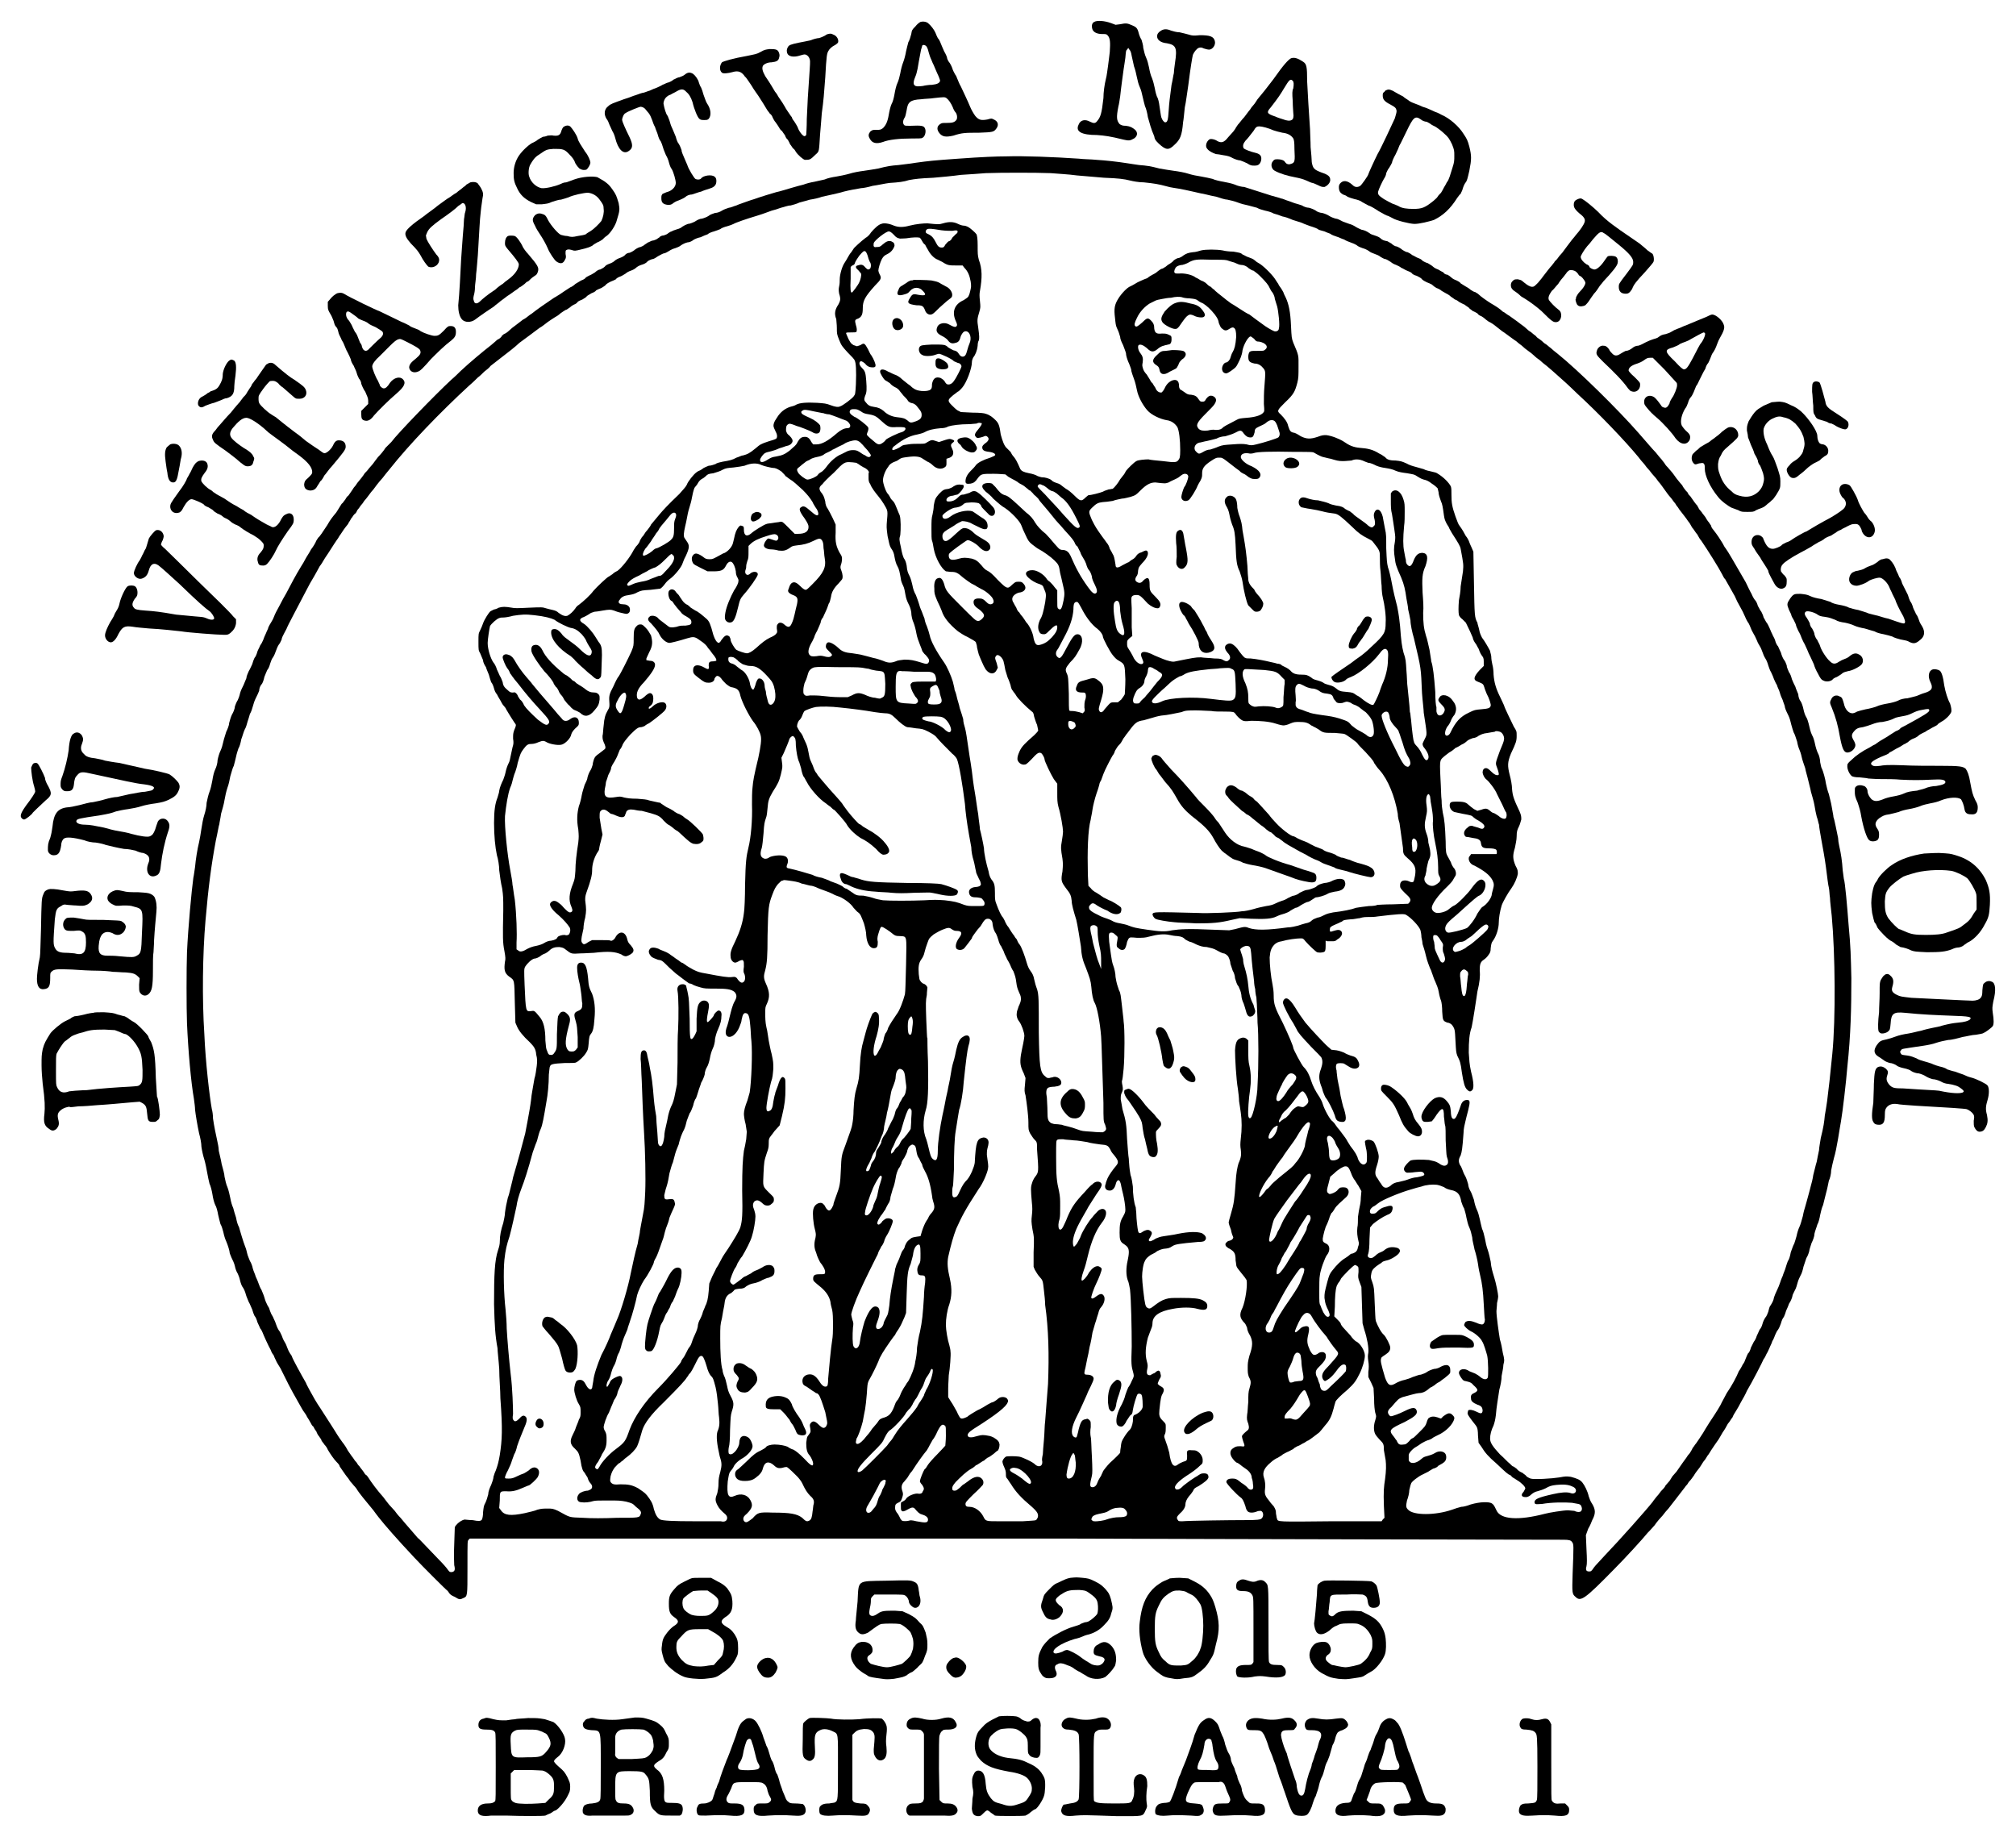 <?xml version="1.0" encoding="UTF-8" standalone="no"?>
<!DOCTYPE svg PUBLIC "-//W3C//DTD SVG 20010904//EN" "http://www.w3.org/TR/2001/REC-SVG-20010904/DTD/svg10.dtd">
<svg version="1.0" xmlns="http://www.w3.org/2000/svg" viewBox="0 0 3493.28 3183.054">
<g transform="translate(10.998,3210.973) scale(1,-1)" fill="#000" stroke="none">
<path d="M1885 3173c-4-2-5-7-3-13 2-5 8-8 17-8 6 0 7 0 9-2 5-5 5-13 4-29-1-7-2-18-3-24-1-6-2-17-4-24-2-8-4-22-4-32-3-27-5-33-11-40-3-4-6-4-12-1-9 5-17 3-20-5-6-12 5-18 32-18 13-1 22-2 46-8 9-2 11-2 18 2 6 4 7 10 2 15-5 4-8 6-16 7-6 0-8 1-11 3-5 6-6 11-2 31 1 3 2 11 3 17 2 19 5 39 6 47 1 5 2 14 3 20 1 11 1 13 3 14l2 3 2-3c2-2 3-5 4-11 1-5 3-13 4-18 2-5 4-14 5-19 1-5 3-13 5-17 2-4 4-12 5-17 1-5 3-12 4-16 2-4 4-12 5-19 2-6 4-15 6-20 1-4 4-10 5-13 1-6 2-7 8-13 12-11 17-12 27-2 10 9 13 16 15 39 1 5 2 17 3 26 2 8 4 26 6 38 4 32 7 49 8 53 2 5 7 11 10 12 3 1 5 1 9-1 3-1 7-2 9-2 6 0 12 8 10 15-2 8-9 10-26 10-10-1-13-1-19 1-4 1-11 3-16 4-5 0-12 2-15 3-7 3-12 3-17 0-5-3-7-6-7-10 0-6 6-11 17-12 16-3 18-8 14-34-1-7-2-15-2-18-1-3-2-12-4-20-3-23-4-30-5-45-1-16-2-20-6-20-2 0-5 4-6 7-1 1-2 8-3 15-1 8-2 15-4 20-2 3-4 11-5 17-1 5-3 13-5 18-2 4-4 12-5 18-1 5-3 13-5 17-2 4-4 12-5 17 0 4-2 11-3 14-2 3-4 8-5 12-2 8-4 10-11 13-9 4-11 4-21 2l-8-1-8 3c-11 4-24 5-29 2z"/>
<path d="M1584 3173c-2-1-6-4-9-8-5-5-6-6-7-13-1-4-3-11-5-14-1-4-3-11-4-16-1-6-3-14-5-19-2-5-4-13-5-19-1-5-3-13-5-17-2-4-4-13-5-19-1-6-3-14-5-17-2-4-4-13-5-19-2-12-5-18-10-23-4-3-5-3-11-3-7 0-7 0-11-3-3-4-4-7-1-12 4-8 11-10 23-6 10 4 28 6 49 6 11 0 18 0 19 1 5 2 7 11 5 16-2 5-5 6-26 5-7 0-8 0-10 1-3 3-3 8 1 14 1 2 2 7 3 12 2 14 6 18 25 19 7 1 17 1 22 2 18 2 19 2 22 0 4-3 8-9 11-16 1-3 3-7 5-9 3-4 3-11 1-13-3-4-7-5-16-5-8 0-9 0-12-2-6-4-6-10-1-16 5-6 11-7 24-4 15 5 21 5 44 5 25 1 26 1 31 8 4 6 2 12-5 15-4 2-4 2-11 0-11-2-15-1-21 6-3 4-7 11-9 16-5 12-10 22-16 35-3 5-5 11-6 13-1 2-2 6-4 8-1 2-4 7-5 11-1 3-4 9-6 11-2 3-3 6-3 7 0 1-2 6-5 11-2 5-5 11-6 14-1 3-3 7-5 9-1 2-3 6-4 9-2 5-8 13-13 17-4 3-10 3-13 2zm10-42c1-1 3-5 4-10 1-4 3-10 5-14 1-3 3-7 4-9 1-3 4-9 6-14 3-6 5-12 5-13-1-4-5-6-14-7-5 0-12-1-16-2-8-1-12-1-14 1-3 2-2 8 1 15 2 4 3 10 4 14 1 7 3 17 6 33 1 3 2 6 2 7 2 2 5 1 7-1z"/>
<path d="M1424 3152c-2 0-4-2-6-3-2-1-6-3-10-4-3 0-10-2-15-4-5-1-14-3-20-4-14-3-17-4-19-8-2-4-2-6-1-10 2-6 11-8 23-4 7 2 7 2 10 1 2-1 4-3 5-5 2-4 2-5 1-21-3-41-4-61-5-85 0-15-1-27-1-28-1-1-2-2-3-2-3 0-10 9-12 16-1 2-4 7-6 10-2 2-4 6-4 7-1 1-3 4-5 7-2 3-5 7-7 11-3 5-4 7-11 17-1 2-4 7-6 9-3 5-8 14-17 27-5 9-6 14-4 18 2 3 8 6 15 6 9 1 12 3 13 8 1 3 1 5 0 8-2 6-5 7-16 7-8-1-9-1-16-5-7-4-10-4-24-7-23-4-40-9-43-11-4-5-5-14 0-18 2-2 11-1 18 1 10 3 16 1 22-8 2-1 6-8 11-15 4-7 10-15 12-18 6-9 12-19 15-24 1-2 4-5 5-7 2-1 4-4 5-7 1-2 3-6 5-8 2-3 5-7 6-9 1-2 3-5 5-6 1-1 3-5 5-7 1-3 3-7 5-8 1-2 3-5 4-8 2-2 4-6 5-7 2-1 4-4 5-6 3-5 13-14 16-14 8 0 9 0 18 9 7 6 6 5 8 35 1 9 2 26 3 37 3 21 4 35 6 62 2 38 3 41 5 45 2 4 6 8 12 11 2 1 4 3 5 4 2 5-2 12-8 14-4 2-5 2-9 1z"/>
<path d="M2226 3110c-5-3-12-10-31-37-9-12-21-27-27-34-2-3-5-8-7-10-2-2-5-6-6-8-2-2-6-8-10-13-4-4-8-10-11-13-2-3-4-6-4-6 0-1-2-3-4-6-3-3-6-7-9-10-7-9-12-11-21-5-4 2-10 3-12 1-5-4-7-12-3-16 3-4 9-7 15-9 2 0 8-1 13-2 7-1 11-2 16-5 4-2 10-4 13-4 3-1 8-3 12-5 6-4 8-4 13-4 6 0 9 2 11 8 2 8-1 12-9 14-9 2-19 6-21 8-2 4-1 8 3 13 4 4 7 8 14 17 4 7 6 8 10 8 5 0 16-3 25-7 3-1 10-3 15-4 9-1 15-4 19-10 1-2 2-5 2-19 1-20 1-23-6-25-3-1-4-1-7 0-2 1-3 3-4 4-1 2-6 4-12 4-4 0-6 0-8-3-5-5-3-14 3-17 9-5 23-9 34-11 10-2 14-3 21-6 4-2 9-4 10-4 1 0 6-2 10-4 6-3 7-3 11-3 5 2 10 7 10 12 0 6-3 9-15 13-13 5-15 7-17 18 0 4-1 16-2 26 0 10-1 24-1 31-2 28-4 63-5 83 0 26-1 30-7 34-9 6-15 8-21 6zm3-39c2-2 2-6 1-13-2-4-2-9-1-22 0-9 1-19 1-21 1-6 0-11-3-12-3-2-9-1-14 1-3 1-10 3-14 5-15 5-16 7-8 16 14 18 17 23 23 33 9 15 11 17 15 13z"/>
<path d="M1176 3082c-2-2-7-4-10-5-3 0-7-3-10-4-2-2-6-4-9-5-2 0-7-3-10-4-3-2-8-4-10-5-3-1-8-3-12-5-4-1-10-4-13-4-4-1-11-4-15-5-5-2-13-5-17-6-19-7-23-8-27-12-7-5-8-14-3-22 2-2 4-7 5-10 2-4 4-9 5-11 2-3 4-8 5-12 5-20 14-29 23-23 8 5 8 11 2 24-8 16-13 28-13 30 0 4 3 11 6 12 4 3 24 11 26 11 3 0 7-2 9-5 1-1 3-4 5-6 3-4 4-7 6-12 1-3 3-9 5-12 1-4 4-10 5-14 1-4 3-9 5-11 1-2 3-7 4-11 1-4 4-10 5-13 2-3 4-8 5-12 1-4 3-10 5-12 3-5 7-19 7-24 0-7-7-14-16-16-2-1-5-2-7-3-2-3-2-3-2-8 0-7 3-10 11-11 5 0 6 0 11 4 3 2 8 4 11 5 2 1 7 3 9 5 2 2 7 4 11 4 4 1 11 4 16 5 4 2 11 4 14 5 7 2 11 5 12 10 1 5 0 9-3 11-5 4-19 2-23-3-1-2-6-3-10-1-2 1-12 17-14 24-2 4-4 10-6 14-1 3-4 8-4 12-1 3-3 8-5 11-2 2-4 8-5 12-1 3-4 9-5 12-2 4-4 9-5 13-1 4-3 8-4 11-3 3-6 14-7 20-1 3 1 9 4 12 1 1 4 4 8 5 3 2 8 4 11 6 7 4 11 4 15 0 6-5 9-10 12-19 3-13 9-27 12-29 2-2 5-2 8-2 4 0 6 0 8 2 5 6 4 17-3 27-2 3-4 10-6 15-1 4-3 10-4 12-2 3-3 6-4 9-1 5-6 12-10 15-5 3-9 3-14-1z"/>
<path d="M2392 3055c-1 0-3-1-4-3-3-2-3-3-3-7 0-6 3-10 13-15 9-5 10-6 11-11 0-3-1-6-3-13-5-11-25-54-30-62-6-12-16-34-16-35 0-2-12-19-14-20-1-1-4-2-6-2-3 0-5 1-8 4-8 7-15 8-20 3-2-2-3-4-3-7 0-7 2-10 7-13 3-1 6-2 8-4 2-1 8-3 12-4 5-1 11-3 13-5 2-1 7-4 11-6 4-1 12-6 18-10 7-4 14-8 16-8 2-1 6-3 8-4 6-4 30-10 38-10 9 0 25 4 34 7 16 8 28 19 40 38 3 4 5 7 6 7 0 1 2 4 3 7 1 4 3 9 5 12 3 3 4 8 7 21 4 20 4 26 0 42-3 11-4 13-10 22-8 13-24 27-38 33-2 1-7 4-11 5-4 2-9 4-11 5-2 1-7 3-11 4-4 2-9 4-12 5-3 1-8 3-11 5-2 2-8 5-11 8-4 2-10 5-13 7-6 4-12 6-15 4zm59-51c2-2 7-4 10-4 2-1 6-3 7-4 1-1 5-3 9-5 3-2 10-7 14-11 8-7 9-9 14-19 4-10 4-11 4-20 0-8 0-11-3-20-2-6-4-13-5-16-1-3-3-8-5-10-1-2-3-6-5-9-1-2-3-6-5-9-2-2-5-5-6-7-1-2-5-5-7-7-15-12-20-14-35-14-11 0-20 1-26 5-2 1-7 3-10 4-4 2-10 5-15 8-9 6-11 8-10 13 1 4 7 17 10 22 2 3 4 7 4 10 1 2 3 7 5 9 2 3 4 7 5 9 0 2 3 9 6 14 3 6 6 13 7 16 2 3 7 14 12 24 12 25 15 28 25 21z"/>
<path d="M967 2992c-2-1-3-2-5-7-2-8-5-10-14-9-3 1-7 0-10 0-2-1-6-2-8-2-2-1-6-3-9-5-2-2-6-4-8-5-6-2-19-14-25-23-6-9-9-20-9-30 0-11 1-16 6-26 5-11 12-18 24-24l9-4 10 0c8 1 11 1 17 4 4 1 11 4 16 4 4 1 10 3 13 4 8 4 27 8 34 8 8-1 15-5 20-12 6-8 7-10 7-16 1-6-1-15-4-21-4-5-13-14-18-17-3-2-7-4-9-6-2-1-7-2-14-3-9-2-11-2-18 0-5 0-10 2-11 2-5 2-17 16-22 25-3 6-4 8-7 10-7 3-11 3-16-1-5-6-5-9 0-18 2-5 6-11 8-14 6-9 11-18 14-25 3-8 12-21 15-23 7-5 12-4 15 3 2 3 2 5 1 10 0 6 0 6 2 7 2 1 4 1 8 0 6-2 6-2 18 1 9 2 14 4 18 6 2 2 7 5 9 6 3 1 6 3 9 5 2 2 5 5 7 6 7 5 16 19 18 28 5 16 5 18 3 29-4 13-4 14-11 24-5 7-7 9-14 14-5 3-10 6-12 7-8 2-26 1-40-4-5-2-11-4-14-5-4 0-8-2-10-3-9-4-26-8-33-7-9 2-18 10-21 20-2 5-1 16 2 21 4 7 8 13 15 17 13 9 13 9 25 10 16 0 19 0 28-10 5-5 8-9 10-15 3-5 5-7 7-9 5-3 8-3 12-2 3 2 7 9 7 12 0 4-4 13-9 19-7 11-12 18-13 23-2 7-10 18-13 21-3 2-6 2-10 0z"/>
<path d="M1732 2940c-16 0-42-1-83-4-43-3-51-4-73-7-11-2-24-3-30-4-13-1-20-2-35-6-6-1-17-3-25-4-8-1-19-3-25-5-7-2-17-4-23-5-7-1-16-3-20-5-5-1-13-3-18-4-6-1-14-3-19-5-5-1-11-3-15-4-3-1-11-3-17-5-7-2-14-4-15-4-4-1-30-9-38-12-3-1-10-3-15-5-5-2-12-4-16-6-4-1-10-4-13-4-3-1-9-3-12-5-3-2-8-4-12-4-3-1-9-3-11-5-3-2-8-4-12-5-4 0-9-3-12-5-4-2-9-4-12-4-3-1-7-3-10-5-3-3-8-4-11-5-3-1-6-2-7-3-2 0-4-2-6-3-2-2-5-3-8-4-2 0-6-1-7-3-2-1-4-3-6-4-1 0-4-2-7-2-3-1-6-3-7-3-2-1-4-3-6-4-2-2-5-3-7-4-2 0-6-2-9-4-2-2-7-5-10-6-3 0-7-2-8-4-2-2-6-4-9-5-3-1-7-3-9-5-2-2-6-4-9-5-3-1-7-3-8-5-2-2-6-4-8-5-3 0-7-3-9-5-2-1-6-4-9-5-2-1-6-3-7-4-1-2-5-4-8-5-3-2-7-4-10-6-2-2-6-5-9-6-8-5-15-10-18-12-2-1-6-4-10-6-15-10-32-22-38-27-3-2-6-4-7-5-1-1-5-4-9-6-4-3-9-7-13-10-3-2-8-6-11-9-2-2-6-5-9-6-2-2-4-3-4-4 0-1-2-2-4-4-3-1-6-4-7-5-2-2-5-4-7-6-13-10-37-30-53-45-3-3-10-10-16-15-28-26-93-93-104-108-1-1-6-6-10-10-3-5-9-12-13-16-3-4-7-9-9-12-2-2-5-6-7-8-2-3-5-6-7-8-3-5-8-11-13-17-1-2-4-6-6-8-1-2-4-6-6-9-2-3-4-6-5-6-1-1-3-4-4-6-2-2-4-6-6-7-1-2-4-6-5-8-2-3-4-7-6-9-5-6-9-11-14-20-7-11-14-21-15-21-1-1-2-3-4-6-1-3-5-10-9-15-3-6-8-13-10-17-2-4-5-9-7-12-11-18-17-30-26-47-3-5-8-14-12-22-4-7-8-15-9-18-1-3-3-7-5-10-2-3-4-7-5-9 0-2-3-7-4-10-2-4-4-9-5-12-1-2-3-7-5-9-1-3-4-8-5-11-1-4-3-9-5-11-1-2-3-7-4-11-2-4-4-9-6-12-1-3-4-8-4-12-1-3-4-9-5-12-2-4-5-10-6-14-1-5-3-10-4-12-2-3-4-8-5-11 0-4-3-11-5-14-2-4-4-11-5-15 0-4-3-11-5-15-1-4-4-12-5-17-1-5-3-12-5-16-2-4-4-11-5-16 0-5-2-12-4-16-2-4-4-12-5-19-1-6-3-15-5-20-2-5-4-14-5-19 0-6-2-15-4-21-2-6-4-17-5-24-1-8-3-18-4-23-3-12-6-31-7-43-1-6-2-15-3-19-3-22-9-85-11-129-1-27-1-97 0-123 2-47 7-103 12-131 1-7 2-15 2-19 1-9 4-27 7-41 2-7 4-17 4-23 1-7 3-16 5-22 2-7 4-17 5-23 1-6 3-15 4-19 2-4 4-12 5-18 1-7 3-15 5-19 2-3 4-11 5-17 1-5 3-12 4-16 2-3 4-10 5-14 1-5 3-12 5-16 3-7 6-17 6-20 0-1 2-5 3-8 2-4 5-10 6-15 1-5 3-10 5-13 1-2 3-7 4-12 1-4 3-10 5-12 2-3 4-8 5-12 1-4 4-10 5-13 2-3 4-9 6-13 1-4 3-9 4-11 2-2 4-7 5-11 2-4 4-9 5-11 2-2 3-5 4-7 1-3 10-23 14-30 1-3 3-7 5-9 1-3 3-7 4-9 1-3 5-9 8-14 12-24 15-31 31-59 3-5 6-11 8-14 2-3 6-8 7-11 2-3 5-8 6-10 1-2 3-6 5-7 1-2 3-6 5-8 1-3 3-7 5-9 1-2 4-5 4-7 1-2 4-5 5-7 2-2 5-6 6-9 4-7 11-17 15-21 1-1 4-4 5-6 0-2 3-5 4-7 2-3 5-7 7-10 2-3 4-5 4-5 0 0 2-3 4-6 3-3 5-6 6-7 0 0 3-3 5-6 4-7 15-20 29-37 2-3 6-8 9-12 11-14 32-38 62-70 14-15 56-57 57-57 0 0 2-2 3-4 2-3 5-5 10-7 8-5 9-5 15-2 7 3 7 3 7 51 0 51 0 47 2 50l2 2 446 0c246 0 514 0 597 0 266-1 845-2 852-2 10 0 13-1 15-4 3-4 3-4 1-55-1-33-1-35 5-40 9-9 16-4 67 48 18 18 51 54 58 63 1 1 7 7 12 13 4 6 11 14 14 17 3 4 7 9 10 12 10 13 18 23 24 31 2 3 5 6 6 8 1 1 3 3 4 5 1 2 3 4 4 5 1 1 3 4 6 8 2 4 7 10 10 14 3 4 6 10 8 12 2 2 4 6 6 9 2 2 4 6 6 9 4 6 8 12 13 19 1 2 5 8 7 12 3 4 7 11 9 15 3 3 6 9 8 11 1 3 4 8 6 11 2 3 6 10 9 16 3 5 8 14 10 19 9 15 27 50 29 55 2 2 4 7 5 9 2 3 4 8 5 10 1 3 4 8 5 12 2 3 4 8 5 11 1 2 3 7 5 9 2 3 4 8 5 11 1 4 3 9 5 11 1 2 3 7 4 11 2 4 4 9 5 12 3 4 6 12 6 14 0 1 2 5 4 9 2 3 4 10 5 14 1 4 4 10 5 12 2 3 4 10 5 15 2 6 4 12 5 15 2 3 4 8 5 12 0 3 3 10 4 14 2 4 5 11 5 16 1 5 4 12 5 16 2 3 4 11 5 17 1 5 3 13 5 17 1 3 3 13 5 20 2 7 4 17 5 22 2 4 4 12 4 18 1 5 3 15 5 22 2 6 5 21 7 33 2 12 4 25 5 30 3 17 9 69 11 94 6 56 7 102 7 154-1 40-1 52-5 95-2 27-6 73-8 77 0 1-1 8-2 15-1 16-3 29-6 42-1 4-2 11-2 14-2 9-6 31-8 36 0 3-2 11-3 18-1 7-4 17-5 22-2 5-4 13-5 18-1 8-5 22-7 26-1 1-2 6-3 11 0 5-2 13-4 16-2 4-4 11-5 16-1 5-3 12-5 15-3 6-4 12-6 20-1 3-2 8-4 11-2 3-4 9-5 14-1 5-3 11-5 14-2 2-4 8-4 12-1 3-4 9-5 13-2 4-5 10-6 13-1 4-3 10-5 12-1 3-4 8-4 12-1 3-3 8-5 10-2 3-4 8-5 12-2 4-4 9-5 11-2 2-4 6-5 10-1 4-4 8-5 11-1 2-3 6-4 9-1 2-3 7-5 10-2 2-4 7-6 10-1 4-3 8-4 10-2 2-4 7-6 10-1 4-3 8-4 9-2 2-5 7-7 12-3 5-7 14-10 20-3 5-8 14-11 19-7 12-20 35-24 40-2 2-4 7-6 10-3 5-8 13-16 23-2 2-3 5-3 6 0 0-2 3-4 6-2 2-5 7-6 9-2 3-5 6-6 8-1 1-3 4-5 6-1 3-3 5-3 6-1 1-3 3-5 6-2 3-5 7-7 10-2 2-4 4-4 5 0 1-2 3-4 5-2 3-5 6-6 9-2 2-6 7-10 12-3 4-7 10-9 12-2 2-5 6-6 7-1 1-4 4-5 6-1 2-4 5-6 8-2 2-6 7-10 12-6 6-15 17-30 34-35 40-105 109-140 137-4 3-10 8-12 10-3 2-7 6-9 7-2 1-4 3-4 3-1 1-3 3-6 5-3 2-6 4-6 5 0 0-2 2-5 4-2 2-6 5-8 6-2 2-6 5-8 7-3 2-8 6-12 9-4 3-10 7-14 10-4 2-8 6-11 7-5 5-13 10-20 14-8 5-18 12-22 16-2 2-5 3-6 4-2 0-5 2-8 4-2 2-7 5-9 6-2 1-6 4-8 5-1 2-5 4-7 5-3 1-7 3-9 5-2 2-5 4-7 5-3 0-6 2-7 4-2 1-6 3-9 5-3 1-7 3-9 5-2 2-6 4-9 6-4 1-7 3-9 4-1 2-5 4-8 5-3 1-7 4-10 5-2 2-6 4-8 5-3 0-7 3-9 4-2 2-7 5-10 6-3 0-7 3-9 5-2 1-5 3-7 4-6 1-9 2-13 6-3 2-6 3-9 4-3 1-7 2-9 4-6 4-9 5-14 6-2 1-7 3-10 5-3 2-7 4-11 5-3 1-8 3-11 4-4 2-9 5-12 5-4 1-9 3-12 5-3 2-8 4-12 5-3 0-9 2-11 4-3 2-8 4-12 5-4 0-9 2-12 4-3 1-9 3-13 4-5 2-11 4-14 5-3 1-7 3-9 3-2 1-10 3-17 5-31 10-41 13-47 15-4 0-12 2-16 4-5 2-14 4-20 5-6 1-15 3-19 5-4 1-13 3-19 4-7 1-17 3-23 5-6 2-17 4-25 5-8 1-19 3-25 4-15 4-22 5-35 6-6 1-15 2-20 3-19 3-38 5-54 6-9 1-23 1-30 2-44 3-96 5-127 4zm77-29c11-1 32-2 46-4 13-1 35-3 47-4 25-1 34-2 46-5 4-1 14-3 23-3 19-2 25-3 40-7 6-2 16-3 21-4 5-1 16-3 24-5 8-2 18-4 23-5 4-1 12-3 18-4 6-2 15-5 19-5 5-1 13-3 18-5 5-2 13-4 18-5 4-1 11-3 15-4 3-2 10-4 14-5 5-1 12-3 15-5 4-1 10-3 15-5 5-1 11-3 13-4 2-1 7-3 11-4 4-1 10-3 14-5 3-1 10-4 14-5 3-1 9-3 11-5 2-1 7-2 10-3 2-1 7-3 10-4 2-2 8-4 11-5 4-1 9-4 13-5 3-2 8-4 11-5 3-1 8-3 11-5 2-2 7-4 10-5 4-1 8-3 11-5 2-2 7-4 10-5 3-1 8-3 10-5 2-1 6-4 9-4 3-1 7-4 9-5 2-2 6-4 9-5 2-1 7-3 9-5 3-1 7-4 10-5 3-1 7-3 8-4 1-2 5-4 9-5 4-2 8-4 9-6 2-2 6-4 8-5 3-1 7-3 9-4 2-2 6-5 8-6 3-1 7-3 9-5 2-1 5-3 7-4 2-1 6-3 9-6 3-2 6-4 7-5 1 0 5-2 7-4 2-1 7-4 10-5 2-2 6-4 7-5 1-2 5-4 7-6 3-1 6-3 8-4 1-2 4-4 7-5 2-1 6-4 8-6 3-2 5-4 6-4 0 0 4-2 8-5 4-3 10-8 14-11 5-3 11-8 14-10 3-2 8-6 10-7 2-2 6-5 10-8 3-3 8-7 11-9 3-2 8-6 10-8 3-3 7-6 10-8 3-3 8-7 12-10 12-10 26-23 34-30 2-2 12-11 20-19 36-33 82-81 105-109 3-4 7-9 10-12 2-3 6-8 9-11 3-4 7-9 10-12 2-2 5-7 7-9 2-2 6-8 9-12 3-4 7-10 9-12 2-2 5-6 7-9 2-2 4-5 5-7 1-1 4-5 5-7 6-8 12-15 15-20 2-2 5-7 7-11 3-3 6-9 9-12 2-4 5-9 7-11 11-16 31-48 36-58 2-4 4-8 5-8 1-2 7-12 17-30 2-5 6-13 9-18 3-5 7-13 9-18 2-5 5-10 6-11 1-2 3-6 4-9 1-3 4-8 5-10 2-3 4-8 5-10 1-3 3-7 5-10 2-3 4-8 5-11 1-3 3-8 5-11 2-3 4-8 5-12 1-3 3-9 5-12 2-4 4-9 5-12 1-2 3-7 5-10 1-4 4-9 5-13 1-4 3-9 5-13 1-4 4-10 4-13 1-4 4-10 6-14 2-4 4-11 5-16 1-4 3-10 4-13 2-3 4-10 6-16 1-6 3-12 4-14 1-2 3-8 4-13 1-5 4-13 6-19 1-6 4-15 5-20 1-5 4-15 5-21 2-7 5-17 6-23 1-7 3-16 4-20 2-5 3-12 4-14 0-3 2-15 4-26 2-11 6-32 8-48 2-16 4-32 5-35 1-4 1-12 2-18 0-6 2-20 3-31 6-65 7-179 1-239-4-40-6-59-9-82-1-8-3-19-4-25-1-11-2-19-7-39-1-7-3-17-3-21-1-5-3-14-4-20-2-6-4-16-6-23-1-7-3-15-4-18-1-4-3-12-5-19-2-7-4-15-5-18-1-3-3-10-4-16-2-7-4-15-6-19-2-4-4-11-5-16-1-4-3-10-4-13-2-3-4-10-6-15-1-6-3-13-5-15-1-3-3-8-4-12-1-4-4-10-5-14-2-4-4-10-5-13-1-3-3-8-5-12-2-4-4-9-5-12-1-6-3-9-6-14-2-2-3-7-4-11-1-3-3-8-5-10-2-3-4-7-5-11-1-4-3-8-5-10-1-2-3-7-5-11-1-4-4-9-5-10-1-2-3-6-5-10-1-4-3-9-5-10-1-2-3-6-4-9-1-3-3-8-5-10-1-2-4-8-7-12-4-10-12-25-21-38-3-6-7-13-8-15-3-7-10-18-22-36-5-8-10-16-11-18-3-5-10-15-12-18-2-2-4-6-6-8-1-3-4-7-5-9-2-2-5-6-6-8-3-4-6-8-17-24-2-2-5-6-7-8-1-2-4-6-5-8-2-2-5-6-7-8-1-3-5-7-8-10-2-3-6-8-8-10-2-3-5-6-6-8-10-13-58-67-83-93-8-9-17-18-19-21-4-6-5-7-8-7-5 0-7 2-5 9 1 4 1 12 0 30l-1 24 4 11c3 5 6 12 7 15 6 11 6 18 0 28-3 4-5 10-6 13-2 9-7 19-11 24-4 5-9 7-20 10-8 1-9 1-20-1-12-2-44-4-50-2-2 1-5 2-7 4-1 2-5 4-7 6-3 1-8 4-10 7-3 2-5 4-6 4-1 0-3 2-6 5-3 2-10 10-17 16-12 13-17 20-17 27 0 7 2 15 6 23 2 6 3 10 4 18 1 14 4 30 6 44 2 7 4 17 4 24 1 6 3 14 3 19 2 8 2 9-1 21-1 7-3 17-5 23-2 12-6 40-6 49 0 3 1 9 1 14 1 4 2 9 2 12 0 4-4 24-7 33-3 10-5 16-6 27-1 5-3 14-5 20-2 5-4 14-5 20-1 5-3 13-5 17-1 4-3 12-4 17-1 5-3 12-5 16-2 4-4 11-5 17-2 5-4 12-6 15-2 3-4 9-4 12-1 4-3 10-5 14-2 3-4 8-5 11-1 2-2 6-4 8-3 6-3 10 1 17 2 6 3 11 5 39 0 7 2 15 3 19 1 4 3 13 5 20 4 16 3 18-2 18-5 0-9-3-11-10-3-9-7-19-9-21-2-3-5-2-6 0-1 1-2 6-2 11-1 10-2 12-7 18-6 7-12 9-21 5-9-5-23-23-23-32 0-3 1-5 2-7 2-2 3-2 8-2 3 0 6 1 8 1 1 1 5 6 8 11 10 14 13 14 13-3 1-6 1-12 2-15 1-2 1-14 1-26 1-16 1-24 2-28 3-8 3-13-1-15-3-2-7-1-14 4-5 3-8 3-16 5-13 1-27 1-32-1-3-2-10-9-11-13-1-3 1-7 5-8 2 0 8 0 14 1 10 1 11 1 13 0 2-1 3-3 3-4 0-2-3-3-13-5-4 0-11-2-16-4-5-2-12-3-15-4-7-1-11-3-15-7-7-5-12-4-16 4-2 2-4 6-6 9-5 6-5 11-1 23 2 6 3 12 3 15 0 6-6 23-9 26-4 3-10 4-13 2-3-1-2-3 0-14 2-6 2-21 1-24-4-7-11-4-15 6-1 5-5 12-13 22-1 2-4 6-5 8-2 4-4 7-14 20-2 2-5 6-7 9-1 2-4 5-5 6-4 2-14 20-17 30-1 4-4 9-5 11-8 12-12 20-15 29-3 10-7 18-13 24-4 4-18 31-18 33 0 3-8 22-18 43-14 27-16 33-16 48 0 7-1 14-2 19-3 14-5 35-5 47 1 12 3 17 9 23 4 3 6 4 12 5 10 3 26 5 32 5 5 0 5 0 9-5 6-7 18-18 20-19 3-1 10-1 13 1 1 1 2 2 2 10l0 9 3-1c2 0 6 0 8 0 4 0 6 0 9 3 9 5 11 13 5 16-3 1-4 1-11-1-3-1-6-2-6-1-1 0-1 5 0 7 2 2 6 4 11 6 3 1 6 3 9 4 3 3 5 3 15 4 6 0 13 2 16 2 3 1 7 2 13 2 6 0 13 0 18 1 33 4 46 5 49 3 9-5 22-19 25-26 1-3 2-9 2-13 1-4 2-10 2-12 1-3 4-12 6-21 2-9 6-18 7-21 2-3 3-8 4-10 1-3 3-9 5-13 2-5 5-11 6-18 1-6 3-13 4-15 1-3 2-11 2-19 1-15 1-16 9-19 3 0 6-2 8-4 5-7 5-8 6-28 1-18 1-19 3-25 5-10 6-13 8-29 3-19 5-26 9-30 4-4 6-4 9-1 3 3 3 13-2 32-3 14-3 19-4 33 0 20 1 33 5 44 1 5 3 16 5 29 2 12 4 27 5 33 4 16 5 27 4 36 0 11 1 15 7 19 3 2 6 5 8 8 3 4 4 6 4 12 1 7 1 9 4 13 6 8 10 22 10 31 0 8 2 20 5 30 2 6 11 22 17 30 5 7 10 18 11 25 0 5 0 7-4 14-5 12-5 18-1 31 1 6 3 13 3 20 0 8 1 11 4 17 2 4 3 9 4 12 0 5 0 7-3 14-10 21-12 27-13 39 0 6-2 17-4 24-4 16-4 22 2 37 9 19 10 22 10 31 0 8 0 8-5 16-5 11-15 30-17 37-1 2-4 9-7 15-7 14-10 25-11 38 0 6-1 14-2 17-1 4-2 10-2 14 0 3-2 8-2 10-3 6-10 18-14 23-2 4-4 8-5 14-1 5-3 10-3 12-5 9-5 12-6 69l-1 54-3 7c-2 4-4 9-5 12-1 2-3 6-5 8-1 2-4 7-5 9-1 2-4 6-6 9-2 2-4 8-7 16-6 17-7 24-7 37 0 7 0 12-1 15-3 6-12 16-24 23-1 1-6 2-10 3-4 1-10 2-13 4-4 1-10 3-14 4-4 1-11 3-16 6-9 4-10 4-19 5-11 0-15 2-18 6-1 0-5 4-10 6-11 7-20 9-34 10-11 1-18 4-28 11-8 5-21 10-30 11-5 0-7 0-15-3-12-4-19-4-29 1-3 2-8 5-11 6-7 1-8 3-11 12-1 6-6 13-13 20-7 6-6 7 8 21 15 14 17 19 21 34 2 8 2 12 2 28 0 19 1 18-9 41-3 8-3 9-4 29-1 25-4 38-9 49-2 4-4 8-4 9 0 0-2 4-4 7-3 4-5 7-5 8 0 0-3 4-6 9-7 10-22 24-28 27-2 1-5 3-7 5-2 2-7 4-10 5-4 1-8 4-11 5-3 3-5 3-16 5-6 0-15 1-18 2-11 2-30 2-38 0-3-1-10-3-14-3-8-1-11-2-17-6-2-2-5-3-7-4-3 0-6-2-9-4-2-3-6-5-7-6-2-1-5-3-7-5-3-2-6-4-8-4-1-1-5-3-7-5-2-2-6-4-8-5-2-1-7-4-9-6-3-1-8-3-10-4-2-1-7-3-10-5-3-2-7-4-9-5-6-2-16-13-21-21-7-11-8-18-6-34 1-9 1-13 4-19 2-4 4-10 5-14 0-4 3-10 5-14 1-3 4-10 5-14 0-4 2-10 4-15 2-4 4-10 5-13 0-4 3-11 5-17 2-5 4-14 5-19 2-11 10-26 18-35 7-8 22-15 33-17 9-1 15-6 19-12 3-6 5-22 5-40 0-13-1-14-3-17-3-4-5-5-27-2-11 1-22 2-25 3-6 0-18-1-21-3-4-2-15-13-18-17-1-2-3-6-5-8-2-3-5-6-6-8-2-4-9-13-12-15-2 0-4-1-7-1-2-1-7-2-10-4-5-2-20-6-25-6 0 0-3-2-5-4-7-7-9-7-19 3-5 5-11 10-15 12-4 3-7 5-8 6-1 1-4 3-8 4-3 1-8 3-9 5-4 3-11 5-17 5-1 0-4 1-7 2-3 2-9 4-15 5-10 2-13 4-15 7-6 14-8 17-11 21-3 3-5 7-6 9-1 1-4 4-6 6-5 4-8 13-11 24-2 16-4 20-9 25-5 5-10 9-17 11-2 1-10 2-23 2l-20 1-6 3c-3 2-7 6-10 9-7 7-7 9 0 15 3 3 8 6 10 8 3 1 6 5 8 7 8 9 17 34 17 44 0 3 1 6 2 8 4 5 7 12 8 21 0 4 1 8 2 9 1 4 1 8-1 22-2 13-2 15 2 28 2 7 2 8 1 18-1 9-1 13 0 18 4 23 4 38-2 54-2 8-2 10-2 25 0 11-1 17-2 19-2 3-11 11-15 13-2 1-5 2-7 2-2 0-6 1-10 3-8 4-16 4-26 1-7-2-8-2-27 0-7 0-19-1-31-4-11-3-19-3-27 0-9 4-18 5-22 3-5-1-13-9-18-15-1-2-5-7-9-9-8-6-21-18-21-19 0 0-2-3-4-6-2-2-5-7-6-9-1-2-4-7-6-10-4-6-8-20-8-28 0-3 0-8-1-12-1-5-1-7 0-13 3-9 2-12-1-18-6-9-8-16-4-26 0-3 1-9 1-15 0-10 0-11 4-21 4-10 5-11 15-22 6-6 12-12 12-14 2-3 3-17 2-41-1-17-1-17-4-21-3-4-19-16-23-17-4-2-9-1-17 2-8 3-10 3-23 4-19 1-30 0-36-3-3-2-7-3-11-4-9-3-17-9-23-19-5-7-7-13-5-17 0-1 2-4 3-7 3-5 3-10 1-12-1-1-7-3-14-5-12-4-14-5-22-12-11-9-14-10-21-12-3 0-8-3-12-4-7-4-12-5-24-7-4-1-10-2-12-4-3-1-8-3-12-3-3-1-7-3-9-4-1-1-4-3-6-4-3-1-6-3-7-4-4-3-14-15-16-21-2-4-6-8-13-16-20-19-29-29-34-35-8-10-12-14-15-18-1-3-4-6-6-9-2-2-5-6-6-8-1-2-3-4-4-5 0-1-3-4-4-8-2-4-5-7-6-8-1-2-3-4-4-6-7-14-22-32-28-36-2-1-6-3-9-6-3-2-6-4-6-4-2 0-21-18-27-25-5-7-17-18-25-24-2-1-5-4-6-6-4-6-10-11-14-13-4-1-8 0-15 5-3 3-6 4-10 5-4 1-9 2-12 3-6 2-7 2-30 1-19-1-25-1-29 0-12 2-16 2-23 0-3-2-7-3-8-3-2-1-4-2-6-3-3-2-11-15-13-21-1-3-3-8-5-12-3-6-3-6-3-20 0-14 0-15 3-20 1-3 4-9 5-12 0-4 3-9 5-12 1-4 4-10 5-13 1-4 3-10 4-13 2-2 4-7 5-11 1-4 3-8 5-10 1-2 3-6 5-9 2-3 4-8 6-10 2-2 5-6 5-7 2-3 5-9 15-24 3-3 2-5-1-12-2-6-2-7-2-15 1-6 1-9-1-15-1-4-2-10-3-14-1-5-2-11-4-14-2-4-4-10-5-15-1-5-3-10-4-13-3-6-6-13-7-19 0-3-2-8-3-12-4-10-6-22-6-44 0-22 2-42 5-56 2-6 4-18 4-26 1-9 3-23 5-31 2-14 2-16 2-39-1-47-1-55 2-70 2-11 2-14 1-18-2-14-1-20 7-26 10-7 9-5 10-45l1-35 3-7c3-7 10-16 22-27 4-4 8-9 8-10 1-1 3-7 3-11 2-8 2-11 1-20-1-7-2-16-4-22-2-13-5-26-6-38-1-8-3-21-10-57-3-12-13-49-21-76-1-6-4-16-5-21-1-5-3-12-4-14-2-8-4-18-5-26 0-5-2-13-3-18-4-12-6-22-6-32 0-5-1-9-3-15-6-18-7-42-7-94 1-37 2-54 6-76 0-5 2-21 3-36 0-15 2-38 2-51 4-54 3-72-1-98-2-12-4-19-7-27-1-2-3-7-4-11 0-4-3-11-4-14-2-4-5-11-5-16-1-4-3-11-5-15-3-5-3-8-4-16 0-6-1-11-2-13-2-3-6-3-16-1-6 0-12 1-14 1-5-1-11-5-15-10l-2-3-1-30c-1-20 0-32 0-36 2-8 1-11-4-12-4 0-4 0-7 4-2 3-8 10-15 17-7 7-17 18-23 24-6 6-12 13-14 14-4 5-22 25-30 35-4 4-8 9-10 12-3 3-7 8-10 11-3 4-8 10-10 13-10 11-21 26-26 34-2 3-4 5-5 5 0 0-2 3-4 6-2 3-5 6-6 8-1 1-3 3-4 5-1 2-3 4-4 5-1 1-3 5-5 7-2 3-5 7-7 10-1 2-3 5-4 7-1 1-3 5-5 7-3 4-8 11-14 21-2 3-5 8-7 11-4 6-7 11-18 28-7 10-13 21-19 32-2 4-5 9-6 12-7 12-24 43-24 45 0 0-1 3-3 5-2 3-4 7-5 10-1 3-3 8-5 11-2 3-4 8-5 11-1 2-3 7-5 9-2 3-4 8-5 11-1 4-4 9-5 12-2 3-4 7-5 10-1 3-2 7-4 9-3 6-4 8-6 15-1 4-4 10-5 13-2 3-4 8-5 11-1 3-3 8-5 12-1 4-4 10-5 14-1 5-3 10-5 13-1 3-4 9-5 14-1 5-3 11-4 13-1 2-3 9-5 15-2 6-4 14-5 17-2 3-4 10-5 16-2 6-4 13-5 17-2 4-4 11-5 17-1 5-3 14-5 19-2 4-4 13-5 18 0 4-3 15-5 22-1 7-4 18-5 23 0 6-2 14-3 19-2 9-5 23-7 37 0 6-1 13-2 16-4 22-11 82-13 130-4 61-3 139 2 197 5 58 10 96 18 139 3 13 5 26 6 28 0 2 2 10 3 18 2 7 5 17 6 24 1 6 3 15 5 21 2 5 4 14 5 20 2 6 4 15 6 18 1 4 3 11 4 16 1 5 3 11 4 14 2 3 4 10 5 16 2 5 4 13 6 17 2 3 4 10 5 14 1 3 3 9 4 13 2 3 4 9 5 13 1 4 3 10 5 14 2 4 5 10 6 13 0 4 2 9 4 11 2 2 4 8 5 13 2 5 4 10 5 12 2 2 4 7 5 11 1 3 3 9 5 11 2 3 4 8 5 11 1 3 3 8 5 11 2 2 4 7 5 9 0 3 3 8 5 12 2 4 4 7 4 8 0 1 19 37 30 58 2 4 7 13 10 19 12 20 14 25 17 30 2 2 6 9 9 14 7 10 16 25 21 32 2 2 4 7 6 9 3 5 8 12 13 18 1 3 4 6 5 9 2 2 4 6 6 8 2 1 4 4 5 7 2 2 4 5 6 8 2 2 5 6 6 8 2 2 5 6 8 10 2 3 6 8 8 10 3 4 7 10 16 20 2 3 8 10 12 15 34 43 88 99 138 145 6 5 13 12 15 14 3 2 8 7 11 10 4 3 9 7 11 10 4 3 13 10 36 28 5 4 11 9 14 12 7 5 23 17 35 26 4 2 10 7 14 10 4 3 9 6 12 8 2 1 7 4 10 7 3 2 7 5 9 6 2 0 5 3 7 4 2 2 5 4 7 5 3 1 6 3 7 5 1 1 5 3 8 4 3 2 7 4 8 6 1 1 5 3 8 5 3 1 7 3 8 5 2 1 6 3 9 4 3 2 7 4 8 6 2 2 6 4 8 5 3 1 7 3 9 4 1 2 5 4 8 5 3 1 7 4 9 5 2 2 6 4 9 5 3 1 7 3 9 5 2 2 6 4 9 5 4 1 8 3 10 5 1 2 6 4 9 5 3 0 7 3 10 5 2 1 7 4 10 5 3 0 7 3 9 4 3 2 7 4 11 5 3 1 8 3 10 5 3 2 7 4 11 5 3 0 8 2 10 4 3 2 8 4 13 5 4 2 9 4 12 5 2 2 7 4 11 5 3 1 9 3 11 4 2 2 8 4 12 5 4 1 9 3 11 4 3 2 23 9 40 14 6 2 13 4 15 5 3 1 8 3 11 4 4 1 11 3 16 5 5 1 12 4 17 4 4 1 11 3 15 5 3 1 12 3 18 5 7 1 16 3 21 5 5 1 13 3 18 4 4 1 14 3 20 5 12 3 19 4 30 6 4 0 13 2 20 4 8 1 21 4 29 5 16 1 25 2 34 5 11 2 19 3 42 4 12 1 34 3 48 5 14 1 33 2 43 3 26 1 88 1 112 0zm-189-99c8-1 14-1 19-1 6 1 8 1 9 0 1-2 0-4-3-6-1-1-4-4-6-6-1-3-4-6-6-6-2-1-4-4-6-6-2-4-3-5-6-5-5 0-7 2-11 10-3 6-6 10-12 13-4 2-5 2-5 5 0 1 1 3 3 4 3 1 6 1 24-2zm-82-8c3-4 7-6 9-6 1-1 7 0 12 0 12 2 21 2 24 1 1-1 3-4 4-6 1-2 3-5 5-6 1-2 3-6 5-9 4-8 11-15 17-17 2-1 6-3 8-4 9-6 12-6 24-6l11 0 3-4c6-6 9-13 11-24 1-8 1-9-1-17-1-5-3-9-4-10-1-1-4-3-7-5-16-7-21-20-14-36 2-4 3-8 2-8-1-4-5-3-14 2-7 4-18 2-20-5-3-7 0-11 8-15 4-2 7-4 10-7 4-6 8-7 14-5 5 1 7 4 9 12 3 6 5 8 9 8 7-1 10-12 6-21-1-2-3-8-4-12-2-8-4-11-8-11-2 0-4 1-6 4-3 5-5 6-10 7-2 1-6 3-9 5-5 5-7 5-28 5-17-1-20-1-22-5-2-4 0-11 5-13 4-3 17-2 22 0 3 1 6 2 7 2 3 0 23-9 26-13 2-1 5-2 7-3 3 0 6-3 6-6 0-2-9-20-13-25-3-5-8-7-11-6-2 0-4 3-5 5-2 3-4 4-7 6-9 3-13-1-15-10 0-8-1-9-4-11-7-3-22-2-28 3-2 1-5 4-6 5-2 1-8 6-13 10-6 6-11 8-14 9-3 1-8 4-11 5-8 5-14 5-14 0 0-3 6-13 9-15 2-1 5-3 8-5 2-3 7-6 9-7 3-1 6-4 7-5 1-2 5-6 7-9 3-3 7-7 8-9 1-2 3-3 5-4 6-1 9-3 14-10 4-5 5-7 5-11 0-5-2-8-10-11-8-3-10-3-14 1-5 4-8 5-18 6-10 1-18 5-24 11-5 4-9 6-17 7-7 1-10 3-13 7-4 4-4 6-2 12 3 6 3 12 2 26-1 14-2 17-7 22-4 4-6 8-4 11 2 2 4 1 9-3 2-3 5-5 8-6 5-1 10-1 10 2 1 2-3 12-7 18-2 2-4 7-6 11-6 11-7 11-13 7l-6-2-6 2c-5 3-5 4-9 11-2 5-4 9-4 10 1 1 3 1 9 1 5 0 8 0 9 1 1 2 1 6-1 12-2 8-2 9 4 11 6 3 8 7 8 18 0 13 4 20 21 39 11 11 12 13 8 20-1 2-2 5-2 6 0 4 3 14 6 20 3 5 4 6 10 9 6 3 10 8 12 14 0 4-1 6-6 8-5 1-8 0-15-6-4-4-6-4-10-4-5-1-6 1-5 7 2 5 21 20 26 20 2 0 4-1 9-6zm-49-29c1-1 3-5 4-9 1-4 3-9 4-10 2-4 1-10-1-11-3-2-4-1-8 3-4 5-7 5-13 3-4-1-4-4 1-8 2-2 4-5 5-6 1-3-1-11-3-15-2-5-12-18-13-18-2 0-3 5-2 24 0 11 0 20 0 20 0 1 2 2 3 3 3 1 4 2 5 6 1 2 4 7 7 11 7 8 8 9 11 7zm626-15c3-1 9-3 13-4 4-2 9-4 11-4 5 0 10-2 14-6 3-2 6-4 8-4 1-1 6-4 11-9 11-11 15-16 17-21 1-2 3-6 5-8 2-3 4-8 4-11 1-4 3-9 4-13 2-7 5-33 3-38 0-4-4-6-8-5-5 2-15 8-20 12-7 5-18 13-23 17-3 1-11 6-17 10-6 4-14 9-16 10-2 2-7 5-9 7-10 8-18 14-19 16-2 1-4 3-6 5-3 1-6 4-8 6-2 2-6 4-9 5-2 1-6 4-9 5-6 5-20 8-29 7-6 0-7 0-8 2-1 2 1 8 4 10 1 1 6 3 10 3 4 1 9 3 12 5 8 4 12 5 37 4 13 0 25 0 28-1zm-78-64c2-1 8-2 13-2 9-1 11-1 15-4 2-2 7-4 9-5 6-4 12-9 20-19 5-7 6-9 7-15 2-5 3-7 5-9 5-4 7-5 13-1 5 3 6 3 8 2 3-2 4-6 4-16-1-14-3-21-6-26-2-3-3-7-4-10-1-4-5-8-7-8-1 0-3-1-4-2-6-7-4-17 4-17 1 0 5 2 9 5 7 5 8 6 11 12 4 8 7 14 8 23 2 10 10 24 14 24 1 0 3-2 6-4 3-4 4-5 9-5 11-2 17-9 10-14-2-2-3-2-13-2-11 0-11 0-14-2-1-2-2-4-2-8 0-8 2-10 11-12 6 0 11-3 15-8 4-5 4-6 2-31-1-11-1-22-1-31 1-12 1-13-1-15-4-5-15-8-29-9-11-1-13-1-18-4-15-8-22-11-24-14-4-3-7-3-13-3-2 1-8 0-12-1-8-1-13 0-16 3-5 6-4 10 12 26 7 7 14 14 15 16 5 7 4 12-3 15-4 1-7 0-11-5-2-4-3-5-6-5-4 0-4 0-7 4-3 5-6 7-13 8-5 0-7 1-11 4-3 2-7 5-8 5-1 2-2 3-2 6 0 9-4 12-11 10-6-2-11-7-14-14-2-4-4-6-5-7-4-1-9 2-11 8-2 3-4 6-5 8-2 1-4 5-5 7-1 2-4 6-5 8-2 2-5 6-6 9-2 6-2 7-1 12 1 7 0 11-4 16-4 5-5 12-3 14 3 2 8 0 14-5 8-8 12-8 21 0 3 2 7 4 9 4 1 1 5 1 7 2 4 0 6 3 6 9 0 5 0 6-5 8-4 2-6 2-12 2-9-1-12 1-13 9 0 7-2 10-6 14-5 5-7 4-15-4-8-7-10-8-12-6-2 2-1 6 3 14 5 11 14 20 22 25 4 2 8 4 10 5 2 1 6 2 12 3 5 1 11 2 15 2 8 2 15 2 19 1zm-556-198c4-3 7-4 14-5 11-2 13-4 23-13 10-9 13-10 25-9 12 0 15 0 15-3 0-2-3-5-7-6-5-1-26-11-27-13 0 0-2-3-5-5-7-5-9-4-19 5-5 4-9 8-9 9 0 1 1 4 2 6 1 4 1 5 0 7-2 3-18 16-24 18-3 2-6 4-7 6-1 2-1 2 0 5 2 2 3 2 8 2 4 0 6-1 11-4zm-81 0c6-1 14-3 16-3 2-1 7-2 10-2 3-1 9-3 14-5 5-2 10-4 13-5 4-1 7-4 9-8 1-4-1-6-5-6-5 0-11-3-17-8-16-14-27-20-36-20l-6 0-3 4c-3 6-6 9-11 9-6 0-9-2-13-9-1-3-4-6-5-7-2-2-6-5-9-8-8-6-12-8-23-10-7-1-9-2-14-5-9-6-14-6-14-1 0 3 6 11 9 12 1 1 6 2 10 3 4 1 10 3 14 5 4 1 9 3 12 4 6 1 9 3 11 7 1 3 0 6-5 11-4 3-5 5-6 9 0 5 0 9 4 11 2 1 2 1 6 0 3-1 6-2 8-3 5-1 25-9 28-11 4-3 10-3 12 0 2 3 2 8 1 12-3 4-9 9-18 13-9 4-13 6-14 8-1 2-1 3 1 4 3 3 7 2 21-1zm798-17c2-2 3-5 4-7 1-3 2-6 3-9 2-5 2-9-1-12-3-2-25-9-38-12-8-2-10-2-17 0-6 1-12 1-24 0-15-1-17-1-25-4-4-2-11-4-14-5-4 0-9-2-12-4-7-4-8-4-12 0-6 5-3 14 5 16 2 0 8 2 14 3 5 1 12 3 16 4 3 2 10 4 15 4 6 2 11 3 17 6 9 5 11 5 15-1 4-5 7-7 12-7 4 0 5 2 7 9 0 6 2 7 8 10 2 1 7 3 10 5 6 5 8 6 12 6 2 0 4-1 5-2zm-509-3c3 0 0-5-5-11-6-7-7-10-4-13 2-3 5-2 12 0 5 2 5 2 7 1 4-3 4-6 0-10-7-5-8-7-8-9 0-5 3-7 12-8 8-1 12-4 10-6 0-1-4-2-8-4-13-4-22-9-25-13-2-3-6-7-9-10-6-6-9-12-9-18 0-4 2-5 9-4 5 1 8 3 12 9 6 8 7 8 28 8 9 0 18-1 20-1 1-1 3-2 5-4 2-1 5-3 7-4 2-1 6-3 9-5 2-2 6-4 8-5 2-1 5-3 7-5 3-2 5-5 7-5 1-1 3-3 5-5 1-2 4-4 5-5 1-1 3-3 4-4 1-2 4-6 6-8 4-5 8-9 20-24 6-8 10-11 20-23 12-13 15-17 17-21 1-3 3-6 5-7 1-2 3-6 5-10 1-4 4-8 5-10 2-3 4-7 5-10 1-4 3-9 5-11 2-2 4-7 5-11 0-4 3-10 5-14 4-8 5-13 2-15-3-2-7 1-14 11-13 18-21 33-30 54-3 6-6 9-12 10-2 0-4 0-6 1-1 0-5 4-10 10-5 6-11 13-15 17-8 6-15 14-18 19-4 7-9 13-16 18-3 3-10 9-14 13-13 12-18 16-23 17-6 2-9 5-16 14-2 2-5 5-6 6-5 2-14 1-16-2-2-3-1-6 5-12 4-3 10-8 13-12 10-9 16-14 20-16 12-8 27-24 29-31 1-3 4-10 7-16 4-9 6-12 11-16 4-3 9-7 11-8 8-4 22-14 28-20 7-7 8-8 10-22 1-4 3-12 4-17 4-16 4-19 2-30-3-15-5-19-10-14-1 2-1 4-1 16l0 15-5 6c-2 3-6 7-8 9-2 1-5 4-6 6-5 7-16 14-24 14-11 0-15-6-7-13 4-4 12-9 19-11 5-2 6-2 8-8 4-9 4-10 2-24-3-16-5-24-9-30-3-7-4-13-2-19 2-5 4-6 9-6 3 0 4 1 9 6 9 9 14 12 14 7 0-6-2-10-9-18-6-6-8-8-14-11-12-5-15-4-18 9-1 9-7 22-13 28-1 2-4 6-6 9-2 2-5 6-6 8-2 1-4 5-5 8-2 3-4 7-5 9-1 1-2 4-2 6 0 5 5 9 11 11 11 1 15 8 9 15-3 3-3 4-9 4-6 0-6-1-11-5-8-8-9-8-25 8-10 11-14 14-18 16-4 2-6 4-10 9-7 8-10 10-17 12-11 2-15 2-22 0-13-4-18-2-18 5 0 4 0 4 16 16 13 9 15 11 17 11 4 0 14-6 18-10 8-9 15-11 19-7 2 2 2 3 2 6-1 5-4 8-13 13-5 3-12 7-15 10-7 7-12 9-18 9-4-1-5-2-15-11-6-6-13-11-14-11-5-2-8 2-8 8 0 4 2 7 7 10 1 1 7 4 13 8 5 4 12 7 14 8 4 0 12-1 18-5 12-6 18-9 21-9 3 0 4 0 5 3 1 3 0 9-3 12-1 1-3 3-5 4-2 1-6 4-9 6-3 2-7 5-9 6-9 3-28-1-38-9-8-6-14-5-14 1 0 3 13 12 20 14 8 1 11 2 15 5 3 3 5 4 10 4 7 1 15 0 18-1 1-1 3-2 4-4 0-2 3-5 5-7 2-2 5-5 7-7 8-10 17 1 9 11-6 7-21 22-26 25-5 4-9 4-15 0-3-1-7-2-10-3-5 0-6-1-10-5-5-5-10-7-16-7-4 0-4 1-4 3 0 3 5 7 11 7 3 1 7 2 8 2 4 2 11 11 11 14 0 2 0 3-4 3-6 1-9 0-14-3-2-2-6-3-8-4-9-1-10-2-17-9-7-8-7-10-9-20 0-4-1-11-2-15-2-7-2-12-2-26 0-9 0-18 1-20 1-2 2-8 3-14 3-16 13-34 21-39 2 0 6-1 9-1 8 0 11-1 21-10 5-4 11-8 14-10 4-2 8-4 9-5 2-1 5-3 9-5 7-3 19-13 20-18 1-2 1-4 0-6-3-3-7-3-11 1-6 6-8 7-14 7-6 0-9-2-9-6 0-5 2-8 11-14 8-7 9-10 4-15-3-3-5-4-7-4-4 0-6 2-28 24-26 26-28 28-31 40-3 9-6 12-11 10-4-1-7-7-6-18 0-8 0-9 5-21 3-6 7-15 8-18 3-10 12-22 28-35 3-2 10-7 17-10 7-4 13-7 14-9 0-1 2-5 2-9 1-4 2-9 3-12 1-2 3-8 5-12 2-5 5-11 7-14 7-9 15-9 19-1l2 4-2 8c-3 8-3 9-2 11 2 4 5 4 10-1 4-5 4-6 7-22 1-4 3-9 4-13 2-4 4-10 5-13 1-5 2-8 4-10 1-2 4-5 5-7 3-6 17-20 28-29 2-1 3-3 4-9 1-3 3-10 5-14 1-5 2-9 2-10-1-2-4-5-7-8-16-14-21-19-25-27-4-9-4-11-4-15 1-5 6-9 11-9 4 0 5 1 13 9 10 11 13 13 17 11 2-1 6-8 6-11 0-3 11-26 16-34l6-8 0-15c0-13 0-17 2-25 4-13 8-37 8-43 0-3-1-10-2-16-2-11-2-14 1-31 1-9 1-10 0-22-3-16-2-18 6-29 8-10 9-13 10-22 0-6 3-17 8-33 2-8 6-33 8-46 1-16 3-24 9-38 6-16 8-21 9-32 1-13 3-23 6-28 4-7 9-33 11-58 1-12 2-61 4-115 0-31 0-32 3-38 2-7 2-7 1-9-1-2-3-3-5-4-1 0-10 0-19 1-16 1-17 1-25 4-5 2-12 4-16 5-4 1-9 2-11 3-2 0-6 1-9 1-5 0-7 1-10 2-5 4-6 6-6 21 0 8-1 18-1 23-2 10-1 15 2 17 1 1 6 2 11 2 9 1 12 3 12 7 0 6-7 11-13 10-2-1-5-1-8-2-3 0-4 0-7 3-9 7-10 17-11 76 0 57 0 65-3 75-2 5-4 12-5 17-1 6-3 10-6 14-3 4-5 8-7 15-3 11-9 27-12 31-2 2-4 6-5 9-2 2-4 5-5 7-1 1-3 4-5 7-1 2-4 6-5 8-2 2-4 6-5 8-1 3-3 6-4 8-3 3-7 11-12 25-2 5-2 8-2 18 0 13-1 17-6 23-2 3-4 7-5 14-4 13-8 32-8 40-1 7-5 26-7 33 0 4-2 15-3 26-2 11-4 28-6 39-2 11-4 27-5 36-1 8-3 20-4 26-5 34-6 42-8 49-1 3-3 10-3 15-1 4-4 13-6 19-1 6-4 14-5 19-1 5-3 11-4 13 0 3-2 9-3 14-3 10-10 26-15 33-14 20-23 37-25 47-1 4-3 11-5 16-2 4-4 11-4 13-1 2-3 8-5 13-2 4-4 10-5 14-1 3-3 9-5 14-3 5-5 11-6 17-1 5-3 12-5 16-3 6-4 8-5 18-1 5-2 9-5 13-2 5-3 8-5 19-3 13-3 14-1 21 1 10 1 28-1 34-1 2-3 7-5 12-2 5-4 10-6 12-2 2-5 5-6 8-1 2-3 5-5 7-3 5-7 16-7 22 0 6 4 17 9 23 2 4 5 6 9 8 3 1 8 3 10 5 4 3 7 3 14 4 14 2 22 1 27-3 2-1 6-4 8-5 3-1 7-4 9-6 7-7 16-8 22-3 2 2 2 3 2 8l0 6 3 1c8 2 11 8 7 16-3 6-3 8 1 11 4 3 3 4-3 6-3 1-6 0-15-3l-6-2-6 2c-6 2-7 2-14-2-4-3-5-3-14-3-5 0-14 0-19-1-7-1-9-1-12-3-5-4-13-7-15-7-2 1-1 5 4 8 15 12 27 17 38 19 4 1 9 2 13 4 7 4 16 6 28 7 5 0 10 1 13 3 6 2 21 4 36 4 4 0 10 1 13 1 2 1 5 2 6 1 1 0 2 0 2 0zm-210-33c2-2 4-4 5-5 1-1 4-5 8-9 4-5 6-8 6-9-1-4-5-4-10 0-3 1-7 4-10 6-5 3-7 3-12 3-3 0-7-1-9-2-2-1-6-3-10-5-8-3-19-12-26-22-3-4-7-8-9-9-2-1-5-3-6-5-2-3-13-8-18-8-3 0-14 8-16 12-3 5-2 7 1 9 1 1 4 3 6 5 3 2 6 5 8 6 2 1 5 2 6 3 1 1 6 3 11 4 5 1 9 2 12 4 2 2 7 4 9 5 2 1 6 3 7 4 1 0 6 3 10 5 4 2 9 4 10 5 4 3 14 6 19 6 3 0 5-1 8-3zm788-19c5-3 13-7 15-7 1 0 7-2 13-3 10-3 13-4 21-4 6 0 12 1 15 1 6 3 14 2 19 0 2-1 7-3 10-4 4 0 10-3 14-5 5-2 9-3 16-4 6-1 12-2 18-5 5-2 11-3 19-4 11-2 13-2 17-5 3-2 8-5 12-6 5-1 9-3 14-7 5-3 9-7 10-8 0-1 2-6 2-10 1-5 3-10 4-13 2-4 3-9 5-24 1-7 2-9 5-15 2-3 4-6 4-7 0 0 2-4 5-9 11-17 14-22 15-27 5-27 5-27 4-39-1-7-3-19-4-26 0-8-2-19-3-24-1-12-1-21 0-26 1-2 3-5 6-7 2-2 5-5 6-6 5-10 11-23 12-26 0-2 2-6 4-9 2-2 4-7 6-10 1-3 3-8 5-11 3-4 4-5 4-11l0-8-7-7c-10-11-12-17-4-20 10-4 10-4 12-10 1-4 3-8 4-11 4-7 8-19 7-21-1-4-4-5-16-6-11-1-12-1-22-6-15-7-23-16-32-35-2-4-6-6-8-4-2 2-1 9 3 15 2 2 5 7 6 10 1 3 4 8 6 10 4 7 4 14 0 21-6 9-9 11-15 13-5 1-9 0-11-4-3-4-2-6 4-12 6-6 7-9 3-15-3-4-7-5-10-2-1 2-2 4-2 6 0 2 0 5 0 7-1 1-2 13-2 26-2 27-4 45-7 53 0 3-2 12-3 20-2 8-4 19-6 24-4 13-5 23-5 40 1 9 0 22-1 35-1 24-1 33 5 46 5 15 4 22-5 23-7 0-11-3-15-12-4-11-7-13-11-9-2 2-3 4-3 9-1 3-2 10-3 15-2 10-2 22 0 44 1 6 1 16 1 24 0 12 0 15-2 21-4 14-13 20-20 14l-2-3 0-13c0-8 0-16 2-23 1-7 3-18 4-26 2-14 2-14 1-22-2-10-2-17 0-29 1-9 2-13 11-33 5-12 7-21 9-36 1-6 3-15 3-19 1-4 3-13 4-19 0-7 3-21 6-31 13-55 12-50 14-95 1-14 3-29 3-34 6-39 6-37 2-45-2-4-4-8-4-9 0-2 1-5 3-7 7-9 9-16 6-20-3-3-5-1-10 9-2 5-6 11-9 14-3 3-5 6-5 8-1 1-3 16-5 38-1 6-1 12-2 13 0 2-1 16-4 43-1 6-1 19-2 29-1 16-1 20-5 31-3 12-4 19-6 46-1 10-2 19-5 34-3 11-7 28-9 39-2 11-5 24-7 29-2 9-2 11-3 33 0 20 0 25-2 33-1 4-2 12-3 16-2 16-10 23-15 14-2-4-2-7 0-14 1-6 1-9-2-11-2-3-5-2-9 1-3 3-7 6-17 13-3 2-7 5-8 6-1 2-5 4-7 6-3 1-6 3-8 4-3 3-7 5-16 6-4 1-10 2-13 4-5 2-10 3-18 5-6 0-14 2-17 3-8 3-12 3-15-1-3-4-2-11 3-14 1 0 8-2 16-3 7-1 16-3 20-4 7-2 14-3 22-4 6-1 12-6 30-23 11-11 17-15 27-20 4-2 8-4 9-6 12-15 12-16 12-27 0-6 0-16 1-23 1-8 1-19 2-26 0-7 1-16 2-20 3-12 6-33 5-44 0-17-2-21-25-42-8-8-17-15-20-17-3-2-10-7-15-11-6-4-16-11-22-15-6-4-11-8-12-9 0-3 2-7 6-9 5-2 16 0 20 5 1 1 5 3 8 4 13 5 37 24 49 40 5 7 9 10 12 8 3-2 4-5 3-18 0-14-4-30-10-43-2-5-4-11-5-14-3-8-9-20-10-21-2-2-9 2-16 7-3 2-8 7-13 9-7 5-7 5-17 6-11 1-13 1-20 7-4 3-7 4-11 5-3 1-8 2-10 4-3 2-7 3-10 4-4 1-8 2-11 5-6 4-8 5-17 5-10 0-15 2-19 7-2 2-5 4-7 5-2 1-6 3-8 4-1 2-5 3-8 3-2 1-8 2-12 3-8 2-23 5-34 6-4 0-8 0-9 1-2 0-7 6-14 16-4 5-9 9-13 9-3 0-7-2-8-5-1-3 0-6 4-11 5-5 6-10 2-13-3-3-5-2-9 0-3 2-5 3-16 3-8 1-18 1-23 2-10 0-14-1-44-7-4-1-6-1-16 2-6 2-15 6-20 8-19 10-28 8-22-5 2-5 3-7 1-9-4-3-13 3-17 13-2 4-5 9-7 12-3 4-3 6-3 10 0 5 0 5 4 9l5 4-1 15c0 8 0 23 0 33-1 18-1 19 1 21 1 1 3 2 7 2 6 0 7-1 20-15 6-5 12-8 17-8 2 0 3 1 4 3 2 5 0 9-8 17-9 9-10 10-10 21 0 12-3 14-10 8-4-5-7-6-11-4-4 2-5 5-2 10 2 2 3 6 3 10 1 6 1 6 7 13 9 9 12 17 9 21-2 2-4 1-10-2-4-1-7-3-9-6-1-2-4-5-6-6-2-1-5-3-7-5-3-1-8-4-12-6-8-5-11-4-11 1-2 13-3 16-5 19-1 2-3 6-5 9-1 4-3 8-5 10-2 3-5 7-8 11-10 14-12 17-18 29-6 14-6 15 0 21 8 8 11 9 19 10 3 0 11 1 17 2 5 2 12 3 16 4 4 0 10 2 15 3 9 3 9 3 17 11 11 11 18 14 26 14 17-2 17-2 23 0 3 2 8 4 10 5 2 1 7 3 10 6 5 4 8 5 12 3 1-1 2-2 2-4 0-3-4-15-7-18-2-4-5-14-5-17 0-6 6-9 12-6 3 1 14 19 16 25 1 2 3 6 5 9 3 6 3 7 3 13 0 8 3 13 15 21 9 6 10 6 15 6 4 0 5 0 14-7 15-12 17-13 21-16 1-2 5-4 7-5 3-1 6-4 9-6 4-2 5-3 10-3 4 0 6 0 8 2 5 6 1 13-13 20-11 4-19 12-19 16 0 6 7 8 16 6 1 0 4 0 7 1 5 2 29 3 70 2 31 0 32 0 35-2zm-794-17c1-1 4-2 6-4 2-1 6-4 9-5 5-3 8-7 6-9 0-1 0-4 0-7 0-5 0-8 3-12 2-6 9-15 14-21 6-7 14-20 15-24 1-3 1-7 0-17-1-12-1-13 1-28 3-13 3-16 6-21 3-4 5-8 6-15 1-6 3-13 5-16 3-5 4-11 6-22 0-3 2-8 4-12 2-4 3-10 4-16 1-6 3-11 5-15 2-4 4-8 5-15 0-6 2-14 4-18 2-5 4-13 5-19 1-6 4-14 6-19 2-5 4-10 4-11 1-1 3-5 6-7 6-7 7-9 5-13-2-3-4-3-13 0-13 4-18 5-29 5-7-1-11-1-15-3-8-3-13-3-22 1-3 1-11 4-17 5-7 2-15 4-19 5-3 1-11 2-17 3-12 1-18 3-24 9-5 5-13 10-17 10-3 0-5-3-5-7 0-3 1-4 6-9 5-5 6-6 3-8-2-2-6-2-13 0-4 1-7 1-12 0-8-1-10 0-12 2-4 4-2 12 3 21 2 3 4 8 5 10 0 1 2 6 5 11 2 5 5 11 6 14 0 3 2 7 4 9 1 2 3 7 5 11 2 4 4 10 5 13 2 2 3 8 4 12 1 8 5 15 13 23 2 2 5 6 6 7 2 3 1 10-1 15-2 5-2 6-1 10 1 2 2 7 2 10 0 4 0 5-4 11-6 11-8 19-7 35l0 14-5 11c-3 6-7 14-9 17-2 2-4 8-4 12-2 8-3 11-8 17-3 5-3 8 3 13 2 3 11 12 20 20 17 18 19 19 30 18 3 0 8-1 9-1zm-164-4c2-1 6-2 10-3 4-1 9-2 12-2 4-1 6-2 12-6 4-4 7-7 7-8 1 0 4-3 7-5 7-4 13-10 23-19 8-8 12-13 17-21 1-3 4-7 5-9 4-5 5-9 5-12-1-4-5-2-14 6-9 8-12 9-16 6-4-2-3-7 6-19 6-9 7-12 7-15 0-8-6-12-18-12l-6 0-11 11c-10 10-10 10-14 10-2-1-7-1-12-2-5-1-10-1-12-2-4-1-22-12-26-16-8-7-13-4-13 6 0 5 0 6-4 7-2 1-3 0-5-2-4-5-6-10-8-20-1-4-2-9-3-11-3-7-11-14-16-15-2-1-7-4-11-6-6-3-7-4-12-4-5 0-7 0-13 5-9 6-13 6-16 2-3-3-3-9 0-14 1-2 5-4 13-8l12-6 10 0c14 0 18 2 22 10 3 6 7 8 10 6 3-2 6-9 7-16 0-4 1-8 3-11 2-4 2-4 1-9-1-3-4-9-7-13-6-11-13-27-15-38-2-11-1-14 4-17 3-1 4-1 7 0 4 2 7 9 11 26 3 13 4 15 10 22 10 11 23 30 24 34 1 5-6 7-12 3-4-4-7-4-9-1-1 2-1 4 0 7 1 2 1 5 1 6 0 2 1 6 2 9 2 4 2 8 2 16l0 10 3 3c6 6 15 10 28 14 9 3 14 4 16 3 5-1 7-9 1-11-1 0-4 1-7 2-3 1-6 2-7 2-2-1-6-6-7-10-2-5 4-9 13-9 3 0 9-1 12-2 9-1 13 0 20 5 4 3 5 3 12 4 11 1 19 3 29 8 8 4 10 4 12 3 3-2 5-6 5-16 1-4 1-12 2-17 3-16-2-26-21-45-8-8-10-10-12-10-2 0-5 2-10 7-5 5-8 6-10 6-4 0-7-3-9-10-2-5-2-5 0-8 1-1 4-3 7-4 8-3 9-6 7-16-1-4-3-12-4-17-1-5-3-12-5-16-3-7-6-8-12-3-5 5-10 5-12 2-2-2-2-3-2-8 1-6 1-7-1-9-1-2-6-5-11-7-8-4-14-9-24-18-7-6-12-9-16-9-3 0-15 4-18 6-3 2-10 14-10 17 0 2-1 4-2 6-5 4-8 2-14-6-2-4-4-5-5-5-3 1-6 5-9 14-5 19-7 23-11 27-8 7-15 13-20 15-2 1-6 4-8 5-2 2-5 5-8 6-3 2-5 4-7 7-2 3-5 7-6 9-2 2-5 5-6 7-3 3-7 4-10 1-4-3-1-16 3-18 1 0 3-2 4-4 1-2 4-5 6-8 2-2 5-6 7-8 1-2 5-5 9-7 7-4 9-6 9-10 0-4-2-5-10-6-4 0-9 0-12-1-5-2-14-3-17-1-3 2-9 7-17 13-4 5-6 5-10 6-4 0-5 0-7-2-3-3-3-6 3-11 8-9 13-15 15-20 4-8 12-14 17-14 2 0 15 3 31 8 10 3 13 3 21-3 9-6 12-9 15-14 2-2 5-6 7-9 6-7 8-11 7-13-1 0-3-1-6-1-6 0-7-2-7-7 1-7 0-8-7-4-12 7-20 5-20-4 0-6 1-7 10-14 9-7 11-8 17-8 6 0 10 3 10 7 1 2 2 3 3 4 2 2 6 0 9-4 1-2 5-6 8-9 5-4 8-6 11-6 9-2 12-5 14-15 3-11 14-33 22-44 6-7 12-19 13-24 2-7 0-20-4-39-8-33-9-40-10-51-1-7-1-21-1-30 1-27-2-58-6-74-4-17-5-24-6-65 0-22-1-44-2-49-2-17-7-32-15-49-7-14-9-20-8-27 0-5 4-10 8-10 1 0 4 1 7 3 5 2 6 2 7 0 1-1 1-4 1-10-1-7-1-10 1-13 2-6 1-11-1-13-3-3-6-2-10 3-3 5-5 6-11 5-6-1-18 1-44 6-12 2-15 3-23 7-5 3-11 6-13 8-2 1-5 4-7 4-2 1-5 4-7 5-3 2-6 4-7 5-1 1-5 3-7 5-3 2-7 4-10 5-2 1-6 2-9 4-8 3-14 3-16-2-2-3 0-8 4-12 3-2 6-3 11-5 7-1 7-1 20-14 7-6 13-12 14-12 0 0 4-3 9-7 5-4 10-7 11-8 2 0 5-1 8-3 2-1 8-3 12-4 7-2 9-2 25-2 20 0 28-1 34-6 4-5 4-9 0-16-4-7-6-16-9-28-1-5-3-12-4-15-4-10-3-16 1-18 6-3 15 4 20 16 2 5 4 10 4 13 2 10 4 13 9 11 3-1 5-7 6-21 1-8 1-20 2-27 2-21 0-70-3-89-1-4-3-10-4-14-4-10-6-18-6-23 0-3 1-11 3-18l2-13-1-13c-1-7-3-16-4-20-2-15-3-29-3-69 1-43 0-52-3-63-2-7-12-23-21-37-4-6-9-13-11-17-2-4-5-9-7-13-2-3-4-6-4-7 0 0-3-6-6-12l-5-12-1-13c-1-13-3-21-6-26 0-1-2-5-4-10-1-5-4-11-5-13-2-3-4-9-4-13-1-5-4-12-6-16-2-4-4-10-5-13-1-3-3-6-4-7-1-1-3-5-5-9-2-4-4-8-6-10-1-2-3-4-3-6-3-5-24-30-39-45-25-25-42-51-50-72-7-20-8-22-24-34-11-8-24-22-28-30-3-5-4-6-6-4-3 2-2 4 1 9 2 2 4 6 5 8 1 2 3 5 4 8 6 9 8 14 8 24 0 9 0 10-2 15-2 3-3 6-3 8 0 4 5 19 9 25 1 3 3 7 4 10 1 2 3 7 5 12 3 4 6 10 6 13 1 4 4 9 5 12 4 7 4 13 2 15-2 3-5 2-13-2-5-3-6-4-8-9-2-3-3-6-4-6-2 0-1 7 2 11 2 3 4 8 5 13 1 4 3 9 4 11 2 3 4 8 5 12 1 5 3 10 5 13 1 3 3 8 4 13 1 4 3 9 4 12 1 2 4 9 6 14 1 5 4 12 5 16 3 8 10 33 12 44 2 7 7 18 12 26 7 9 17 28 17 31 0 1 1 3 2 5 2 3 5 10 7 16 2 6 5 14 6 17 1 2 3 9 4 14 1 4 3 10 4 12 1 2 3 8 4 13 2 5 5 12 7 16 3 7 3 7 2 11-1 5-3 6-10 5-7-1-8 0-8 7 1 3 2 10 4 15 2 6 4 16 5 23 2 7 4 15 6 19 1 4 3 11 4 15 1 4 4 11 6 16 1 5 3 11 4 14 1 2 3 8 5 11 2 4 4 11 5 16 2 5 4 11 5 13 2 2 4 8 6 13 1 5 3 11 5 13 1 3 3 8 4 12 1 4 4 11 5 15 2 3 5 10 6 14 0 4 2 10 4 13 2 3 4 10 5 15 1 6 3 13 5 17 2 4 4 11 4 17 1 5 3 12 5 16 5 11 6 17 6 23 1 6-1 10-5 10-2 0-8-6-8-8 0-2-10-13-11-12-2 0-1 8 1 18 2 10 2 14-1 17-3 3-9 3-12 0-5-4-6-9-7-29 0-11 0-21 0-22-2-5-6-13-8-13-3-2-4 1-4 35-1 27-1 34-3 43-1 6-3 12-3 14-3 3-6 3-10 2-4-2-6-5-5-11 2-10 2-46 1-66-1-11-1-38-1-58l-1-38-3-15c-2-11-4-17-6-21-2-4-4-9-6-17-1-6-3-15-4-19-1-4-3-12-3-19-2-15-6-20-10-13-1 2-1 6-2 21-1 11-2 23-2 28-1 5-3 18-4 29-2 26-4 41-7 55-1 7-3 15-4 19-1 8-3 11-6 11-5 0-6-4-6-15 1-6 1-23 2-38 1-28 2-57 4-90 2-31 3-79 2-102-1-19-1-26-4-40-2-10-4-22-5-27 0-5-3-15-4-23-5-17-8-33-12-51-4-22-17-66-24-81-3-7-4-10-11-26-2-6-9-22-16-35-7-17-13-34-14-45-1-6-2-11-2-12-2-5-7-2-11 6-3 6-6 8-10 8-3 0-5-1-6-2-2-2-4-10-4-15 0-5 4-19 8-25 3-5 3-6 3-14 0-6 0-8-3-13-1-4-4-10-5-13-1-4-4-10-6-14-5-10-4-16 4-23 6-6 7-7 10-21 2-14 4-18 7-21 1-2 3-5 5-8 1-4 3-8 5-10 4-4 4-9 0-11-2-1-4-2-5-2-5 0-13-3-15-6-5-6-3-14 4-14 6-1 15 0 21 2 4 1 10 1 26 1 17 0 21 0 31-2 11-3 11-3 17-9 8-6 10-9 8-13-2-6-3-6-41-6-23-1-45-1-59 0-25 1-21 0-43 12-9 4-10 4-18 4-7 0-11 0-18-2-4-2-14-4-22-6-24-5-35-4-41 5l-3 4 1 13c0 16 0 16 11 16 10-1 18 1 29 6 5 2 9 4 10 4 2 0 14 11 16 15 4 8 2 14-4 16-4 1-8-1-12-5-3-2-6-4-8-5-3-1-8-3-12-5-6-3-9-4-14-4-6 0-7 0-7 2 0 1 2 7 5 12 3 6 6 13 7 17 1 3 3 8 4 11 2 3 4 9 5 14 4 12 8 21 12 31 5 11 6 17 3 20-3 3-6 3-11-3-5-5-8-6-10-3-2 2-2 4-1 11 0 10-1 45-4 68-3 26-6 62-7 80 0 9-1 23-2 33-3 26-4 66-2 86 2 18 4 26 9 41 3 11 10 42 12 52 1 8 4 19 9 32 4 10 11 31 19 61 2 5 4 12 5 14 1 2 3 7 4 12 1 4 3 11 5 15 3 7 5 18 10 48 2 10 4 29 4 46 1 7 1 13 2 14 1 4 5 5 25 6 11 0 19 0 20 1 5 2 14 11 17 16 4 6 4 7 5 17 1 12 1 13 5 18 2 3 4 8 5 24 2 19 0 33-4 44-5 10-6 13-7 27-2 20-5 27-12 27-5 0-7-3-7-9 0-7 2-18 4-26 1-3 2-11 3-18 1-6 1-15 2-18 0-8-1-10-8-13-7-3-7-6-3-19 2-7 2-11 3-26l0-18-3-4c-3-3-4-3-8-3-4 0-5 1-7 4-4 7-4 16 3 42 3 10 2 14-3 19-3 3-5 4-7 4-4 0-6-2-9-8-1-5-1-9-2-31 0-26 0-26-5-33-1-2-3-3-5-3-4 0-5 1-7 7-2 4-2 7-3 18 0 20-3 33-10 41-9 11-9 11-15 10-9-1-9-1-11 45-1 27-1 28 1 32 3 5 11 13 16 14 3 0 7 2 10 4 2 2 6 4 9 5 2 1 5 3 7 5 5 5 10 6 17 6 6-1 7-1 12-5 9-7 9-7 25-6 8 0 18 1 23 1 26 3 37 2 48-3 2-2 6-3 7-3 3 0 9 3 12 6 3 4 2 7-3 13-4 4-5 6-6 10-3 14-13 16-20 5-2-5-7-8-9-7-1 1-8 1-17 1l-15 0-6-3c-7-5-9-5-11-2-2 2-2 4-1 11 1 4 2 10 3 14 0 4 1 12 3 19 2 12 2 14 0 30 0 5 0 7 2 13 8 22 10 31 10 39 0 10 3 20 8 29 2 3 4 6 4 7 0 1 1 7 3 14l3 12-2 10c-1 5-2 14-3 19 0 9 0 10 2 12 3 3 7 3 12-1 3-2 5-4 5-4 1 0 5-1 9-3 9-4 14-4 16 0 0 2 2 4 2 6 2 4 6 5 13 4 4-1 10-2 14-2 8-2 24-6 29-9 2-1 6-4 9-8 3-3 7-7 10-8 3-2 7-5 9-7 2-1 4-3 5-3 0 0 6-5 11-10 9-8 11-10 16-12 6-1 11-1 15 3 3 2 3 3 3 7 0 2-1 5-1 6-2 4-23 24-27 26-2 1-6 4-8 6-2 1-6 4-8 4-2 1-6 3-8 5-3 2-7 4-9 5-3 1-7 4-10 6-2 1-4 3-4 3-2 0-14 3-19 4-5 2-10 2-21 3-12 0-17 1-22 2-7 2-8 2-14 1-18-3-22 0-20 14 1 4 2 10 2 12 1 3 3 8 4 12 2 4 5 9 5 13 1 3 4 8 6 11 1 2 4 7 5 10 1 3 3 7 4 10 2 2 4 6 5 9 2 4 5 8 13 17 11 11 14 13 19 13 1 0 4 1 6 2 2 2 6 4 8 5 6 4 24 18 27 22 4 5 3 11 0 13-4 3-15 0-21-6-4-4-7-5-7-3 0 1 1 3 3 4 4 3 5 7 5 13 0 5-2 9-6 9-2 0-6-3-9-6-7-6-11-7-13-2-2 8 1 16 12 27 12 14 19 24 19 30 0 4-3 7-9 7l-6 1 0 3c1 2 3 7 5 11 6 11 6 18 3 29-3 5-5 9-9 13-5 5-6 6-9 6-4 0-5-1-7-3-4-4-5-7-5-21 0-13 0-13-4-23-5-11-19-39-22-43-2-2-6-10-9-17-8-15-8-17-7-31 0-5 0-6-3-11-4-7-6-13-7-26-1-7-1-15-2-18 0-4 0-6 2-11 3-6 4-10 2-12 0 0-4-3-9-7-7-5-8-6-10-11-1-3-2-7-2-9-1-3-2-7-4-10-2-3-4-8-5-12 0-3-3-9-5-13-1-4-4-12-5-18-1-6-3-14-5-19-3-12-4-24-1-40 1-12 1-13 0-23-3-19-5-36-5-49-1-13-1-14-4-22-7-17-8-29-3-40 3-7 2-9-2-10-3 0-5 2-11 8-1 1-4 5-7 7-5 4-7 5-10 5-3 0-7-3-7-6 0-4 5-11 15-19 9-8 15-15 19-21 2-4 1-9-1-12-3-2-4-2-8-1-5 0-11-2-12-4-1-3-5-5-11-6-4 0-9-2-12-4-3-2-9-4-14-5-6-1-11-3-15-5-8-5-13-6-16-3l-3 2 0 12c1 15 0 48-3 74-2 11-3 22-4 26 0 4-2 15-4 26-5 26-10 75-9 93 2 19 5 38 9 49 2 4 4 11 5 16 1 4 3 10 4 12 1 3 3 9 4 15 5 17 5 17 10 24 6 8 8 9 15 9 2 0 7 1 11 3 8 3 9 3 16-1 7-3 20-5 25-3 6 2 15 11 16 18 1 3 3 6 7 10 6 5 6 6 6 10 0 9-7 12-15 6-5-4-10-4-13-1-1 1-4 5-8 9-4 5-11 13-17 20-9 10-18 21-28 33-1 2-6 7-10 12-7 8-15 19-21 30-3 5-7 8-12 9-4 1-8-1-8-5 0-3 5-15 8-19 2-2 4-6 5-9 2-2 4-6 6-8 1-2 5-6 8-10 13-17 25-31 39-46 14-15 16-19 14-22-3-5-6-4-19 6-12 11-20 19-24 25-1 3-4 8-7 10-2 3-4 6-4 7 0 0-1 2-2 3-2 2-3 3-6 2-3 0-5 0-8 3-7 6-9 8-10 15-1 3-3 8-5 11-1 2-3 7-5 11-1 4-4 10-6 12-5 7-10 23-10 34 0 6 3 25 4 29 2 4 12 13 16 14 2 1 5 1 7 1 3 0 10 1 17 3 13 2 21 3 37 1 18-2 29-5 35-8 6-5 23-13 28-14 7-1 12-4 19-11 5-6 7-9 8-12 1-2 3-6 5-9 4-6 5-8 4-12-2-7-9-4-20 7-5 5-9 8-24 19-3 2-7 6-8 8-4 5-8 8-12 8-5 0-6-2-6-6 0-12 13-28 34-41 2-2 6-5 8-8 3-3 9-9 14-13 4-4 11-10 14-12 8-8 12-9 16-3 1 2 1 5 2 38 0 13-1 17-6 23-1 2-4 6-5 8-4 7-14 19-20 23-9 5-9 9 0 12 2 1 6 3 9 5 2 2 6 3 9 4 2 0 9 1 14 2 12 2 14 2 20 0 2-1 8-3 13-4 8-2 9-2 11-1 4 2 4 6 3 10-2 4-6 6-12 6-7 0-9 4-5 8 3 5 8 7 16 8 6 1 10 2 15 5 7 3 7 3 22 4 8 1 16 2 17 2 2 1 5 4 8 8 2 3 6 7 9 9 7 5 18 18 21 25 1 2 3 9 6 14 7 15 7 19 2 26-1 2-3 4-4 6-2 3-1 10 1 19 1 4 3 13 4 19 1 6 3 13 4 16 1 3 3 10 4 16 3 15 4 17 7 20 1 1 3 4 4 6 1 2 4 5 6 6 2 1 5 3 7 5 3 3 4 4 13 5 6 2 11 3 16 6 6 3 8 3 19 4 9 1 14 2 19 3 12 5 22 5 30 1zm487-35c2 0 5-3 8-5 2-2 5-4 8-5 2 0 5-2 8-4 2-2 6-5 8-7 9-6 17-18 26-36 6-12 7-14 5-16-4-3-8 1-28 23-10 12-25 27-31 34-7 7-13 13-13 14 0 2 2 4 4 4 1 0 3-1 5-2zm-636-49c1-2 1-4-1-9-2-5-2-8-2-16 0-13-1-16-5-20-3-4-21-14-25-15-2 0-5-2-8-5-6-5-13-8-15-8-2 1-1 6 3 12 3 3 7 9 10 13 2 4 7 10 9 14 3 3 5 7 5 7 0 1 2 3 4 6 5 6 12 14 15 18 4 5 8 6 10 3zm-5-72c2-1 2-3 2-6-1-6-6-13-16-23-5-6-7-7-11-7-2-1-8-3-13-5-6-3-11-4-17-5-4-1-10-2-14-4-7-3-8-4-10-2-1 1 0 3 4 7 3 3 8 6 17 10 6 4 14 7 16 9 2 1 8 4 12 5 5 3 9 6 15 12 8 8 11 11 13 11 0 0 1-1 2-2zm773-82c1-2 2-8 2-15 1-8 2-15 4-22 5-16 4-23-3-18-6 4-8 9-10 23-3 17-3 29-1 32 3 4 6 4 8 0zm-65-10c7-14 17-28 28-36 5-4 9-10 9-13 0-3 12-26 17-32 4-5 7-8 11-10 10-6 10-6 11-32 0-13-1-24-1-26-1-2-3-5-6-9l-6-5-6 0c-6 0-6 0-10-4-2-2-5-6-7-8-3-5-7-7-9-3-2 3-1 6 3 19 6 20 5 27-5 34-6 5-9 5-21 1-12-3-14-4-16-10-4-8-1-12 9-12 4 0 5 0 6-2 1-3 1-7-1-12-1-4-1-7-1-12 1-5 1-6-1-8l-2-2-6 2c-4 1-9 2-12 2-3 0-5 0-5 1-1 0-1 14-1 29-1 28-1 29-3 34-4 8-3 10 5 20 8 8 10 11 16 22 8 13 6 27-3 27-5 0-9-5-18-22-10-19-12-22-17-17-3 3-3 8 0 12 2 2 6 11 11 20 11 20 16 35 17 50 0 11 2 13 6 13 2 0 3-2 8-11zm-603-85c2-1 5-3 7-5 1-2 6-5 9-7 6-2 9-3 14-3 9 0 16-4 28-17 9-10 9-10 12-18 3-11 3-18 2-23-2-8-8-12-11-7-1 1-2 6-3 10-1 3-2 9-2 11-1 3-2 7-2 9 0 9-6 15-11 13-1-1-2-2-4-7-2-8-4-12-5-12-3 1-5 6-6 13-2 8-8 18-14 21-2 1-5 4-8 6-2 2-5 4-8 5-5 1-7 4-7 7 0 2 0 4 1 4 1 1 5 1 8 0zm223-18c5-1 11-2 12-2 1-1 7-2 12-3 9-1 11-1 13-3 2-3 2-3 3-20 0-19-1-22-6-24-3-2-4-2-12 0-5 0-13 3-17 5-10 4-14 4-23-1l-7-3-15 0c-8 0-20 1-28 2-8 1-16 1-22 1-7-1-8-1-10 1-2 2-2 3-2 8 0 4 1 8 2 12 2 4 4 9 5 13 2 8 4 11 10 14 3 1 5 2 40 1 21 0 39 0 45-1zm506-2c2-1 6-3 8-5 8-4 8-7-3-18-3-4-9-11-11-14-3-4-8-9-10-12-3-3-7-6-8-8-2-3-3-3-6-3-4 0-5 0-6 2-1 3-1 3 0 8 4 11 6 14 11 17 5 3 8 8 8 12 0 1 1 5 3 8 2 4 3 8 3 10 0 2 1 4 1 5 2 2 6 1 10-2zm134 0c6-2 6-5 7-26 1-22 0-25-5-28-4-2-14-1-38 2-30 4-71 2-84-4-10-5-18-5-18 0 0 1 2 4 6 8 3 3 10 10 16 15 5 5 11 10 12 11 1 1 4 3 7 5 2 1 5 3 7 4 2 0 6 2 9 4 7 4 20 6 39 8 7 1 17 1 22 2 15 1 17 1 20-1zm57-2c19-2 22-3 30-12l5-5 0-7c-1-4-1-14-2-23 0-15 0-15-3-17-3-2-7-3-11-1-5 2-19 3-29 2-7-1-8-1-12 1-2 1-4 3-5 4-1 1-1 6-1 10 0 9-1 15-5 25-6 12-6 20-2 24 2 1 2 1 35-1zm-607-3c10 0 21 0 23 0 6 0 10-1 13-5 2-4 3-10 1-12-1 0-10 0-21 0-19 0-19-1-21-3-1-1-2-3-1-5 1-7 5-13 8-18 5-5 6-9 3-11-2-2-2-2-15-1-22 1-22 2-22 29 0 21 1 25 5 27 1 0 4 1 5 0 1 0 11 0 22-1zm675-24c5-3 9-4 14-5 4 0 7-1 11-3 7-5 8-5 16-6 7-1 9-2 11-9 2-2 4-5 5-6 3-2 9-2 13 0 5 2 7 1 12-1 2-2 5-3 8-4 2-1 6-3 8-5 3-2 6-5 8-6 2-1 4-4 6-6 2-2 4-5 5-7 3-4 6-22 4-27-2-5-7-6-13 0-3 2-8 5-12 7-6 3-9 6-13 9-6 7-6 7-21 12-10 3-16 4-31 6-13 2-19 3-23 5-4 1-8 3-11 4-8 2-10 4-11 8 0 1 0 4 0 6 1 1 0 6 0 11-1 10-1 15 2 18 3 3 4 3 12-1zm-634-2c1-2 2-5 3-7 0-3 1-7 2-10 3-8 2-11-3-13-3-1-14-1-17 0-3 1-3 5 0 10 2 3 2 5 2 10-1 7-1 8 4 11 5 3 7 3 9-1zm-541-12c2-3 1-8-2-18-5-18-7-19-12-11-4 6-4 10 0 17 5 11 13 17 14 12zm372-24c20-2 43-5 60-8 7-1 15-2 18-2 7 0 11-2 17-8 9-9 17-15 21-16 2 0 9-1 15-2 11-1 12-1 22-6 9-5 11-6 15-11 5-6 14-15 26-27 3-2 7-7 8-9 4-9 10-46 14-78 1-14 3-30 7-53 1-6 3-16 4-22 0-7 2-17 4-23 2-7 3-15 4-18 0-3 2-7 4-11 1-3 4-7 4-9 1-4 1-4-1-6-1-1-5-2-8-2-9-1-13-6-10-13 2-4 5-5 13-5 7-1 8-1 10-4 3-3 4-7 2-10-2-1-3-1-14-1-11 0-14 0-20 2-13 5-17 6-34 8-14 1-19 1-35 0-23-1-61-1-72 0-5 1-12 2-17 4-6 2-12 3-17 4-12 0-13 1-20 6-4 3-8 5-9 6-2 0-5 2-7 4-3 2-8 4-10 5-3 1-8 3-11 4-3 2-10 4-15 6-6 1-13 3-16 5-6 2-30 9-40 11-6 1-6 2-3 10 1 4 0 9-4 11-6 3-19 2-27-1-4-3-6-3-9-3-7 2-9 7-5 19 1 4 2 13 3 25 1 17 2 20 4 26 2 5 2 9 3 18 1 12 2 16 9 28 9 14 11 18 14 30 3 13 3 13 2 21l-1 8 4 8c4 9 9 21 10 25 1 1 2 3 4 4 2 1 2 1 4-1 2-2 3-4 3-15 1-12 3-22 5-27 1-1 2-6 4-12 1-6 3-12 4-14 2-2 4-7 6-10 6-12 22-30 33-37 1-1 5-4 8-6 3-3 5-5 6-5 1 0 21-22 23-27 5-8 15-17 23-22 10-5 16-9 27-19 6-7 9-9 12-10 5 0 8 1 10 4 2 3 0 9-7 17-6 8-20 18-28 22-3 2-7 4-10 6-2 2-5 4-6 4-2 1-13 13-20 22-2 3-7 9-10 14-3 4-13 15-22 25-8 9-16 19-17 20-2 2-4 5-5 7-2 2-4 6-5 9-1 3-3 8-5 12-2 4-3 9-4 15-1 6-2 10-4 15-2 4-4 9-5 11-1 3-3 7-6 10-2 3-4 7-5 9 0 4 2 10 5 12 1 1 3 4 4 7 1 3 3 7 4 8 3 2 14 6 20 7 8 1 26 1 42-1zm643-6c4-1 15-1 24-1 15 0 15-1 17-3 4-6 9-10 12-12 4-2 6-2 16-1 14 0 31-1 43-5 6-2 11-3 13-3 2 0 7 1 11 3 7 3 9 3 16 3 10 0 15-1 21-6 3-1 5-3 6-3 0 0 4-2 7-4 8-6 9-6 28-6 8-1 15-1 17-2 3-1 21-14 22-16 1-2 7-8 14-15 8-9 14-15 15-19 2-3 6-9 10-13 14-16 26-45 31-75 0-6 2-13 3-16 1-6 4-30 6-43 0-10 1-12 8-18 13-11 15-17 13-30-1-5-2-10-3-11-2-1-4-1-8 1-4 2-11 2-13-1-1-1-2-3-2-6 0-4 0-5 8-13 10-9 12-12 8-17l-2-2-26-1c-15 0-27-1-28-1 0-1-7-2-14-2-9-1-16-2-22-3-8-3-23-6-40-8-5-1-10-2-14-4-4-2-10-5-13-5-3-1-8-3-10-5-3-3-6-4-11-5-4-1-10-3-13-4-4-1-12-3-18-3-36-5-55-5-67-1-7 3-9 2-24-2l-10-2-28 1c-42 2-58 1-71-1-13-3-22-2-43 1-21 3-24 4-32 7-4 2-11 3-15 4-6 1-10 2-15 5-4 2-10 4-13 5-2 1-6 2-9 4-2 1-6 3-8 4-7 4-9 6-9 10 0 2 1 3 3 5 3 3 6 2 11-2 3-2 7-4 9-5 2-1 6-3 9-4 8-6 17-8 22-4 2 1 3 8 1 10-3 3-16 11-20 12-2 1-6 3-10 5-4 3-9 6-12 8-4 2-8 5-10 8l-4 4-1 19c-1 41 0 78 5 96 0 2 2 9 3 17 1 7 4 19 7 28 3 8 5 16 5 16 0 1 1 4 3 7 1 3 3 8 4 11 2 6 14 29 16 32 1 1 3 4 4 8 2 3 4 7 6 9 1 1 4 4 5 6 1 2 3 5 4 7 2 2 4 6 6 8 14 19 16 21 29 23 4 1 10 3 14 4 3 1 10 3 16 4 13 1 24 4 35 6 7 3 11 3 26 3 9 0 21-1 26-1zm306-2c1-1 3-6 3-9 0-4 4-11 11-18 3-3 5-6 5-8 1-1 3-9 6-17 4-14 6-19 12-29 2-5 3-9 0-12-2-2-2-2-5-1-4 1-9 9-20 32-14 27-23 50-23 56 0 4 7 9 11 6zm-775-8c4-1 6-2 9-5 5-5 9-13 9-18-1-5-4-5-10 0-5 6-23 15-29 15-8 2-11 3-11 5 0 2 2 3 3 3 4 1 23 1 29 0zm232-10c2-3 3-7 0-9-5-6-11-2-11 6 0 3 0 5 1 5 1 2 7 0 10-2zm739-17c4-3 6-9 5-13 0-2-3-10-7-19-8-22-8-21-5-29 3-8 4-13 2-13-3-1-7 1-12 6-5 5-7 6-9 6-4 0-6-3-6-8 1-5 4-10 7-12 4-3 15-17 18-25 2-4 6-12 9-18 3-7 6-13 7-14 1-3 1-8-1-10-2-2-8 0-12 4-3 2-6 4-8 5-2 0-5 2-7 4-5 4-7 5-15 2l-7-2-6 3c-4 3-8 6-10 8-4 4-9 5-20 5-10 0-12-1-12-7 0-4 3-9 8-11 1 0 8-2 14-3 16-3 16-3 19-6 1-1 5-4 9-6 7-4 11-8 10-11-2-4-4-4-11-1-3 1-8 2-10 3-4 0-5 0-8-3-7-5-8-12-3-16 2 0 7-1 12-2 9-1 13-3 14-8 1-8 3-10 14-10 7 0 12-1 13-3 1-2 1-6 0-7-1 0-11 0-23 0l-21 0-2-3c-2-2-2-3-2-6 1-5 4-9 10-11 17-9 26-16 31-25 3-6 3-9 1-16-1-4-2-7-2-8 0-6-8-18-17-23-2-2-4-5-8-11-5-11-14-22-18-25-6-3-30-9-33-8-4 1-6 6-4 11 1 3 3 6 11 13 6 5 13 11 16 14 21 19 28 25 31 26 9 4 14 19 9 25-5 6-11 3-22-12-6-9-25-28-30-30-3-1-6-4-9-6-4-4-13-7-20-7-5 0-10 4-10 9 0 6 10 21 27 37 3 3 7 7 9 10 1 2 3 5 4 7 3 3 2 10-1 14-2 2-5 7-6 11-2 4-5 9-6 11-2 4-3 6-3 25-1 26-2 38-5 50-1 6-2 13-2 21-1 6-1 23-2 38-1 19-1 27 0 30 1 4 3 6 15 15 4 2 9 6 11 8 3 1 8 4 11 6 3 1 7 4 9 6 2 2 7 4 10 5 3 0 8 2 10 4 4 2 7 4 16 5 6 1 11 2 12 2 1 2 8 1 11-1zm-123-111c0-2 1-6 1-9 1-4 2-12 3-18 1-6 1-14 1-16-1-6 1-25 4-38 3-14 5-29 5-42 0-9 0-12 2-15 4-7 2-10-6-15-6-4-13-2-18 4-2 3-3 7 0 12 0 2 2 7 2 12 1 4 2 10 3 13 4 8 4 11 3 19-1 4-2 10-3 13 0 4-1 10-3 15-4 11-4 17-1 30 2 9 2 10 1 19-2 12 0 20 4 20 0 0 1-2 2-4zm-24-76c4-7 1-21-4-20-2 0-3 1-3 8-1 6-1 12 1 14 1 2 4 1 6-2zm-1086-70c7-1 15-2 21-5 6-1 14-4 18-4 4-1 9-3 13-5 3-1 8-3 11-4 3-1 8-3 12-5 3-2 9-4 12-5 7-3 19-11 24-19 3-3 6-7 8-8 4-3 5-6 10-19 2-7 4-15 4-21 1-13 6-22 13-22 6 0 7 3 7 11-1 4-1 8 1 14 3 10 4 12 6 12 2 0 13-7 20-13 3-2 4-3 11-3 13-1 12 3 11-49-1-34-1-46-2-52-3-11-9-28-14-34-7-10-12-18-15-24-1-4-3-8-5-10-1-3-3-8-3-11-1-4-4-10-5-13-2-3-4-7-5-9-2-4-4-6-6-5-3 4-1 19 4 34 3 11 5 21 4 31 0 6-1 8-3 9-2 2-3 2-5 1-2-1-3-2-4-4-4-9-9-23-11-31-1-4-3-11-4-15-3-10-5-22-6-42-1-20-2-27-6-40-3-10-4-20-5-38 0-8-1-18-2-23-1-7-3-12-12-37-7-18-7-20-8-43-1-25-2-29-8-45-2-6-5-13-5-16-3-7-6-11-9-9-2 1-4 4-5 6-1 3-4 5-5 6-3 1-3 1-7 0-5-2-8-6-9-12-1-6 0-22 3-33 2-8 2-9 1-15-3-11-2-18 1-25 1-4 3-9 4-11 1-2 3-7 6-10 5-7 7-13 5-16-1-1-2-1-9-1-9 0-11-2-11-8 0-4 2-5 14-15 8-7 14-15 16-25 0-3 2-10 3-14 2-9 2-42 0-52-2-11-6-54-7-67 0-9-1-12-2-13-4-2-8 0-13 8-7 11-13 14-21 12-7-2-10-8-8-15 1-3 3-4 7-6 3-2 7-5 10-7 2-1 5-3 6-4 2 0 3-1 4-2 3-3 7-15 12-31 3-15 4-18 3-21-1-4-4-7-7-6-1 0-4 2-7 5-7 7-11 8-15 2-1-2-1-3 0-8 1-7 1-6-4-13-2-2-2-5-3-12 0-10 1-17 6-22 3-4 6-11 6-14 0-6-4-4-16 9-9 9-13 12-18 15-4 1-9 4-10 5-4 2-14 4-23 4-6 0-14-2-15-5-1-1-4-3-8-5-9-4-14-8-25-19-5-5-12-11-14-13-5-3-7-6-6-12 2-7 8-10 21-9 9 1 12 3 20 10 5 5 6 8 7 12 3 11 10 13 19 5 5-5 9-6 16-4 3 1 6 1 6 1 1 0 4-2 18-16 3-3 7-8 9-12 5-11 9-17 14-22 6-5 7-9 6-14-1-2-1-8-2-13-1-10-2-14-6-16-4-2-6-1-12 5-9 7-21 9-51 9-25 1-26 0-35-10-4-3-8-6-9-6-3-2-7 1-7 5 0 3 1 5 6 9 10 10 11 15 6 24-5 9-16 12-27 7-11-5-14 1-12 25 2 12 2 14 5 18 2 2 4 5 5 7 2 5 8 11 17 16 8 5 16 14 16 20 0 4-3 11-6 14-3 3-9 5-12 3-3-1-5-6-5-11 0-4-3-11-8-16-4-4-7-5-10-3-1 2-1 7 0 12 1 2 2 14 2 29 1 23 1 25 3 32 4 12 4 16-2 27-4 7-5 12-6 17-1 3-2 10-4 15-2 4-4 10-4 13-3 9-4 31-4 55 0 22 0 23 3 35 1 7 3 17 4 22 1 11 3 16 9 20 3 1 6 4 7 5 2 3 3 3 10 4 6 0 9 1 12 4 5 3 6 4 16 6 4 1 9 3 12 5 3 1 8 4 11 4 8 3 10 5 10 12 0 5-1 5-3 8-4 3-11 3-18-2-2-1-7-4-10-5-3-1-7-3-9-5-1-1-6-3-9-5-4-1-7-4-8-5-4-3-13-10-14-10-3 0-6 4-6 6 0 3 6 19 9 23 1 1 3 5 4 8 2 3 5 9 8 12 6 10 15 27 17 35 3 9 6 27 6 34 0 4-1 8-2 11-3 7-3 11 0 15 4 3 7 3 13-2 4-4 6-5 10-5 3 0 5 1 7 3 3 2 4 4 4 7 0 5-1 5-8 12-12 12-11 10-10 34 1 20 1 21 6 36 2 5 3 9 3 14 0 4 0 9 1 10 0 2 5 7 9 13l9 10 4 16c5 21 6 31 6 48 0 13 0 15-1 17-4 6-8 2-12-12-2-6-5-12-5-15-1-2-2-8-3-13-1-10-3-15-7-16-3-2-5 0-5 5 0 7 5 34 8 45 3 8 3 13 4 23 0 11 0 12-3 26-2 7-4 18-5 23-1 5-2 16-4 23-2 9-2 17-2 24 0 10 0 11 3 17 5 11 5 20-2 35-4 9-4 13-1 23 3 12 4 22 4 60 1 49 2 54 8 70 4 11 6 14 10 19 3 3 6 6 7 6 2 0 3 1 3 1 0 0 4 0 10-1zm350-69c1-1 2-4 2-7 1-7 3-12 6-16 1-2 3-7 4-11 1-4 3-9 5-11 1-3 4-7 5-11 1-3 4-8 5-11 2-3 4-7 5-9 1-2 3-8 6-12 3-8 4-11 5-19 1-8 2-11 5-18 3-6 3-8 3-12 0-3-2-8-4-12-1-4-3-8-3-10-1-5 0-11 4-16 4-5 9-19 9-25 0-2-1-8-2-13-1-5-3-14-4-20-2-14-1-20 5-32l3-8-1-12c-1-9-1-12 1-18 2-13 5-35 5-47 0-12 0-13 3-19 2-3 5-8 7-10 5-5 5-5 5-18 3-40 3-39-4-48-2-3-4-7-5-11-2-6-2-10 0-33 1-8 1-14 0-22-1-9-1-11 1-24 3-14 3-16 2-40l0-25 2-5c2-3 5-9 8-12 6-7 6-6 8-25 1-8 2-18 2-24 6-42 7-87 5-137-2-27-3-37-5-65-1-6-1-20-2-31-1-11-2-23-2-26-1-4-2-10-1-12 1-9-6-11-12-6-3 4-22 13-28 14-7 1-20 1-23 0-3-2-6-6-6-9 0-1 1-5 3-9 2-5 3-7 3-12 0-5 0-6 3-9 1-2 4-6 6-9 8-13 17-23 36-39 10-9 12-13 10-19-1-1-2-4-3-4-2-1-10-1-23-2-11 0-29 0-40 0-24 0-24 0-28 8-5 10-15 17-24 17-5 0-7 1-7 5 0 3 2 5 14 17 8 7 15 15 16 16 2 4 1 8-2 11-5 5-13 4-24-5-4-3-7-5-7-5-1 0-3-2-7-6-5-4-6-5-9-5-3 0-4 1-4 4 0 3 1 5 6 11 9 9 18 18 27 23 4 2 7 5 8 6 1 0 4 2 7 4 3 2 6 4 7 4 1 1 3 3 6 5 3 1 7 4 11 7 3 3 6 5 6 5 2 0 4 6 4 11-1 5-2 7-10 12-6 3-8 3-14 4-8 1-9 0-21-3-4-1-9-1-10 2-1 3 1 6 10 12 40 25 57 39 59 46 1 1 1 3 0 5-2 5-12 6-17 1-2-2-8-6-10-6-1 0-4-2-8-4-3-2-11-7-18-10-7-4-15-9-17-11-6-3-10-4-12-2-1 1-4 6-6 11-3 5-7 13-10 17l-5 8 0 15c0 8 1 18 1 23 2 11 4 36 3 41 0 3-1 7-2 11-3 9-6 27-6 35 0 11 2 25 6 36 4 13 5 26 1 44-4 17-5 27-3 38 5 22 9 36 14 49 10 22 15 32 39 69 7 9 15 28 16 35 1 5 0 9-2 24 0 3 0 7 1 11 1 3 2 8 2 10 0 6-4 9-9 9-11-2-13-7-15-44-1-7-7-22-13-29-5-5-8-9-13-20-3-7-5-10-7-10-4-2-6 0-6 7 0 4 0 8 1 11 1 2 1 15 2 30 0 29 1 55 3 66 3 19 5 32 6 37 3 8 7 32 8 49 4 38 6 53 8 61 3 9 3 15 1 17-2 3-7 2-11-1-5-3-8-9-11-22-1-5-3-15-5-21-2-6-4-17-5-24-1-8-4-19-5-26-2-8-4-18-5-24-1-6-3-14-4-19-4-19-8-46-8-61 0-16-3-20-10-13-2 3-3 6-4 10-2 7-3 14-6 23-6 14-6 33-1 50 4 12 5 35 4 85-1 21-1 39-1 40-1 0-1 15-2 32-1 29-1 33 1 43 0 5 1 11 1 13-1 3-4 6-8 7-1 1-3 2-4 4-2 2-2 4-3 12-1 13 0 19 4 25 3 4 5 8 6 13 1 4 3 11 5 16 3 9 4 9 11 15 5 3 10 6 15 8 10 4 12 4 16 1 3-2 5-3 8-3 10 0 11-4 5-12-6-8-8-18-3-20 4-2 9-1 12 2 4 5 11 14 13 17 0 2 3 6 6 10 2 3 6 8 9 11 7 12 9 13 13 13 3 0 4-1 6-3zm861-10c0-1 0-3-2-6-4-5-27-25-31-27-2-1-5-3-7-5-2-1-7-4-11-5-7-2-7-2-9 0-5 5 4 16 13 16 2 0 5 1 8 3 2 2 7 5 10 7 2 2 8 7 13 12 7 6 10 8 12 8 2 0 3-1 4-3zm-679 0c2-1 2-3 2-10 0-6 1-14 3-24 3-13 3-17 3-28l0-12-6 16c-3 9-6 22-8 29-1 6-3 15-4 19-1 6-1 7 0 10 2 2 7 3 10 0zm33-15c5-4 4-3 2-16 0-4 0-5 3-7 3-3 7-4 10-2 2 1 4 7 5 13 1 2 2 5 3 6 2 2 3 2 14 1 11 0 14 0 21 2 15 4 26 5 35 3 4-1 11-2 14-2 8-1 10-2 14-6 2-1 5-3 8-4 2 0 8-3 12-5 5-2 10-4 17-4 8-2 11-2 18-6 5-3 10-5 11-5 3 0 8-4 9-7 1-2 3-7 3-11 1-3 3-9 4-12 2-3 4-9 4-13 2-6 3-11 6-14 2-5 4-8 5-15 0-5 2-11 4-15 1-3 3-9 4-13 2-8 5-11 10-9 3 1 6 5 6 9 0 2-2 6-3 11-6 11-8 21-9 33-1 11-3 21-7 34-1 3-2 8-2 12-1 3-2 8-3 10-1 3-2 6-2 7 1 2 5 5 10 6 7 0 8-2 9-13 1-15 4-41 5-48 0-4 1-11 2-14 0-4 1-11 2-14 0-4 1-11 1-16 0-5 1-17 1-28 2-20 2-74 0-109 0-19-8-54-12-56-2-2-4 1-4 4-1 5 1 32 3 44 2 14 2 29-1 42-2 8-2 14-2 27l0 17-3 3c-3 2-4 2-7 2-9-2-12-6-13-22 0-13 2-50 5-67 1-7 2-16 2-21 1-5 2-14 3-20 2-14 2-29 0-45-1-9-1-13 0-19 1-8 1-13-4-24-2-7-4-16-5-34-2-29-3-36-8-53-2-7-4-14-4-15 0-2 2-8 4-13 1-6 3-11 4-13 0-2-2-5-7-6-2 0-4-2-5-3-2-2-2-3-1-6 1-1 4-4 7-5 8-5 10-8 10-20 1-5 1-10 2-11 0-1 4-6 8-11 5-6 8-10 9-12 2-9-2-36-7-48-6-12-5-18 4-27 1-1 3-5 4-8 0-4 3-10 5-13 5-10 5-18-1-35-3-11-3-14-3-21 0-8 0-10 2-16 4-7 4-10 1-20-2-6-2-11-2-23-1-9-1-18-2-22-1-8 0-11 2-16 2-7 1-10-2-12-6-5-9-8-9-10 0-1 1-5 2-8 4-10 3-10-4-9-6 0-7 0-11-2-5-3-7-5-7-10 0-5 5-12 10-16 3-1 6-3 7-4 1-1 5-4 8-6 8-5 12-11 12-17 1-2 2-7 2-10 1-6 1-9-2-10-3-1-6 1-8 4-1 1-3 3-6 5-2 1-6 4-7 5-5 4-7 5-13 5-6 0-10-2-10-6 0-3 18-22 25-27 3-2 5-6 8-15 2-9 5-11 11-11 3 0 7 1 9 2 2 1 5 1 7 1 5-2 5-11 0-14-2-1-5-2-26-2-29 0-100-1-110-2-6 0-7 0-8 2-3 4-2 6 4 12 6 5 9 11 9 15 0 4 2 9 6 14 2 2 5 6 7 9 2 5 4 6 10 9 11 7 16 11 17 15 0 5-2 7-8 7-5 0-6-1-12-5-4-2-9-6-11-7-3-2-8-6-12-9-6-6-8-7-11-7-2 0-3 0-4 3-1 5 9 14 25 24 6 4 13 9 19 15 4 3 4 4 4 9 0 6-4 12-9 15-3 2-5 2-10 2-8 1-9-1-8-9 0-9 0-9-7-11-2-1-5-2-8-4-8-7-13-2-16 20-2 8-4 14-8 25-1 3-1 4 1 8 1 3 1 7 1 11 0 6 0 6-5 11-6 6-7 9-6 19 2 20 3 24 6 29 3 6 2 9-4 12-2 1-4 3-5 4 0 1 1 4 3 8 3 4 3 6 2 9-1 7-4 8-10 2-3-1-6-3-8-4-5 0-7 2-5 11 1 5 1 7-1 14-3 12-2 24 2 40 2 6 5 13 6 16 1 2 2 6 2 9 0 13 12 21 35 25 15 3 33 3 43 0 12-3 17-2 17 5 0 4-2 7-8 10-6 3-16 4-37 4-18 0-20 0-27-2-7-2-13-6-22-13-5-4-7-4-10-2-3 2-4 4-7 30-1 9-2 20-2 24 0 8 2 23 5 27 1 4 8 10 13 12 2 1 6 3 8 5 2 1 6 3 11 4 9 1 10 1 16 5 5 3 11 4 44 7 9 0 11 1 13 4 2 4-1 8-6 11-8 3-22 3-42-1-8-2-19-3-24-4-7-1-9-2-14-4-6-4-11-6-12-4-1 1 0 3 2 6 4 7 4 9-1 12-3 2-9 0-13-3-4-3-6-2-7 2-1 4-3 22-3 29 0 4-1 9-1 12-3 7-5 23-5 36-1 7-2 15-4 20-1 6-2 12-2 14 0 3-1 9-1 14-1 5-2 21-3 34-1 25-2 32-8 52-1 5-2 13-3 17 0 6 0 8 2 12 2 4 2 6 1 12-1 4-1 7-1 8 1 1 2 10 3 21 2 22 2 70 0 82 0 4-2 17-3 28-2 16-2 21-5 26-3 9-4 11-6 23 0 6-2 15-4 20-2 5-3 12-4 19-1 6-2 16-3 22-1 14-1 16 4 16 2 0 4-1 7-4zm557-1c1-1 4-4 6-8 5-7 5-7 4-13 0-5 0-7 2-11 1-3 2-7 2-9-1-7-6-8-9-2-8 17-9 19-9 23 0 3-1 7-1 9-2 4-2 10-1 11 1 1 4 1 6 0zm51-61c3-2 3-3 3-7-1-2-1-9-2-15-1-17-3-22-5-22-3 0-4 5-5 16-1 6-1 14-2 18 0 6 0 7 2 9 3 4 6 4 9 1zm-960-83c1-3 1-8 0-14-1-12-2-14-4-14-3 0-4 5-4 15 0 8 1 12 4 15 2 3 3 2 4-2zm-17-89c3-3 4-6 5-18 1-7 2-12 1-16-1-7-2-10-6-14-1-2-3-6-5-9-1-3-3-8-5-10-2-2-3-7-4-11-1-3-3-8-5-11-1-2-4-8-6-12-1-4-4-8-5-10-4-5-7-11-7-15-1-2-3-6-5-9-3-4-4-6-4-9 0-5-2-10-5-14-2-2-4-6-4-8-2-6-3-9-5-9-4-2-4 2-1 8 2 3 5 9 7 14 1 4 4 10 6 12 2 4 7 13 12 27 2 3 4 11 4 16 1 6 4 16 5 24 2 7 4 18 5 24 1 5 2 12 3 15 6 15 7 19 7 23 0 5 2 11 4 12 2 3 5 2 8 0zm679-8c5-4 4-7-3-17-4-4-9-10-11-14-5-8-11-15-14-15-3 0-4 3-3 7 0 2 2 7 4 11 2 4 4 9 5 10 1 4 7 13 10 17 4 4 8 4 12 1zm17-31c3-3 7-11 7-15 0-3-1-4-4-7-5-4-4-4-13-2-2 0-4-1-9-5-3-3-6-7-7-9-2-2-4-4-6-6-3-1-6-4-8-5l-3-3-1 2c0 1 1 3 2 5 1 1 2 4 3 6 1 2 4 6 7 8 7 7 13 15 19 23 7 10 10 12 13 8zm-682-29c2-1 2-3 1-16 0-9-1-16-1-18-1-3-12-17-13-17-1-1-3-3-5-7-1-3-4-7-6-8-1-1-4-4-5-7-2-2-4-4-4-4-2 0-1 7 2 11 1 2 3 6 4 9 1 3 4 8 6 11 2 3 5 10 6 15 5 18 10 31 12 32 2 1 2 1 3-1zm692-25c0-2-1-7-3-12-1-5-3-12-4-16-1-4-2-9-2-11-2-8-10-23-16-29-5-7-7-8-28-25-7-6-14-12-15-14-2-2-4-5-6-6-1 0-4-4-6-7-4-5-7-8-8-7-2 3 7 22 16 33 3 3 6 8 7 11 2 2 5 8 8 12 3 4 7 10 9 12 1 2 5 8 8 12 11 15 14 19 21 31 11 17 17 22 19 16zm-58-13c-3-7-8-13-12-13-6 0 3 18 10 21 3 2 4 2 4 0 0 0-1-4-2-8zm95-10c1 0 4-4 6-8 1-4 4-9 6-12 4-6 4-14 1-17-4-4-13-5-15-2-1 1-2 5-2 10 0 5-1 13-2 18-2 7-2 9-1 11 1 2 4 3 7 0zm-446-6c6 0 16-2 23-3 6-2 16-3 22-4 13-1 14-2 18-9 1-3 4-7 6-9 8-10 9-13 4-19-6-7-13-17-15-22-1-3-3-7-3-9-3-7 0-12 7-12 4 0 8 3 10 10 1 5 3 8 5 8 2 0 4-4 5-11 1-4 2-10 3-13 2-8 4-21 4-27 0-5-1-6-4-12-5-8-6-14-6-28 0-12 1-16 8-20 6-4 8-7 8-14 0-3-1-10-2-14-3-13-3-25 0-34 2-4 3-11 4-16 2-18 3-68 3-99-1-31-1-33 3-47 1-5 1-5-3-13-2-5-5-10-6-11-1-2-3-7-5-13-1-5-4-12-6-16-8-14-11-26-9-34 1-3 4-5 8-5 3 0 7 5 9 10 2 3 4 6 6 9 4 3 4 3 5 10 1 7 6 24 8 27 2 2 6 1 7-1 2-3 2-17 2-21-1-5-6-10-12-13-4-1-5-2-5-12-1-7-3-13-7-16-1-1-5-6-8-11-5-8-5-9-6-18-1-5-1-9-1-9 0-1-8-9-18-18-4-4-12-14-12-15 0-1-2-4-3-7-2-3-5-8-6-11-2-6-5-9-9-9-5 0-5 4-1 20 1 4 1 11 0 33-1 15-1 31-2 34-1 4-1 12 0 17 0 10 0 10-2 12-3 3-4 3-6 2-7-1-9-3-13-18-1-6-3-11-3-12-1-3-4-2-6 0-5 5-3 17 5 33 5 9 17 37 19 41 0 1 3 7 6 13 3 6 5 11 5 13 0 4-4 7-12 7-3 0-4 1-4 3 0 2 1 6 2 10 1 4 2 11 3 15 1 4 3 13 4 20 2 7 4 18 5 25 2 6 4 15 6 20 1 4 3 10 4 13 1 4 2 8 5 11 6 7 7 15 5 19-3 5-6 5-13 0-5-4-8-5-9-3-1 1 4 16 9 26 4 8 9 21 9 24 0 2-4 5-7 5-5 0-10-4-15-11-4-8-10-14-12-14-2 0-1 7 3 18 2 5 5 16 7 25 6 25 14 44 24 57 9 11 10 22 3 24-4 1-9-2-12-6-1-1-5-5-7-8-6-6-17-24-20-32-1-4-5-10-7-14-5-6-5-6-6-4-2 6-1 15 5 29 3 7 7 14 8 16 2 4 10 17 13 23 4 6 8 13 14 22 8 11 9 14 9 17-2 6-11 6-16 0-2-1-8-7-13-13-18-19-23-27-30-43-3-8-7-16-8-18-6-11-11-1-6 14 1 5 1 10 1 22 0 12 0 16-2 26-4 17-5 26-5 59 0 28 0 28 2 30 2 1 4 1 10 1 3-1 12-1 19-2zm-278-8c3-1 4-3 5-11 1-6 2-9 5-13 1-3 4-8 5-10 0-3 3-8 5-12 5-9 9-21 12-42 0-2 1-7 2-10 3-9 3-13-3-20-3-3-5-7-5-7 0-1-2-4-4-7-2-3-5-10-7-16l-3-10-7-1c-5-1-8-1-11-4-5-4-6-5-9-12 0-2-2-6-4-8-1-1-3-6-4-9-1-3-3-8-5-12-2-3-3-9-4-11 0-3-2-10-3-16-4-20-6-33-7-47-2-13-2-15-5-20-2-4-5-9-5-12-2-6-6-9-10-9-4 1-4 5 0 15 4 11 4 18 1 22-8 7-16-3-24-24-3-10-7-26-8-35-1-10-7-15-11-8-2 4-2 20-1 33 1 6 1 8-1 13-1 4-2 8-2 9 0 4 7 24 15 41 7 16 26 54 28 58 1 2 3 5 4 9 1 3 4 7 5 10 2 2 4 6 5 9 1 4 3 8 5 11 4 6 10 21 10 24 0 3-4 5-8 5-4 0-5-1-10-5-2-4-6-6-6-6-5 0-3 6 3 15 3 3 6 9 8 11 1 3 4 8 5 10 2 2 4 8 4 12 1 3 3 10 4 14 2 4 4 13 5 19 1 7 3 12 5 16 2 2 4 7 5 9 0 3 3 7 5 10 2 4 5 9 5 12 2 6 3 8 7 10 2 1 2 1 4 0zm752-38c2-1 4-5 7-13 1-3 3-6 4-8 2-2 5-8 8-12l5-9-1-11c0-6-1-12-2-16-1-4-2-11-3-18 0-6 0-14-1-18-1-8 0-16 2-24 1-3 1-5-1-10-1-7-4-9-9-11-3 0-5-2-6-3-1-1-4-3-7-5-7-4-15-12-22-21-5-6-6-9-9-20-5-19-5-20-5-28 1-6 1-9 4-16 5-10 6-14 4-16-3-2-6 0-10 7-2 4-4 9-5 12-2 3-2 5-2 24 0 11 0 24 1 28 1 10 9 31 12 35 6 7 6 17-1 20-6 3-6 4-6 9 1 6 4 19 7 24 1 2 3 7 4 10 1 4 3 8 4 10 2 1 4 5 6 8 3 5 9 10 20 20 5 5 5 12 1 15-2 2-8 2-12 1-1-1-4-3-5-5-3-3-10-6-13-6-1 0-3 2-4 3-1 3-1 4 2 15l3 12 7 6c7 7 16 12 19 12 1 0 3 0 4-1zm-64-13c1-3 0-7-6-17-7-11-16-25-21-30-5-8-19-29-22-36-2-4-5-12-8-16-5-14-14-22-15-15 0 4 6 31 9 37 2 4 12 18 22 32 11 14 21 28 24 31 8 12 14 18 17 14zm-743-4c0-2-1-6-3-12-2-5-3-12-4-16-1-6-2-9-4-13-1-3-4-8-4-11-2-7-7-14-11-15-3 0-4 1-3 6 0 4 8 28 14 42 3 7 11 21 13 21 1 0 1-1 2-2zm974-18c4-3 8-4 12-5 11-2 16-7 18-20 1-3 3-9 5-12 1-3 3-10 4-16 1-5 3-13 5-17 2-4 4-12 5-17 0-5 3-15 4-21 2-6 5-18 6-25 1-8 3-17 4-21 3-12 5-27 6-49 1-13 1-24 2-26 0-5-2-9-5-9-2 0-6 1-10 3-10 4-15 4-19 1-1-2-2-4-2-5 0-2 6-8 12-11 7-3 17-12 19-17 3-4 7-18 9-25 2-10 2-35 1-38-2-4-7-4-13 1-2 2-7 5-9 6-3 1-7 3-10 4-8 6-18 4-18-3 0-3 5-11 8-13 1-1 4-1 7-2 4-1 7-2 10-6 9-8 9-10 1-14-5-2-6-5-5-10 0-4 4-7 11-10 7-2 9-5 9-11-1-5-3-5-11-1-6 3-12 4-14 2 0-1-1-3-1-5 0-2 2-5 8-13 4-5 8-10 8-11 1-1 2-7 2-14l1-13 5-7c6-10 12-17 26-29 17-16 20-19 24-20 1-1 3-3 4-4 2-1 5-3 8-5 7-4 14-11 14-14 0-1-2-4-3-6-6-6-3-10 6-9 3 1 5 2 8 5 4 3 6 4 10 5 4 1 10 3 14 5 7 4 10 5 19 6 11 1 20 1 28-3 10-4 6-15-4-11-6 2-17 1-30-2-27-6-32-9-32-14 0-2 1-3 2-3 1-1 6 0 11 0 17 3 39 3 52 2 11-2 13-2 15-4 2-3 3-7 1-10-1-2-6-3-12 0-3 0-8 1-11 1-8 0-33-4-40-6-46-12-77-10-84 6-4 8-4 9-8 12-5 3-20 3-37-2-5-2-12-4-16-4-4-1-11-3-16-5-29-10-67-10-76 0-4 4-4 6-2 16 2 5 4 13 4 18 1 4 2 9 3 11 0 3 13 13 20 16 4 2 8 4 10 5 1 1 5 3 8 5 4 1 8 3 9 5 2 1 5 3 7 4 5 3 7 6 7 11 0 6-3 9-9 10-4 0-6 0-11-3-3-2-9-4-13-5-4-1-7-2-10-5-10-9-20-9-22-2 0 3 0 6 0 9 0 3 7 11 13 14 2 1 6 4 9 6 2 1 7 4 10 5 4 1 8 3 9 4 1 1 5 3 9 5 14 6 27 19 29 29 0 2 0 3-3 6-3 3-4 3-7 3-3-1-5-2-9-5-2-2-4-4-4-4-1 0-3 1-6 2-6 2-11 2-15-1-1 0-3-4-4-8-2-6-3-7-13-17-5-5-10-10-11-10-1 0-4-2-6-5-5-5-6-6-10-6-7-1-9 0-12 7-2 2-4 6-6 8-8 10-6 12 20 24 17 9 22 13 21 19-2 7-7 7-21 0-10-5-21-9-24-9-2 0-5 4-5 7 0 2 1 5 6 9 12 14 12 14 19 17 11 3 25 7 28 7 6 0 11 2 16 6 2 2 5 4 5 4 1 0 4 2 7 4 3 3 7 5 9 6 1 1 5 4 8 6 11 9 10 8 10 14 0 9-6 11-16 6-3-2-8-4-12-4-4-1-9-3-12-5-2-2-8-4-11-5-4 0-10-3-14-4-4-2-10-4-14-5-5-1-10-3-14-5-11-7-15-5-20 9-7 24-9 30-6 35 1 1 4 3 7 5 6 4 8 7 8 12 0 4-7 18-11 22-5 4-11 16-14 24-1 4-1 13-2 32-1 25-1 26-4 35-3 8-3 9-2 14 1 7 3 9 9 14 3 2 7 5 9 6 1 2 5 3 9 4 6 1 20 9 22 14 2 3 0 7-5 8-8 2-15 1-21-4-2-2-5-3-7-4-3-1-6-3-9-6-4-3-5-4-8-4-5 1-6 3-4 8 1 3 2 12 2 25l1 20 5 6c6 5 16 12 25 16 6 2 8 5 9 10 1 7-3 7-15 3-4-1-8-4-11-7-3-3-4-4-8-4-3 0-4 0-5 2-1 4 1 7 5 10 3 1 6 4 9 6 7 6 39 19 57 24 6 2 14 4 18 5 8 3 19 4 27 3 5-1 7-2 12-4zm-232-50c2-3 1-7-2-12-2-3-4-8-4-11-1-3-4-8-6-12-2-3-4-8-6-10-1-3-5-10-9-16-4-6-11-17-15-24-8-12-12-16-15-16-2 0-1 11 3 17 1 2 4 7 5 11 2 3 4 7 5 9 2 2 4 6 5 8 1 2 4 7 5 10 5 7 13 21 16 27 4 6 12 19 13 20 2 1 5 1 5-1zm-675-65c0-13 0-14-2-18-4-6-4-10-3-15 1-4 3-5 8-5 5 0 6-2 5-13-1-6-2-17-2-24-2-31-3-42-7-61-2-7-4-19-5-27 0-9-2-20-3-24-1-11-8-27-12-34-2-3-4-5-4-6 0 0-2-3-4-6-2-3-5-9-6-12-1-3-3-6-4-8-2-2-4-5-5-8-5-14-9-20-18-23-7-2-9-3-12-8-1-2-6-7-10-12-3-5-8-11-10-13-5-7-12-13-15-13-2 0-3 1-3 3 0 2 1 4 1 6 3 4 8 18 11 30 1 6 3 16 4 21 1 6 2 15 3 27 1 15 1 17 3 22 8 14 14 27 17 34 3 9 9 18 20 34 3 4 7 10 9 12 1 3 4 7 6 10 2 3 4 7 5 9 1 2 3 7 5 11l3 8 1 32c1 34 2 42 7 53 1 4 3 11 4 15 1 10 4 16 8 18 4 2 5-1 5-15zm757-22c2-1 2-2 2-10-1-9-1-10 2-18l3-8 1-32 1-31 3-11c5-15 8-32 7-40-1-5-1-8 0-15 1-5 1-13 0-18l0-9 5-10 4-9 1-18c0-13 1-20 2-25 2-6 2-6 0-13-3-9-3-18 0-24 1-2 5-7 8-10 6-6 7-7 7-18 1-5 2-12 3-17 1-9 1-18-1-33-2-13-3-21-2-47l1-20-3-3-2-3-88 0c-92-1-92-1-93 4-1 1-1 5-2 9 0 6-1 8-4 13-3 3-7 8-9 11-6 7-7 11-6 19 1 6 0 15-2 20-3 9 1 17 12 26 3 3 9 7 12 8 3 2 7 4 9 6 2 1 7 4 10 5 4 2 7 4 8 4 0 1 3 3 7 5 4 1 9 5 12 6 3 2 6 4 7 4 2 1 14 10 19 14 2 2 6 7 10 12 8 9 11 15 15 30 1 5 3 10 3 11 1 3 9 11 21 21 12 11 15 16 21 28 5 10 9 24 9 31 0 8-8 22-16 25-1 1-6 5-9 10-4 4-9 10-11 12-3 3-6 7-6 9-1 2-4 5-6 7l-5 5 1 17c0 16 1 29 3 35 0 1 2 4 3 6 2 2 4 6 5 8 3 4 21 23 24 23 1 0 3-1 4-2zm-92-6c0-2-1-7-3-11-2-5-4-11-5-13-2-5-11-19-27-42-12-19-15-24-18-34-2-7-4-9-8-9-7 0-8 10-2 17 2 3 4 7 5 10 1 3 3 6 4 7 1 1 3 6 6 11 11 21 17 32 27 47 13 19 14 20 17 20 3 0 4-1 4-3zm10-77c1-1 3-4 4-6 3-6 17-25 22-30 2-2 4-5 5-7 2-3 8-12 14-19 6-7 6-7-12-27-10-10-12-14-12-19 0-4 3-8 5-8 1 0 4 2 7 4 5 4 8 7 16 18 5 6 9 8 12 6 2-1 2-7 1-11-2-3-13-14-26-26-7-7-8-8-11-8-3 0-4 1-6 3-1 2-2 5-2 8-1 2-3 7-4 11-3 5-3 7-3 11 1 4 2 5 8 11 4 4 7 8 8 10 2 4 2 9 0 11-2 3-9 3-13-1-6-3-8-3-13 6-5 11-6 16-3 28 3 13 1 16-9 13-3-1-5-3-8-6-4-4-7-5-6-1 2 6 10 24 14 27 4 5 8 5 12 2zm-17-70c1-1 1-5 2-11 0-5 1-13 2-18 3-14 2-17-6-17-2 0-6-1-8-1-4-2-8-2-8-1-2 2-4 12-4 16 0 3 1 6 4 11 2 4 5 11 6 15 2 7 5 10 8 9 1 0 3-1 4-3zm-1035-4c1-1 4-8 6-15 3-11 5-14 7-17 5-5 5-6 9-21 2-9 3-18 4-28 1-8 1-19 2-24 1-10 1-16-3-25-2-8-1-20 4-42 4-12 4-16 1-28-2-7-3-12-3-19 0-8-1-11-2-17-4-10-4-13 0-21 3-6 7-10 14-16 2-2 3-4 3-6 0-5-4-8-11-6-2 0-22 0-43 0-42 0-57 1-62 3-5 3-8 8-11 18-2 10-5 15-12 24-4 5-8 7-15 12-11 6-17 7-31 7-11-1-14 0-17 4-1 2-1 3 0 10 2 7 3 9 7 15 4 4 7 8 9 8 1 1 3 3 5 4 1 1 4 4 7 6 7 5 15 13 18 19 2 4 6 17 9 28 4 12 15 27 37 48 29 29 37 38 40 43 1 1 3 4 4 6 3 2 6 8 14 24 4 8 7 9 10 6zm398-22c2-4-5-26-11-35-1-3-4-8-4-10-1-2-4-7-6-10-3-4-5-8-6-10-4-6-10-13-17-21-8-9-16-18-22-28-2-3-4-7-6-9-1-1-5-6-7-9-6-7-38-39-43-43-4-3-8-4-8-1 0 4 6 12 24 30 18 18 19 19 23 28 4 8 6 10 8 12 6 3 26 24 29 31 1 1 3 4 5 6 2 1 4 5 6 8 1 3 4 7 5 9 2 2 4 6 5 8 1 2 3 6 4 8 2 3 5 8 6 12 1 3 3 9 5 11 2 3 4 6 5 8 2 6 4 7 5 5zm646-37c1-1 7-16 8-22 0-4 0-4-11-16-11-13-12-13-19-11-2 1-5 2-9 1l-5 0 0 3c0 3 2 6 10 14 5 6 9 12 16 24 3 4 6 8 8 8 0 0 1 0 2-1zm-624-61c1-2 1-4 1-17 0-8-1-15-1-17-1-1-7-8-14-15-7-7-14-15-16-18-2-3-4-7-6-8-2-3-8-17-8-21 0-1 2-4 4-6 3-5 4-7 1-11-1-4-4-5-10-4-5 0-16-4-19-9-1-2-4-4-6-5-3-1-3-1-3-7 0-4 0-8 1-8 1-3 5-2 10 1 7 4 10 5 13 2 5-6 8-9 12-10 7-2 11-5 11-9 0-6-4-6-20-3-8 2-11 2-13 1-4-1-10-1-12 0-1 1-3 3-4 6-1 2-3 6-5 8-2 3-3 5-3 8 0 6 1 7 5 9 4 2 5 2 7 8 2 6 2 7 1 11-3 8-2 13 3 18 1 1 3 4 5 6 1 2 4 6 5 8 2 2 5 6 6 8 5 8 17 25 23 32 2 3 4 7 5 9 1 2 4 7 5 9 2 2 6 9 8 14 6 12 9 15 14 10zm224-50c1-1 1-7 2-13 1-16-4-28-12-28-3 0-4 2-4 7 2 15 7 32 10 35 2 3 2 3 4-1zm-100-23c12-3 30-24 23-27-2-1-7 3-14 9-4 3-10 7-14 9-8 4-9 7-4 9 3 1 3 1 9 0zm-227-22c0 0-1-3-1-5-1-2-3-7-5-10-1-4-3-8-4-10-1-1-3-5-4-9-2-7-3-10-8-15-4-6-7-7-10-6-3 2-3 7 1 13 6 10 13 23 17 31 2 4 4 9 6 10 3 3 7 4 8 1zm415-50c3-3 4-7 2-10-1-2-6-3-13-3-6 0-14-1-25-5-8-2-20-3-21-1-3 2-2 3 0 7 3 3 7 4 17 6 5 1 8 2 11 4 3 2 7 4 12 5 10 1 14 1 17-3z"/>
<path d="M2214 1479c-1-1-2-4-2-5 0-4 10-24 18-36 2-4 5-9 6-11 2-5 8-12 25-30 9-9 17-17 18-19 2-5 2-10-1-19-4-10-4-18 0-29 2-4 3-10 4-12 1-3 3-7 4-9 4-4 13-22 16-31 2-8 4-10 11-11 9-1 10 5 5 22-2 4-4 15-6 23-1 8-3 18-4 22-1 5-2 10-2 12 0 2-1 6-1 10-2 6-1 11 1 12 2 1 9 1 12 0 1-1 5-3 8-5 6-4 12-5 16-2 3 2 3 7 0 12-2 5-5 7-13 9-3 1-8 3-11 5-3 1-7 3-13 4l-9 1-9 8c-8 8-26 27-36 39-6 8-13 18-17 25-6 10-12 17-16 17-2 0-3-1-4-2z"/>
<path d="M2385 1331c-2-1-3-3-3-6 0-4 0-4 10-14 11-11 13-14 21-32 6-15 8-19 16-28 3-4 13-9 17-9 4 0 7 3 7 8 0 4-1 7-6 13-6 7-8 11-10 18-1 3-3 8-5 11-2 3-4 7-5 9-4 8-21 23-30 28-4 2-10 3-12 2z"/>
<path d="M1572 2726c-1-1-3-1-5-1-2-1-5-2-7-4-2-1-6-4-8-5-4-2-5-4-6-7-4-8-2-11 7-9 7 2 9 2 13 7 6 7 16 7 22 0 7-7 5-9-7-7-9 2-11 2-15-5-6-9-4-11 11-13 10 0 12-1 15-9 2-6 8-9 13-6 2 1 7 6 12 11 6 5 12 11 15 13 3 2 5 4 6 5 3 5-1 13-7 17-2 1-7 4-11 6-6 4-8 4-17 6-9 1-29 1-31 1z"/>
<path d="M1538 2658c-5-4-3-15 2-18 4-2 8-1 11 1 2 2 3 3 3 6 0 10-10 16-16 11z"/>
<path d="M1611 2588c-1-1-1-4-1-7 0-7 3-9 11-10 10 0 13 2 10 9-1 3-10 9-15 10-3 0-4 0-5-2z"/>
<path d="M2026 2686c-6-2-12-7-19-15-6-9-7-13-4-18 3-5 17-12 22-12 4 0 4 1 7 4 9 13 12 17 15 19 4 3 6 2 11 0 5-3 15-4 17-2 3 2 2 6-2 11-5 7-10 10-21 12-11 3-18 4-26 1z"/>
<path d="M2017 2604c-2 0-6-1-8-1-7 0-9-1-15-7-9-8-9-13-1-18 3-2 4-3 5-7 1-9 8-11 18-4 4 2 8 4 10 5 2 1 3 3 5 7 1 4 3 6 6 9 8 5 9 12 2 15-4 1-18 2-22 1z"/>
<path d="M1651 2451c-4-2-4-5 0-9 2-1 4-4 5-6 3-4 10-8 16-9 4 0 5 0 7 2 3 3 4 6 1 10-1 4-8 11-13 13-3 2-12 1-16-1z"/>
<path d="M1838 1319c-14-12-15-24-2-38 6-7 10-8 17-8 6 1 9 3 13 11 3 5 3 8 3 13 0 5 0 6-4 13-5 10-11 14-18 14-3 0-5-1-9-5z"/>
<path d="M2218 2416c-6-4-7-11-1-15 4-2 16-2 20 1 11 8-8 21-19 14z"/>
<path d="M2115 2350c-5-4-5-10 0-18 3-5 4-11 5-16 1-5 3-11 4-14 4-9 5-15 6-35 1-28 2-36 7-46 2-6 4-12 5-18 2-15 7-36 10-41 2-2 5-5 7-7 3-3 4-4 7-4 4 0 5 1 7 2 3 4 5 8 5 12 0 3-5 11-11 17-2 3-4 5-4 6 0 1-2 3-5 6-4 5-5 7-6 12 0 4-1 10-1 14 0 10-3 37-5 49-1 7-3 17-4 23-1 11-2 15-5 24-1 2-3 9-4 15 0 6-1 12-2 14-1 3-4 6-9 7-4 0-5 0-7-2z"/>
<path d="M2030 2291c-3-2-4-7-3-21 1-6 1-17 1-24-1-7-1-13 0-14 3-7 10-9 14-4 6 6 6 12 2 33-2 9-3 18-4 22-1 9-5 12-10 8z"/>
<path d="M2033 2166c-2-4 0-11 6-20 3-2 5-6 5-7 1-1 3-5 5-9 8-12 17-30 17-33 0-13 7-19 17-17 12 3 13 9 5 21-2 3-5 8-6 10-1 2-2 6-4 8-1 2-3 7-5 10-4 8-10 18-14 24-2 2-5 5-6 7-2 3-11 8-16 8-2 0-3-1-4-2z"/>
<path d="M2355 2142c-1-1-4-4-6-8-2-3-4-7-6-8-1-1-3-4-3-6-1-2-3-5-5-7-4-5-9-16-9-21 0-4 1-5 7-5 5 1 7 3 10 9 1 2 4 5 5 7 2 2 4 6 6 9 2 3 4 7 6 9 2 4 6 13 6 16 0 5-6 7-11 5z"/>
<path d="M1295 2322c-3-1-5-5-5-10 1-6 5-6 13-1 2 1 4 4 5 5 1 3 1 3-1 6-4 2-7 3-12 0z"/>
<path d="M914 2093c-4-1-5-6-4-11 2-7 13-23 22-34 7-7 14-16 16-20 0-2 3-5 4-7 2-1 4-5 5-7 1-3 3-6 5-8 2-2 4-6 5-8 2-2 5-7 9-10 4-5 7-7 10-8 3-1 6-3 8-4 8-8 16-7 25 4 6 7 8 10 9 19 0 6 0 7-2 9-2 2-4 3-7 3-7 0-11 2-16 6-2 2-6 4-7 5-2 1-5 3-8 5-2 2-4 4-5 4-1 0-3 2-6 5-4 3-6 5-7 5 0 0-4 2-7 5-17 14-29 27-34 38-4 8-9 11-15 9z"/>
<path d="M1160 1014c-5-2-10-8-17-23-4-8-9-16-10-18-2-2-4-7-5-10-1-3-3-7-4-9-2-3-5-12-8-21-5-15-6-18-8-36-2-20-2-24 1-26 1-2 6-2 9-1 4 2 10 17 13 33 1 5 2 11 4 14 2 3 4 7 5 10 1 3 3 8 5 10 1 2 3 6 5 9 1 4 3 8 5 10 1 3 4 8 5 12 1 3 3 8 4 10 3 5 6 20 6 27 0 4 0 6-2 8-3 2-4 2-8 1z"/>
<path d="M935 929c-5-1-8-10-6-16 1-1 5-7 10-12 12-14 15-18 17-22 1-1 4-11 7-22 2-10 5-20 6-21 2-3 7-4 11-3 3 1 4 3 6 6 4 9 5 30 3 41-3 11-18 30-29 37-2 2-6 5-9 7-2 2-5 4-6 4-5 1-8 2-10 1z"/>
<path d="M919 750c-3-5-3-9 1-12 2-2 3-2 5-2 4 1 6 3 6 8 0 8-8 12-12 6z"/>
<path d="M1445 1697c-1-2-1-4 1-9 1-5 5-9 9-9 1 0 5-2 9-4 11-5 24-8 42-9 8-1 21-1 28-2 11-1 20-1 39 0 14 0 28 1 30 0 2 0 9-2 15-3 13-3 26-3 29 0 2 3 3 6 0 8-2 2-19 8-27 10-4 1-26 2-58 2-58 1-68 2-81 6-5 2-11 3-13 4-3 0-7 2-11 4-7 3-10 4-12 2z"/>
<path d="M1986 1901c-1-2-2-4-2-4 0-4 5-16 9-20 2-3 4-7 5-8 2-2 6-8 10-13 11-12 13-16 20-28 7-13 14-21 26-31 22-17 31-26 38-39 3-6 10-17 14-21 2-2 6-5 9-7 3-2 6-5 7-5 1-1 4-3 8-4 4-1 10-3 13-5 3-1 10-3 16-4 6-1 17-3 25-6 16-6 43-15 50-18 5-2 23-6 28-6 6 0 8 2 8 8 0 6-2 8-9 10-3 1-9 3-13 4-5 2-15 5-23 8-19 5-40 14-43 17-1 1-5 3-9 5-5 2-11 4-15 6-3 1-9 3-13 4-12 2-25 12-33 24-11 17-13 20-14 20-1 1-3 4-5 7-2 3-9 11-16 18-7 7-14 14-15 16-15 18-30 35-43 48-8 9-16 18-17 20-2 3-7 6-11 6-1 0-3-1-5-2z"/>
<path d="M2115 1847c-2-3-3-5-3-8 0-3 1-5 2-6 1-1 3-3 4-5 3-4 12-12 23-22 2-1 6-4 8-6 3-1 7-4 9-6 4-3 11-9 16-13 2-1 6-4 9-7 3-2 6-5 8-5 1-1 4-3 6-5 1-2 4-4 7-5 2-1 5-4 7-5 4-4 15-10 24-15 3-2 11-6 17-9 6-4 13-7 15-8 3-1 8-3 11-5 3-2 9-4 12-5 3-1 8-3 11-4 2-2 7-3 11-4 3-1 10-2 15-4 9-3 34-9 37-9 9 0 9 12 0 17-4 3-15 6-23 8-3 1-9 3-13 5-5 1-11 4-15 4-3 1-8 3-10 5-2 1-7 3-11 4-4 1-9 3-11 5-3 1-7 3-10 4-4 1-8 4-11 5-3 2-7 4-10 5-3 1-8 3-12 5-3 2-7 4-8 4-4 0-21 13-30 23-4 4-10 11-12 14-9 10-18 20-21 23-2 1-4 3-5 4-1 2-4 4-6 5-2 1-5 3-7 5-2 2-6 4-8 5-3 0-7 3-9 5-7 5-12 6-17 1z"/>
<path d="M2298 1685c-3-2-10-4-14-4-8-2-11-3-15-7-4-2-12-5-15-5-3 0-9-3-13-5-2-2-6-4-10-5-3 0-7-3-10-4-3-2-7-4-11-5-3-1-8-3-12-5-4-2-8-3-15-4-5-1-15-3-21-5-7-2-16-4-21-4-9-2-62-4-75-3-78 2-78 2-80-2 0-2 2-6 5-8 3-2 21-5 33-6 7-1 24-1 38-2 29 0 40 1 61 6l14 3 20-1c24-1 36 0 44 4 4 2 10 4 14 5 3 1 8 3 10 5 3 2 7 4 9 5 3 0 7 3 10 5 2 1 7 4 10 5 3 0 7 3 10 5 2 1 4 3 5 3 4 0 15 3 20 6 3 2 8 3 13 4 10 1 15 4 17 9 2 4 1 8-1 11-4 3-11 3-20-1z"/>
<path d="M1265 848c-3-2-5-5-5-9 0-4 1-6 6-11 4-5 4-6 1-11-2-5-3-8 0-13 2-4 6-6 13-6 5 1 6 1 12 8 10 10 11 15 7 24-2 4-4 6-8 9-3 1-7 4-10 6-5 4-11 5-16 3z"/>
<path d="M1328 791c-9-2-13-7-12-17 0-4 4-5 15-5l10 0 7-7c3-3 7-9 9-11 1-2 3-6 5-8 1-1 3-5 5-9 3-8 4-9 10-10 9-1 11 3 7 11-1 2-3 6-4 9-1 3-4 8-6 11-6 8-12 18-13 23-3 6-5 9-10 11-6 3-14 4-23 2z"/>
<path d="M1994 1429c-2-2-3-7-1-11 3-4 9-31 10-42 2-11 2-12 5-14 7-6 12-2 15 11 1 5 1 7-1 17-1 6-4 14-5 18-2 4-5 10-6 13-3 6-6 9-11 10-3 0-4 0-6-2z"/>
<path d="M2036 1362c-2-1-4-6-2-9 1-1 3-5 5-7 6-9 18-13 21-8 1 3 0 8-2 10 0 1-3 4-5 7-3 4-5 6-8 7-5 2-6 2-9 0z"/>
<path d="M1940 1323c-3-1-3-1-3-6 1-3 2-6 5-10 3-3 7-10 10-14 3-4 8-12 11-17 5-9 5-11 6-20 1-5 2-14 4-19 1-5 3-13 4-17 2-11 4-13 10-14 3 0 4 0 6 3 2 3 3 8 1 20-2 8-2 15-2 20 0 2 2 4 5 7 4 4 5 7 3 11 0 1-6 6-11 13-6 6-15 15-19 21-9 12-21 23-24 23-1 1-4 0-6-1z"/>
<path d="M2073 763c-19-8-35-25-32-33 2-6 9-5 18 2 8 7 12 9 20 13 4 2 9 4 10 5 4 4 3 13-2 15-3 1-5 1-14-2z"/>
<path d="M1920 817c-8-6-12-19-11-37 1-7 1-10 3-12 4-6 9-2 11 8 0 3 2 11 5 19 5 15 5 19 2 23-4 3-6 3-10-1z"/>
<path d="M2495 898c-8 0-9-1-16-5-4-3-9-6-10-7-2-3-3-7-2-9 1-4 4-4 15-2 8 1 15 1 34 1 26-1 27-1 27 5 0 5-3 8-12 13-8 4-9 4-18 4-5 0-13 0-18 0z"/>
<path d="M804 2895c-2-1-5-3-7-4-1-2-5-4-7-6-2-2-7-5-10-8-4-2-9-6-12-8-4-2-13-9-20-14-7-6-19-14-25-19-19-13-29-22-31-27-2-5 1-11 9-20 10-10 13-14 17-21 4-8 10-16 13-19 6-3 15 0 18 7 2 5 1 9-4 14-6 8-15 22-17 27l-1 6 2 5c3 7 9 12 24 23 16 11 25 18 30 23 3 2 6 4 7 5 5 1 8-7 5-16-1-2-1-7-2-12 0-5-1-17-2-28-1-11-2-30-3-42-1-21-3-61-5-79 0-10 2-20 7-25 5-5 15-5 22 0 9 7 27 19 33 23 3 3 8 6 11 9 3 2 8 6 12 9 5 3 10 7 13 9 2 1 6 4 8 6 3 1 6 4 9 6 2 2 4 4 5 4 1 0 3 2 6 5 3 3 7 5 8 6 1 0 3 3 4 6 2 7 1 10-17 31-4 4-8 10-9 12-4 9-11 18-14 19-3 1-10 1-12 0-3-2-5-6-5-12 0-4 0-5 5-11 12-14 19-23 19-26 0-8-7-18-18-26-3-2-8-6-10-8-2-1-9-6-13-10-14-9-23-17-26-20-5-5-10-5-11 1-1 2-1 5 0 9 1 3 2 9 2 14 0 5 2 15 2 23 1 7 2 22 3 33 3 47 3 58 5 75 1 11 3 21 3 23 2 8 1 11-2 17-2 4-5 7-6 9-3 3-9 3-13 2z"/>
<path d="M2721 2865c-4-2-5-5-5-9 0-5 3-9 10-15 8-6 10-10 9-14-1-5-8-15-16-24-2-3-6-7-8-10-4-5-6-8-15-20-3-3-7-8-9-11-3-3-5-5-5-6 0 0-2-2-4-5-3-3-9-11-16-20-1-2-5-6-8-10-6-6-7-7-10-7-4 0-9 3-16 9-3 3-5 3-9 4-5 0-6 0-9-3-2-2-3-4-3-7 0-5 2-8 10-13 3-2 6-5 7-6 1-1 5-3 8-5 8-5 19-13 28-21 19-19 21-20 27-19 8 2 10 16 3 21-7 5-15 14-17 17-2 4 0 9 5 16 3 2 7 8 11 12 3 5 7 10 9 12 2 3 5 6 6 8 3 3 4 4 7 4 5 0 9-2 12-6 1-2 2-3 3-4 3 0 9-8 10-11 1-3-3-10-10-17-3-3-5-7-6-9 0-1 0-3-1-4 0-2 2-9 4-10 3-3 9-2 13 0 1 1 4 4 6 7 2 3 6 9 9 13 4 4 7 9 9 12 1 2 5 6 7 9 16 17 24 27 25 32 1 4 0 9-3 11-3 2-11 2-14 1-1-1-4-5-6-8-6-9-13-15-17-15-3 0-9 3-9 5 0 1-2 3-5 4-6 4-10 9-10 13 0 2 6 12 11 18 3 3 7 8 10 12 11 13 14 15 19 11 3-1 12-9 27-21 17-14 24-22 24-29 0-5 0-5-12-21-13-17-13-17-13-22 0-8 4-12 12-12 5 0 7 2 11 8 3 8 7 13 22 29 8 9 14 16 15 18 2 4 0 15-3 15 0 0-3 2-7 5-3 3-7 6-8 7-1 1-4 3-6 5-3 2-10 7-16 11-25 17-41 28-55 43-9 9-24 21-28 23-3 2-6 1-10-1z"/>
<path d="M574 2703c-1 0-6-3-10-7l-7-8 0-7c0-7 1-8 5-15 2-3 4-9 5-11 2-7 2-8 5-11 2-2 3-7 4-11 1-3 4-8 5-11 2-3 4-7 5-10 1-2 3-8 5-11 2-4 5-10 6-13 0-3 3-8 5-11 1-3 4-8 5-12 1-4 3-8 4-10 2-2 4-6 4-9 1-3 4-10 7-14 3-7 5-11 5-15l0-6-6-6-6-6 0-6c0-7 1-10 7-11 5-1 10 2 15 9 7 8 26 27 39 38 14 12 17 19 11 25-5 5-15 3-22-6-5-8-8-10-11-10-3 0-7 4-7 6 0 1-2 4-3 7-4 6-10 21-10 25 0 4 5 11 13 18 4 4 12 12 18 18 7 7 11 10 14 11 4 1 4 1 14-4 14-7 23-12 24-15 2-5 0-8-7-14-9-7-12-11-12-16 1-7 8-10 15-7 4 1 9 6 23 22 11 11 23 23 35 32 6 5 8 8 8 15 0 7-3 10-9 10-4 0-5 0-12-8-8-8-10-9-16-9-5 0-19 5-24 8-2 2-7 4-10 5-3 1-8 3-10 5-2 1-6 3-8 4-3 1-9 4-13 6-8 4-31 15-31 15-2 0-52 24-61 30-4 2-6 2-11 1zm23-34c7-5 10-7 13-10 2-1 6-3 9-4 3-1 7-3 9-5 1-1 7-4 12-6 5-3 10-6 11-7 3-3 2-7-2-11-6-5-16-15-20-19-4-5-8-5-11-1-1 2-2 4-2 5 0 1-1 4-3 6-1 3-3 7-4 10-1 3-3 7-5 9-1 2-3 6-4 8-1 3-4 8-6 11-5 5-6 10-5 14 1 3 4 3 8 0z"/>
<path d="M2946 2662c-5-2-12-5-17-7-4-2-10-4-12-5-2-1-7-3-10-4-4-2-9-4-12-5-3-1-7-3-10-5-3-2-7-3-10-4-6-1-8-2-12-5-2-2-7-3-10-4-3-1-8-3-12-5-4-2-9-5-13-6-4 0-8-2-9-3-5-4-9-6-13-6-2-1-6-3-9-5-6-4-10-4-14 0-2 2-5 5-6 8-4 5-6 6-11 6-4 0-9-4-10-9-2-6 0-8 11-19 19-18 34-33 43-46 2-2 4-5 6-5 7-3 15 2 15 11 0 4 0 4-10 14-6 5-10 10-10 11 0 5 5 9 15 12 3 1 8 3 12 6 4 3 6 4 10 4l5 0 20-20c10-11 20-22 21-23 1-1 1-3 1-5 0-4-5-17-9-22-1-2-4-6-4-9-3-6-6-9-10-7-2 0-4 2-5 4-5 7-9 12-12 14-8 5-17 1-17-8 0-5 1-6 6-12 3-4 10-11 15-15 12-10 28-28 33-36 9-12 20-13 25-3 2 7 0 10-7 16-3 3-6 7-7 9-3 7 0 19 6 29 2 2 4 7 5 10 1 4 3 8 5 10 2 2 4 7 5 9 1 3 3 7 4 10 2 2 4 7 6 11 2 4 4 8 5 10 1 2 3 6 5 9 1 4 3 8 5 10 1 2 3 6 4 9 1 3 3 8 5 10 2 3 4 7 5 10 1 2 3 9 6 14 7 12 9 18 7 23-2 8-14 18-20 18-2 0-6-2-10-4zm-3-28c2-1-1-10-6-17-3-3-7-12-15-27-8-15-11-19-15-19-2 0-6 3-16 14-18 17-18 20-3 24 5 2 10 4 12 6 2 1 7 3 10 4 3 1 7 3 10 5 5 3 20 11 21 11 0 0 1 0 2-1z"/>
<path d="M386 2586c-4-3-10-14-11-23 0-9-2-13-6-20-3-5-5-6-9-8-3-1-5-2-6-2 0 0-2-2-5-3-2-2-7-5-9-6-5-2-8-7-8-12 0-3 1-4 2-5 3-3 6-2 11 1 3 1 10 4 15 5 5 2 11 4 13 5 2 1 6 3 9 3 10 3 13 8 13 21 0 3 1 12 2 18 2 16 1 23-2 26-4 2-5 3-9 0z"/>
<path d="M455 2582c-1-1-4-2-5-3-2-3-10-14-14-20-1-2-4-6-6-8-1-2-4-5-5-7 0-2-3-5-4-7-2-3-4-6-5-8-1-2-4-5-6-7-1-2-4-5-5-7-1-1-9-10-16-19-8-8-16-18-18-20-3-3-7-8-9-11-6-6-7-10-4-16 2-5 3-6 22-19 4-3 12-9 17-13 15-13 17-14 21-14 6 0 9 2 10 8 2 5 2 6 0 9-2 5-6 8-12 12-4 2-17 11-22 16-8 7-8 13-2 21 10 12 17 18 24 18 5 0 17-7 30-18 3-3 7-6 9-8 9-7 24-17 41-31 3-2 8-6 11-8 16-12 23-21 23-29 0-3-1-4-7-10-6-5-6-6-7-11 0-7 3-10 10-11 6 0 10 2 13 8 2 3 4 6 5 8 2 1 5 6 7 10 3 3 8 11 13 16 21 25 24 29 24 34 0 7-4 11-12 11-4 0-7-2-10-9-4-8-13-15-16-13-1 0-5 3-9 6-8 5-12 8-22 15-5 4-9 8-19 15-4 3-16 12-33 26-3 2-7 4-8 5-7 4-18 15-20 18-2 3-2 6-2 10 0 4 0 5 8 16 5 7 10 12 11 13 1 1 4 1 6 1 3 0 5-1 9-4 2-3 5-5 6-6 1 0 6-5 12-10 6-5 11-10 12-10 1-1 4-1 7-1 9 0 14 7 11 15-2 5-4 7-20 18-7 4-16 11-31 24-5 5-8 6-13 5z"/>
<path d="M3132 2549c-3-2-3-5-3-17 1-6 1-17 2-24 0-11 0-13 3-17 2-5 4-6 11-8 3-1 7-2 10-3 2-2 6-3 8-3 1-1 5-2 7-4 5-3 13-6 16-6 2 0 3 1 4 2 2 2 3 7 1 11 0 1-8 7-19 14-16 10-19 13-20 21-2 8-8 30-10 33-2 2-7 3-10 1z"/>
<path d="M3059 2514c-2-1-9-4-14-6-8-5-11-6-16-12-4-5-7-10-10-15-3-8-3-9-3-16 1-4 2-10 2-12 1-2 3-8 5-13 2-4 5-11 6-15 2-3 5-9 6-12 0-3 2-7 4-9 1-2 3-7 5-13 2-8 2-10 1-15-2-8-3-10-8-16-9-9-20-12-34-8-7 2-9 3-14 8-10 8-16 17-20 29-3 8-3 10-3 18 1 6 1 9 5 15 3 7 5 9 12 15 16 14 18 16 18 20 0 8-6 14-13 14-4 0-6-1-15-8-4-4-9-8-12-10-2-2-6-4-8-6-2-2-6-4-8-5-3-2-7-4-10-6-2-2-5-5-7-6-2-2-5-5-6-6-3-6-2-13 3-17 2-1 2-1 8 1 6 1 6 1 8 0 2-2 2-4 2-9 0-12 9-32 23-49 5-7 19-17 24-19 3-1 8-3 11-4 5-3 7-3 16-3 9 0 11 0 15 3 2 1 7 3 10 4 3 1 7 4 10 7 3 2 6 5 7 6 3 1 13 17 14 21 1 2 1 7 1 12 0 8-1 10-5 23-3 8-6 17-8 20-2 3-4 7-5 9-1 2-3 7-5 12-5 10-7 20-6 27 2 7 7 13 14 17 10 5 14 5 20 3 10-2 14-5 21-11 7-8 10-12 14-23 2-9 3-13 0-22-1-6-3-8-7-13-3-3-7-6-9-7-2-1-6-4-8-7-4-4-5-6-5-8 0-5 5-13 9-14 5-1 7 0 14 6 3 2 10 8 14 12 5 4 11 8 14 9 2 1 6 3 7 4 1 2 5 4 7 6 6 3 7 5 7 10 0 5-4 10-9 11-2 0-5 1-6 2-2 2-4 7-4 13 0 8-15 30-28 42-5 4-10 8-18 11-10 5-11 5-19 6-6 0-11-1-14-1z"/>
<path d="M284 2441c-1-1-4-3-6-5-3-5-4-11-2-25 1-7 2-15 3-19 1-11 4-17 10-17 5 0 7 4 10 22 2 9 3 19 4 21 2 8 1 16-4 21-3 3-10 4-15 2z"/>
<path d="M333 2412c-4-2-6-4-10-11-2-4-4-9-5-10-1-2-3-6-5-9-1-4-7-14-14-23-15-21-15-21-15-27 1-8 8-12 16-9 3 2 4 3 7 9 5 9 10 14 14 14 3 0 17-6 21-9 1-2 5-4 8-5 3-2 7-4 8-5 1-2 5-4 8-6 3-1 7-3 9-5 2-2 5-3 7-4 2-1 5-3 7-5 2-2 6-4 8-5 3-1 7-3 9-5 5-4 15-10 23-14 3-2 8-5 11-8 5-5 6-6 6-9 0-5-1-7-6-13-5-5-6-11-4-16 1-5 3-6 9-6 3 0 5 1 7 3 4 4 12 16 15 23 3 7 12 21 21 34 9 12 10 13 10 20 0 9-6 13-13 9-5-2-7-5-11-13-5-8-11-12-16-8-2 1-7 3-10 5-4 2-10 6-12 7-3 2-8 5-12 8-4 2-10 5-13 8-4 2-9 5-12 7-8 4-14 8-21 13-2 1-7 4-11 6-4 2-7 5-8 5-1 1-3 3-5 4-6 3-14 11-16 15-1 4 0 7 6 15 5 6 6 11 4 16-2 5-9 6-15 4z"/>
<path d="M3183 2372c-7-2-9-11-4-19 1-2 3-5 5-6 4-5 5-10 1-16-2-3-12-10-24-17-17-9-34-19-37-21-3-2-5-3-5-3-2 0-21-11-25-14-1-1-6-4-10-5-4-2-8-4-8-5-2-2-11-6-15-6-7 0-11 4-16 16-1 4-3 5-6 7-8 3-15-2-15-11 0-5 1-6 5-12 2-4 7-11 10-15 2-4 6-10 8-13 2-3 5-8 6-10 0-3 3-8 5-12 2-4 5-9 6-11 4-7 11-10 16-7 4 2 5 5 5 12 0 5 0 5-4 10-3 2-5 6-6 7-1 4 0 9 3 12 3 4 15 12 30 20 6 3 15 8 20 11 4 3 10 6 13 8 3 1 8 4 10 6 3 2 8 4 11 5 3 2 6 4 8 5 2 2 6 4 9 5 2 2 8 4 11 6 6 3 8 4 13 4 4 0 5 0 8-3 1-2 4-6 4-9 5-13 18-15 22-3 2 5 0 13-5 19-3 2-6 6-7 8-1 2-4 6-6 8-3 5-9 15-11 22-2 6-12 24-14 25-3 2-7 3-11 2z"/>
<path d="M259 2292c-2-1-10-10-12-14-1-3-2-7-3-10-1-3-2-8-4-10-1-2-3-7-5-10-1-3-3-6-4-8-4-5-10-18-10-22 0-5 6-10 11-10 4 0 9 3 11 6 1 1 3 5 4 9 3 11 9 14 17 8 4-3 22-19 36-32 33-32 46-43 52-47 4-3 9-11 8-13-1-3-8-2-14 1-5 2-7 2-20 3-9 1-23 2-32 3-28 5-38 6-53 7-14 1-18 2-20 5-4 4-3 9 2 16 2 2 4 5 4 7 1 6-1 12-4 14-3 2-10 2-13 0-4-3-12-20-14-30-1-5-3-9-5-12-2-3-4-7-5-10-1-2-4-7-6-10-5-9-9-18-9-23 0-6 5-12 10-12 4 0 9 5 13 14 7 13 11 15 25 13 5-1 17-2 28-3 21-1 47-4 56-5 11-2 63-6 74-6 6 0 7 0 11 3 6 5 9 10 10 17l0 7-5 5c-2 3-13 14-22 23-10 10-27 26-38 37-25 25-50 49-58 57-4 3-7 7-7 7 0 1 1 5 3 8 2 6 2 7 1 10-2 6-8 9-13 7z"/>
<path d="M3251 2242c-3 0-7-3-9-5-3-2-7-5-11-6-3-1-8-3-11-5-3-2-8-3-12-4-3 0-7-2-9-3-5-3-8-13-4-18 2-3 6-5 11-5 4 0 16 4 22 9 4 2 13 5 18 5 5 0 14-9 17-17 1-3 4-8 5-11 2-4 4-8 5-10 1-4 7-17 14-29 3-7 4-10 2-12-2-1-5 0-28 8-6 1-14 4-18 5-5 1-12 3-16 4-4 2-12 4-18 6-6 1-13 3-16 4-3 2-11 4-17 5-6 1-13 3-15 5-3 1-10 3-16 5-7 1-15 3-19 5-6 3-9 3-17 4-11 0-12 0-18-8-6-9-6-10-2-20 2-4 4-8 4-9 0-1 2-5 4-8 2-4 4-8 4-9 0-1 2-6 4-10 3-5 5-10 6-13 1-2 3-7 5-10 2-4 4-9 5-11 1-3 3-7 5-11 2-4 4-9 6-13 1-4 4-11 7-16 4-8 6-11 9-12 5-3 12-2 16 1 1 2 5 4 8 5 3 2 7 4 9 6 2 2 6 3 10 4 8 1 21 8 24 12 4 5 2 14-5 17-5 3-10 2-16-3-2-2-6-4-9-5-3-1-7-3-10-5-6-4-10-4-15 1-6 5-15 19-17 26-1 4-4 8-5 11-2 2-4 6-5 10 0 3-3 8-4 10-2 2-4 6-4 9-1 2-3 6-5 9-4 5-5 9-2 11 2 2 12 0 19-4 4-3 6-4 15-5 7-1 12-3 17-5 5-3 10-4 17-5 5-1 12-3 16-5 4-2 12-4 18-5 6-2 14-4 17-5 3-2 10-4 16-5 5-1 12-3 15-4 3-2 10-4 14-5 5-1 11-2 13-3 9-5 13-5 21 2 8 6 9 14 4 23-2 3-5 8-6 12-1 3-3 8-5 10-1 3-4 8-5 11-1 4-3 9-5 11-1 2-3 7-4 11-2 4-4 8-5 10-1 2-3 6-5 10-1 4-3 9-5 11-1 3-3 7-5 11-2 7-6 14-11 19-3 3-7 3-13 1z"/>
<path d="M3338 2051c-7-2-9-12-4-22 5-10 3-15-11-19-4-1-10-4-13-5-4-1-11-3-16-4-5 0-13-2-16-4-4-2-12-4-18-5-6-1-15-3-19-5-5-2-13-4-19-5-5-1-12-3-15-4-3-2-7-3-8-3-7 0-13 7-15 17-2 7-3 11-7 12-6 4-13 1-15-5-3-5-2-7 1-14 7-17 11-32 14-50 4-21 7-28 13-28 7 0 14 7 14 13 0 1-1 5-3 8-4 7-4 10 0 15 4 5 7 7 16 8 4 1 11 3 16 5 5 2 12 4 18 4 10 2 14 3 22 7 2 1 8 2 13 3 6 1 10 2 16 5 6 3 11 5 18 6 10 2 12 2 12-1 0-3-8-8-41-26-4-2-8-4-9-5-1-2-5-4-8-5-3-2-8-5-11-7-4-3-10-6-13-8-4-2-9-6-12-8-3-1-7-4-9-5-14-7-25-15-32-22-7-6-7-7-7-11 0-6 4-14 8-17 2-1 6-2 13-2 7-1 13-1 15-2 2 0 12-1 22-1 10 0 25 0 34-1 19-1 35-1 54 0 18 1 23 0 24-4 0-3-4-5-16-7-6 0-15-2-19-4-5-2-12-3-14-4-10-1-17-2-23-5-4-2-12-4-18-5-6-1-14-3-18-5-10-4-15-4-20 0-4 4-7 10-7 14 0 4-3 8-6 9-5 2-11 2-14-1-2-2-2-2-2-9 0-5 0-8 5-19 3-9 5-16 6-23 4-22 10-39 14-42 4-3 10-2 14 0 2 3 3 3 3 10 0 5-1 7-3 10-5 7-4 12 3 18 6 4 9 6 18 7 5 1 12 3 16 4 4 2 12 4 18 5 6 1 14 3 19 5 4 2 13 4 18 5 6 1 14 3 18 5 15 6 30 6 35 2 2-3 5-10 6-17 1-7 5-9 11-9 9-1 12 3 12 12 0 4-1 7-4 12-5 10-6 15-9 31-2 13-5 20-8 24-5 4-10 5-45 5-18 0-47 0-65 1-25 1-33 0-38-1-9-1-11-1-14 1-4 3-2 6 10 12 6 3 12 5 14 6 2 1 5 2 6 4 2 1 6 3 9 5 3 2 8 4 11 6 3 2 6 4 7 4 0 0 3 2 5 3 2 2 6 5 9 6 3 1 7 3 9 5 2 2 6 4 8 5 2 1 5 2 7 4 2 1 6 3 9 5 4 2 8 4 9 5 1 2 5 4 8 6 6 3 14 11 16 16 1 3 0 9-2 15-4 7-8 20-10 31-2 16-5 24-8 26-3 2-9 3-12 2z"/>
<path d="M117 1940c-5-2-8-13-9-29-2-14-6-31-11-45-2-5-3-8-3-13 0-6 0-6 3-10 3-3 4-3 9-3 7 0 10 3 11 11 1 10 2 13 6 17 5 6 9 6 26 2 51-11 77-17 89-18 16-2 21-5 16-9-1-2-4-2-14-4-7 0-18-3-26-4-8-2-18-4-22-5-5 0-14-2-21-4-6-2-16-4-21-5-5 0-15-3-23-5-8-2-18-4-22-4-16-2-23-11-25-33-1-8-2-13-4-20-4-9-4-13-4-21 0-5 5-9 10-9 8 0 11 4 13 17 0 5 2 10 5 12 4 3 16 2 35-3 4-2 14-4 20-4 7-1 15-3 17-4 8-2 20-5 32-7 7 0 16-2 20-3 4-2 10-4 13-4 10-3 13-9 9-18-6-15 2-27 14-21 5 2 7 7 8 20 2 17 6 37 12 55 4 11 3 15-1 20-5 6-15 4-17-3-1-3-3-8-4-12-3-8-5-10-9-12-4-2-17 0-32 4-6 2-17 4-23 5-7 1-18 4-25 6-15 3-24 5-33 5-11 0-17 4-14 8 2 2 4 3 39 8 17 3 21 4 29 7 4 1 13 3 21 4 7 1 17 3 23 5 6 2 17 4 25 5 12 2 15 3 22 6 10 5 14 8 17 15 3 6 3 10 0 15-3 4-10 11-15 14-3 2-29 8-43 10-8 2-18 4-22 5-4 1-14 3-22 5-9 1-20 3-25 4-5 2-13 3-17 4-10 1-16 3-19 7-6 5-7 11-4 18 1 3 2 6 2 7 0 10-9 16-16 11z"/>
<path d="M46 1887c-1-1-2-4-3-6 0-6 2-23 5-32 1-4 2-7 2-10-1-3-6-11-16-24-7-10-9-14-9-18 0-3 3-6 6-6 2 0 13 8 15 12 2 2 11 11 22 21 11 9 11 12 5 24-3 5-6 11-6 15-2 6-11 24-13 25-2 2-7 1-8-1z"/>
<path d="M3323 1732c-21-3-42-10-56-20-8-5-21-18-24-24-1-3-4-6-5-8-2-4-3-7-5-17-2-15-2-18 0-34 2-9 3-13 4-16 2-2 4-6 5-9 4-6 19-22 25-24 2-1 6-4 8-6 2-1 5-3 7-4 7-1 13-3 19-6 6-2 7-2 27-3 24 0 32 1 43 5 4 2 8 3 9 3 5 0 10 2 13 5 2 1 5 4 8 5 9 5 20 16 27 30 7 12 8 17 9 34 1 20-1 29-7 43-11 22-28 36-52 43-10 3-11 3-29 4-11 0-23-1-26-1zm47-30c7-1 22-8 28-13 4-4 13-19 15-26 1-2 1-8 1-16l0-12-5-7c-5-9-8-13-18-20-6-5-8-6-29-13-8-3-19-4-36-4-19 0-25 1-36 6-5 2-9 4-10 4-2 0-14 12-19 19-5 8-6 14-6 29 1 13 1 15 8 24 4 5 17 15 24 19 2 1 8 3 15 5 18 6 47 8 68 5z"/>
<path d="M73 1670c-5-2-7-3-9-9-3-7-3-9-4-61-1-27-1-42-2-48-3-12-5-31-5-37 0-13 4-19 12-18 9 1 11 5 11 20 0 7 0 8 2 10 5 5 9 5 36 4 13-1 33-2 43-2 9 0 22-1 28-2 6 0 15-1 22-1 12-1 16-2 21-7l3-3-1-11c0-8 0-10 1-13 4-7 11-8 16-3 5 5 7 12 7 40 0 14 0 28 1 32 0 4 1 13 1 21 1 18 3 38 4 49 1 10 0 18-3 25-1 2-3 4-7 6-5 2-7 2-22 3-13 0-19 0-26 2-9 2-11 2-14 1-10-3-15-10-12-17 2-3 4-5 8-7 6-3 6-3 18-2 10 0 13 0 19-2 16-4 16-5 14-45-1-35-2-36-9-40-5-3-8-3-30-1-8 1-17 1-21 1-12 0-16 4-15 17 1 12 3 16 6 20 5 5 11 5 18 2 6-4 12-4 17 0 4 3 6 8 6 12-1 4-3 6-8 9-3 1-7 1-31 2-23 0-29 0-33 1-4 1-12 2-18 3-11 0-12 0-14-2-6-5-6-14-1-19 3-2 4-2 15-2 9 1 11 1 14-1 6-3 7-8 7-19 0-18-5-23-20-19-2 0-9 1-14 1-11 0-16 2-19 7-4 7-4 9-1 51 2 17 3 19 11 23 4 3 5 3 11 2 3 0 10-1 15-1 10-1 14-1 20 2 8 5 10 11 5 18-4 6-11 7-27 5-7-1-9-1-20 1-15 3-23 3-26 2z"/>
<path d="M3254 1521c-2-1-4-5-6-8-2-5-2-6-2-23 0-11-1-24-1-33-2-16-2-29-1-32 0-2 2-3 3-4 3-2 11 0 14 3 3 3 3 3 4 13 1 18 5 21 25 19 29-3 54-4 80-5 32-1 37-2 32-7-3-2-8-4-20-5-10-1-15-2-27-5-5-2-13-3-17-4-5-1-14-3-20-5-6-1-16-4-23-5-7-1-16-3-21-5-5-2-12-4-16-5-10-2-12-3-17-10-6-9-5-15 3-20 2-1 6-4 9-6 2-2 7-4 11-5 3 0 8-2 11-4 2-2 8-4 13-5 5-1 11-3 13-5 3-2 9-4 13-4 4-1 9-3 12-5 3-2 8-4 12-5 4 0 10-2 14-4 3-2 9-4 12-4 13-2 18-4 23-8 5-4 6-5 3-7-5-2-18-2-41 3-8 1-18 1-62 4-16 0-19 1-24 6-5 6-6 10-4 16 2 6 2 8-2 12-5 4-9 5-14 3-5-3-6-8-7-29 0-11-1-26-1-33-3-19-3-29 0-33 2-4 5-5 10-5 7 0 10 4 10 17 0 9 1 10 3 13 4 5 10 7 18 6 4-1 18-2 33-3 54-3 85-5 88-6 5-2 10-6 12-10 1-2 1-5 0-10 0-6 0-8 1-11 3-6 6-8 9-8 5 0 8 2 11 8 3 6 4 11 2 21-3 10-2 16 1 26 3 10 3 21 0 25-2 3-20 12-29 14-4 1-9 3-13 5-3 1-9 3-14 5-5 1-11 3-14 4-2 2-8 4-13 5-4 1-10 3-14 5-3 1-9 3-13 4-4 1-10 3-13 5-5 2-9 4-16 5-8 1-10 1-11 3-2 3-2 4 0 6 2 3-1 2 39 8 7 1 17 3 22 5 6 2 15 4 21 5 6 0 17 3 24 5 7 1 18 4 24 4 6 1 12 2 13 3 3 1 14 9 16 12 2 3 2 11 0 23-1 8-1 9 1 20 5 19 4 32-3 34-4 2-9 1-12-2-3-2-3-3-4-13 0-8-1-11-3-13-2-3-8-5-14-5-7 0-85 4-106 5-17 2-19 2-25 5-8 4-10 7-8 14 3 10 2 15-4 20-3 3-7 3-10 0z"/>
<path d="M151 1456c-2 0-9-1-16-3-8-2-15-3-17-3-2-1-5-2-7-4-2-1-6-3-10-5-6-3-21-15-25-21-8-13-10-16-13-27-2-10-2-13-2-28 0-10 1-22 2-32 4-29 4-41 3-52-2-15 0-21 8-26 5-4 8-4 13 0 4 5 5 8 3 16-2 8-1 12 4 16 4 4 14 7 16 6 0-1 7 0 15 1 8 0 22 1 32 2 18 1 39 3 61 5l13 1 4-2c7-4 8-7 9-19 1-12 2-14 10-14 4 0 5 0 8 3 3 2 3 3 4 9 0 6-3 30-5 32 0 1-1 15-2 32-1 41-3 49-8 62-3 5-5 9-5 10 0 2-20 23-25 25-2 1-5 3-8 5-2 2-6 4-8 5-2 0-7 2-12 3-8 3-10 3-24 4-9 0-17 0-18-1zm45-33c4-2 9-4 11-4 5-2 15-12 21-23 6-11 7-16 8-39 0-18 0-22-5-26-2-2-3-2-18-3-19-1-51-3-74-6-8 0-17-1-20-1-2 0-7-1-10-1-10-4-17-2-21 7-2 4-2 5-2 29 0 20 0 25 1 29 3 6 11 19 15 22 2 1 5 4 8 6 2 2 6 4 9 5 2 1 8 3 13 4 12 4 18 5 38 5l18-1 8-3z"/>
<path d="M1844 477c-5-1-8-2-12-4-3-1-8-4-11-5-5-2-7-4-14-11-8-8-9-9-11-17-4-11-4-14 0-22 4-9 7-12 13-13 5-2 11 0 16 4 8 8 8 16-1 21-2 2-4 4-5 6-1 3-1 3 1 6 1 1 5 5 9 7 9 6 14 7 30 7 11-1 11-1 17-5 10-7 14-11 15-18 1-6 1-15-1-19-2-3-10-10-14-12-1-1-5-2-7-2-2-1-7-2-9-4-3-1-8-3-12-4-11-3-30-13-40-20-6-6-9-9-13-15-6-12-7-15-7-27 0-10 1-12 3-16 2-3 4-7 6-8 4-3 5-3 11-3 10 0 15 5 10 14-2 5-1 9 3 10 4 3 9 2 14 0 2-1 5-2 8-3 2-1 6-3 8-5 2-1 6-4 9-5 3-2 8-5 10-6 9-7 24-8 34-3 4 3 12 11 16 18 2 2 2 6 3 11 0 11-2 18-8 25-8 8-14 9-24 2-5-2-7-7-7-12 0-5 2-6 10-8 6-1 9-3 9-6 0-2-3-7-6-8-3-3-11-2-16 0-7 4-15 9-20 13-6 5-20 12-23 12-2 0-5-1-8-3-8-3-13-4-15-2-4 6 13 17 36 24 5 1 11 3 13 4 2 1 7 3 12 4 10 3 19 8 27 17 7 7 10 12 12 21 3 8 2 10-1 23-3 10-4 11-10 18-6 6-8 8-18 13-10 5-12 5-21 6-11 1-11 1-21 0z"/>
<path d="M1187 476c-1 0-7-3-13-6-8-4-11-6-16-12-9-10-10-14-10-26 0-14 2-18 9-23 9-6 9-10-1-16-4-3-7-6-11-11-6-8-8-11-9-22-1-7-1-8 1-16 3-11 3-12 10-20 6-6 16-14 26-18 6-3 26-5 37-4 19 2 20 2 32 11 10 6 17 14 22 24 3 6 4 7 4 17 0 13-1 17-6 25-5 7-7 9-14 13-7 4-10 8-8 11 0 1 3 4 6 6 10 6 13 13 12 28-1 10-2 12-9 22-5 5-7 7-17 12l-11 6-16 0c-9 0-17 0-18-1zm34-25c10-7 13-10 13-16 0-6-3-12-9-17-8-7-10-7-23-7-7 0-12 1-15 2-5 2-13 8-14 12-2 5-2 12 0 16 1 2 13 11 17 13 1 0 8 1 14 1l11 0 6-4zm2-67c8-4 17-11 19-16 2-6 2-13 0-20-1-6-2-7-9-14l-7-8-9-1c-10-2-17-2-26-1-11 2-14 4-21 11-7 8-9 14-9 22 0 9 1 11 9 19 10 11 12 12 31 12l15 0 7-4z"/>
<path d="M2016 476c-1-1-7-3-13-6-8-5-11-7-17-13-13-14-19-30-22-56-2-14 0-33 5-52 3-12 15-28 25-35 4-3 8-6 10-7 2-1 6-3 14-4 10-2 11-2 23 0 13 1 15 2 23 8 10 7 16 13 21 22 7 11 7 11 11 29 7 25 6 40-1 64-3 10-5 15-9 21-7 11-16 18-28 24l-10 5-15 1c-8 0-16-1-17-1zm31-25c2-1 6-3 8-4 4-2 10-9 14-16 3-5 5-22 5-37 0-14-2-34-5-40-2-7-8-16-13-20-9-8-9-8-21-9-16 0-19 0-26 7-6 5-8 7-12 16-6 12-7 18-7 41 0 22 1 28 7 40 5 11 8 14 16 20 9 6 11 6 20 6 7-1 10-1 14-4z"/>
<path d="M2136 472c-4-2-5-5-5-10 0-6 3-8 12-8 9 0 13-2 16-7 2-4 2-5 2-60l0-56-2-3c-2-2-3-2-11-2-11 0-15-2-17-7-1-5 0-10 2-13 3-2 18-3 30 0 9 1 10 1 19 0 18-3 31-2 34 3 2 4 1 10-2 13-3 3-3 4-12 4-9 0-12 1-14 5-1 2-1 25-1 67 0 70 0 66-6 72-3 3-7 4-13 2-6-3-10-2-16 0-8 3-12 3-16 0z"/>
<path d="M1524 472c-51-1-47 2-49-36-1-13-3-28-3-33-2-12 0-18 6-22 4-3 9-2 15 1 15 11 19 14 23 15 6 1 27 1 32 0 5-1 17-11 19-15 1-2 3-7 4-11 1-7 1-9 0-17-1-4-3-9-4-11-1-3-11-12-15-15-6-2-20-6-26-6-7 0-22 4-28 6-6 4-8 11-4 14 6 4 7 6 7 10 0 9-8 15-19 14-6-1-9-3-14-10-7-10-6-20 3-32 3-4 7-7 11-10 4-3 9-5 11-7 3-2 10-3 25-5 6-1 10-1 20 0 16 3 16 3 22 6 2 2 7 5 10 6 2 2 8 6 11 10 7 6 7 7 11 18 4 9 4 11 4 20 0 8-1 11-3 20-4 10-4 12-11 18-6 7-7 8-18 14l-11 5-13 1c-18 0-23 0-30-5-7-5-11-5-14-2-1 3-1 4 0 10 1 4 2 10 2 13 0 5 0 6 3 9l3 3 25 0c25 0 26 0 29-2 3-2 6-7 6-11 0-2 3-6 6-8 1-1 3-2 5-2 7 0 11 9 8 19-1 2-1 7-2 11-1 10-3 13-8 15-6 3-8 3-49 2z"/>
<path d="M2284 472c-5-1-11-5-12-8 0-1-1-8-1-15-1-15-4-48-5-51 0-4 2-13 5-16 5-5 13-3 22 4 3 3 8 7 12 8 6 3 7 4 21 4 13 0 15 0 19-2 8-3 14-9 19-18 3-7 3-8 3-15 0-8 0-9-4-16-3-8-9-14-16-19-3-2-21-6-27-6-2 0-8 1-13 2-4 1-9 2-10 2-2 1-5 3-7 5-5 4-5 8-1 12 5 3 6 6 6 10 0 4-3 10-7 12-4 2-13 1-18-1-7-3-12-13-12-21 0-11 9-24 21-31 13-7 15-8 29-10 13-1 14-1 27 1 13 2 15 2 19 5 3 2 8 5 10 6 9 4 22 21 25 31 2 6 2 18 1 27-1 7-2 11-5 17-6 12-12 17-25 24l-12 6-14 1c-18 0-25-1-30-5-5-5-7-6-11-3-2 1-2 1-2 7 1 4 1 11 2 16 1 14 0 13 29 13 13 1 25 0 28 0 6-2 8-4 9-12 1-8 4-11 10-11 7 0 11 3 11 10 0 4-4 26-6 29-2 3-7 7-10 7-5 1-76 2-80 1z"/>
<path d="M1316 338c-6-1-14-8-15-14 0-3 0-5 4-11 5-7 8-9 15-9 5 0 9 3 13 9 4 8 4 9 2 13-4 9-11 14-19 12z"/>
<path d="M1641 338c-5-2-11-9-12-13-1-5 0-9 6-15 4-4 5-5 9-6 6 0 11 2 15 8 3 4 5 9 4 13-2 6-12 14-17 14-2 0-4-1-5-1z"/>
<path d="M1720 237c-2-1-8-4-12-6-7-4-11-6-17-13-7-7-8-9-10-15-3-10-4-20-1-29 2-6 3-7 9-14 11-10 22-14 49-19 14-2 26-6 31-11 5-5 8-12 8-18 0-6-1-8-7-17-4-6-6-7-19-11-9-3-15-3-26 1-12 3-14 4-19 10-6 8-8 13-9 25-1 16-5 23-13 23-3 0-6-2-8-7-3-6-3-10-2-21 2-9 2-11 0-21 0-6-1-14-1-17 1-9 3-12 10-13 5 0 5 0 10 5 3 3 5 5 7 5 1 0 4-2 6-4 3-2 6-4 7-5 4-1 48-1 53 0 2 1 6 3 9 6 3 2 6 5 8 5 4 2 13 16 15 23 2 5 3 24 1 30-2 6-8 15-14 19-2 2-9 6-14 8-10 5-16 7-36 9-14 2-26 8-31 16-3 5-3 13 0 19 2 4 10 11 17 14 4 2 22 3 28 1 5-1 16-10 18-14 2-3 3-5 3-15 0-10 0-13 2-15 2-4 8-6 13-6 3 0 4 1 6 5 1 3 1 5 1 14 0 16 0 26 0 33 1 6 0 11-3 15-3 3-7 3-12-1-3-3-4-3-8-3-4 1-7 2-10 4-3 3-8 5-10 5-5 1-24 1-29 0z"/>
<path d="M827 233c-6-1-9-5-9-11 0-6 3-8 14-8 9 0 13-1 15-5 1-2 1-16 1-59 0-51 0-57-1-60-3-3-6-4-13-4-12 0-18-5-17-14 1-7 8-9 23-7 5 0 17 0 26 0 28-1 64-1 68 0 2 1 6 3 9 4 3 2 7 5 9 5 5 3 15 14 20 24 4 8 5 9 5 17 0 7-1 8-5 17-5 9-6 10-14 17-6 5-9 9-9 10 0 2 2 4 7 8 8 6 14 21 12 31-1 8-12 24-20 29-2 1-9 3-15 5-12 2-13 2-29 2-10-1-20-1-22-2-2 0-10-1-16-2-11 0-13 0-22 2-11 3-12 3-17 1zm94-20c2-1 7-2 10-4 5-2 6-3 9-9 5-10 4-15-5-25-7-8-10-9-33-9-27-1-27-1-28 22-1 17 0 20 7 24 4 2 6 2 20 2 8 0 17 0 20-1zm8-70c4-1 6-2 11-6 8-7 9-10 9-22 0-12-1-15-9-22l-6-6-13-1c-14-1-33-1-39 1-2 1-5 2-6 4-2 2-2 4-2 25l0 22 3 3 3 3 22 0c12 0 25-1 27-1z"/>
<path d="M1009 233c-3 0-6-2-7-4-3-3-3-4-3-7 1-6 4-8 15-9 17-1 16 3 16-64 0-30 0-55-1-56-1-4-5-6-14-7-7 0-12-2-14-4-2-3-3-8-2-12 2-4 6-6 17-5 9 0 38 0 54 0 9 0 10 0 13 2 4 2 5 7 3 11-3 6-7 8-16 8-9 0-12 1-14 6-1 1-1 9-1 20 0 30 0 30 26 30 19 0 23-1 26-5 7-8 7-10 8-29 0-24 1-28 10-36 7-7 9-7 28-7l14 0 3 2c2 4 3 10 1 15-2 4-7 5-17 5-5 0-10 0-11 1-3 1-4 6-3 20 0 20-3 30-13 37-7 6-6 8 3 14 7 4 10 7 14 16 4 6 4 7 4 15 0 8 0 9-5 18-3 7-5 10-10 14-7 6-10 7-24 11-7 2-10 2-20 2-6-1-16-2-22-3-13-2-33-1-44 1-8 2-9 2-14 0zm95-19c6-2 12-7 14-11 1-2 3-7 3-11 1-7 1-8-1-14-4-7-6-9-11-12-4-2-7-2-25-3-12 0-22 0-23 0-4 2-7 5-6 10 0 4 0 15 0 27 0 7 4 12 11 14 6 1 32 1 38 0z"/>
<path d="M1392 234c-3-1-10-7-11-9-1-2-1-12-1-28-1-29 0-31 6-35 4-3 8-3 11 0 4 3 5 8 4 23-1 19 0 24 9 28 6 3 14 2 22-2 10-5 9-1 9-62 0-57 0-58-5-61-1-1-6-1-10-2-10 0-13-2-16-5-2-3-2-10 0-13 3-3 11-4 22-3 12 1 26 1 42 0 15-1 19 0 21 5 3 5 1 9-3 13-2 2-3 3-12 3-8 1-9 1-12 3l-2 3 0 56 0 57 3 3c4 4 7 6 17 7 9 0 13-1 17-7 2-5 2-6 0-28 0-7 0-8 2-12 4-8 11-10 17-4 3 4 4 9 3 20-1 7-1 12 0 21 1 8 1 13 0 16-1 4-5 10-8 12-3 1-24 1-39-1-13-1-40-1-49 1-7 1-34 2-37 1z"/>
<path d="M1567 233c-5-2-7-6-7-11 0-3 1-4 3-6 2-2 4-2 12-2 9 0 9 0 12-3 2-2 3-4 3-6 0-1 0-26 0-55 0-29 0-54 0-55 0-2-1-4-2-6-3-2-3-3-13-3-9 0-10-1-12-3-6-5-4-16 2-18 1 0 8 0 16 0 22 0 32 0 44 0 12-1 18 0 21 4 3 3 3 7 0 11-3 4-7 6-15 6-7 0-8 0-11 3l-3 3-1 54c0 37 0 55 1 58 1 2 2 6 4 7 3 3 3 3 11 3 12 0 18 5 13 13-4 8-11 10-25 6-9-3-24-3-33 0-9 2-15 3-20 0z"/>
<path d="M1836 233c-7-3-10-12-5-16 2-2 4-3 10-3 10-1 15-3 17-8 2-4 2-108 0-113-2-4-6-6-15-7-5-1-9-2-11-2-2-2-5-9-4-12 2-7 8-9 25-7 14 1 14 1 72-1 46 0 44-1 49 10 3 6 3 7 2 12-1 7-1 18 1 30 0 10-1 15-5 18-6 5-14 3-17-4-2-5-2-9-1-17 1-7 0-16-3-21-2-6-5-6-32-6-25 0-30 1-34 4-1 2-1 5-1 59 0 62 0 59 6 63 3 2 5 2 11 2 8 0 8 0 11 2 4 5 2 13-4 17-4 3-12 3-20 0-5-1-10-2-17-2-8 0-13 1-17 2-9 2-13 3-18 0z"/>
<path d="M2210 233c-8-2-21-3-34 0-13 2-19 1-24-3-4-4-5-8-3-13 2-4 3-4 14-4 9 0 12-1 15-6 2-2 7-15 9-22 1-4 4-10 5-13 2-4 4-12 6-16 2-5 5-16 8-25 4-9 7-20 9-25 10-30 13-38 19-40 5-2 16-2 19 0 4 2 9 13 11 21 1 3 3 9 5 12 1 4 4 11 5 16 1 5 3 12 5 16 2 3 4 10 5 14 1 5 3 11 5 14 1 3 4 9 5 14 1 4 3 11 4 14 2 3 4 8 5 13 1 4 3 8 4 9 1 1 4 3 8 4 7 3 10 6 10 10-1 4-4 8-8 10-3 1-4 1-13 0-13-2-20-2-31 0-11 2-15 1-20-3-4-5-4-10-1-15 2-2 3-2 10-2 16 0 20-6 13-19-1-3-2-7-3-11-1-3-3-9-5-14-1-5-4-12-5-15 0-4-3-11-5-16-2-6-4-14-5-19-2-12-3-17-6-19-5-2-8 3-10 15 0 4-1 9-3 13-3 9-14 41-14 44-1 2-3 7-5 12-4 12-6 20-5 23 1 5 4 6 13 6 9 0 9 0 11 3 4 4 4 9 0 13-5 6-11 7-23 4z"/>
<path d="M1283 233c-1 0-3-2-6-4-5-4-8-9-13-26-9-25-14-38-16-42-4-10-11-29-13-37-2-4-4-9-4-10-1-2-3-6-4-11-2-5-3-10-4-11-2-3-9-6-14-6-7 0-10-1-11-5-3-4-2-11 0-14 2-2 2-2 14-2 20 1 31 1 42 0 19-2 25 1 25 9 0 9-4 12-17 12-8 0-10 0-12 2-3 3-3 7 0 12 2 3 4 8 6 12 4 11 3 11 29 11 19 0 23 0 26-2 4-2 7-6 8-13 1-3 2-7 4-10 3-5 3-7-1-10-2-2-4-2-12-2-9 0-9 0-12-3-3-2-3-4-3-8 0-9 6-12 25-10 15 1 29 1 43 0 12-1 17 0 20 3 4 4 2 14-3 17-1 0-7 1-13 1-9 0-10 1-12 3-2 1-4 4-5 7-1 2-3 8-5 12-1 4-4 11-5 15-1 5-3 10-4 13-2 2-4 8-5 13-1 4-3 10-5 12-1 2-3 8-4 12-1 4-3 10-5 13-1 3-3 9-5 14-3 11-10 25-14 29-4 4-10 6-15 4zm7-36c1-1 2-6 4-11 5-20 6-25 8-29 4-6 4-9 1-11-4-3-30-3-33-1-3 2-3 7 1 12 2 3 4 8 5 12 2 13 6 24 7 26 2 3 5 4 7 2z"/>
<path d="M2076 231c-8-5-10-9-17-26-2-7-5-17-7-22-2-6-6-16-8-22-3-7-6-15-7-17-1-3-3-9-5-12-7-24-14-41-16-43-2-1-5-2-10-2-8-1-10-2-13-6-3-4-3-12-1-14 4-2 10-3 20-2 10 1 22 1 41 0 12-1 14-1 17 1 2 1 4 3 4 4 2 4 0 9-2 13-3 2-3 2-13 3-16 1-18 3-12 18 5 11 7 15 10 17 2 2 3 2 22 2 11 0 21 0 22 0 5 2 9-1 11-7 1-3 3-9 5-13 4-9 5-11 2-15-1-2-2-2-11-2-13 0-15-1-17-7-1-4-1-5 0-8 2-6 6-7 23-6 17 1 31 1 43 0 18-2 24 1 24 9 0 6-2 10-6 11-2 1-7 1-12 1-8 0-8 0-12 4-5 4-7 9-10 18 0 4-2 10-4 13-1 3-4 8-4 12-1 3-4 9-5 14-2 4-5 10-6 14 0 4-2 9-4 12-2 3-4 9-6 15-1 5-3 12-5 15-1 3-4 9-5 13-2 6-3 8-7 12-7 7-12 8-19 3zm12-35c0-2 2-6 2-10 2-15 4-22 7-27 4-5 4-11 2-14-2-1-3-2-17-1-10 0-15 0-17 1-2 2-1 8 3 16 4 7 6 15 8 27 0 3 1 6 2 7 3 4 7 4 10 1z"/>
<path d="M2391 232c-6-3-10-8-12-15-1-3-3-8-5-11-2-3-4-9-5-13-1-4-4-10-5-14-2-3-4-9-5-12-1-4-3-9-5-13-1-4-3-10-4-13-1-4-3-10-5-13-2-3-4-9-5-13-1-4-3-10-5-12-1-2-2-6-3-8-2-7-3-8-12-8-12-1-17-6-17-14 0-7 7-10 22-8 11 1 26 1 38 0 13-2 21-1 24 3 2 2 2 3 2 7-1 3-2 5-4 8-4 3-4 3-13 3-8 0-9 0-12 3l-3 3 2 5c1 3 3 8 4 11 1 6 5 11 9 13 3 2 45 3 48 1 1-1 3-3 4-4 3-7 10-24 10-25 0-1-1-3-2-4-2-3-3-3-11-3-13 0-17-2-17-11 0-9 6-12 25-10 15 1 28 1 43 0 14-1 18 0 21 5 1 2 1 5 1 7-2 7-5 9-16 9-9 0-14 2-17 6-1 1-4 8-6 14-2 6-6 18-9 26-3 7-7 20-10 27-2 8-5 14-5 15-1 0-3 8-6 17-5 16-11 32-15 35-1 1-3 4-5 5-5 3-9 4-14 1zm9-36c1-1 2-5 3-8 4-18 5-25 8-29 3-6 4-10 1-13-1-2-2-2-16-2-12 0-15 0-16 2-3 2-2 5 0 10 3 6 9 25 9 31 1 7 4 12 7 12 1 0 3-1 4-3z"/>
<path d="M2628 233c-5-2-8-11-4-16 1-2 3-3 10-3 10-1 13-2 16-6 2-3 3-4 3-58 0-35 0-56-1-58-2-5-3-5-15-6-9 0-10-1-13-3-3-4-4-11-2-14 3-4 9-5 23-4 15 1 25 1 38 0 19-2 25 0 25 10 0 4-1 5-4 8l-3 3-8 0c-8-1-12 0-15 5-1 2-1 8-1 67l0 65-2 4c-3 6-7 7-14 5-7-2-12-2-18 0-5 2-11 2-15 1z"/>
</g>
</svg>
